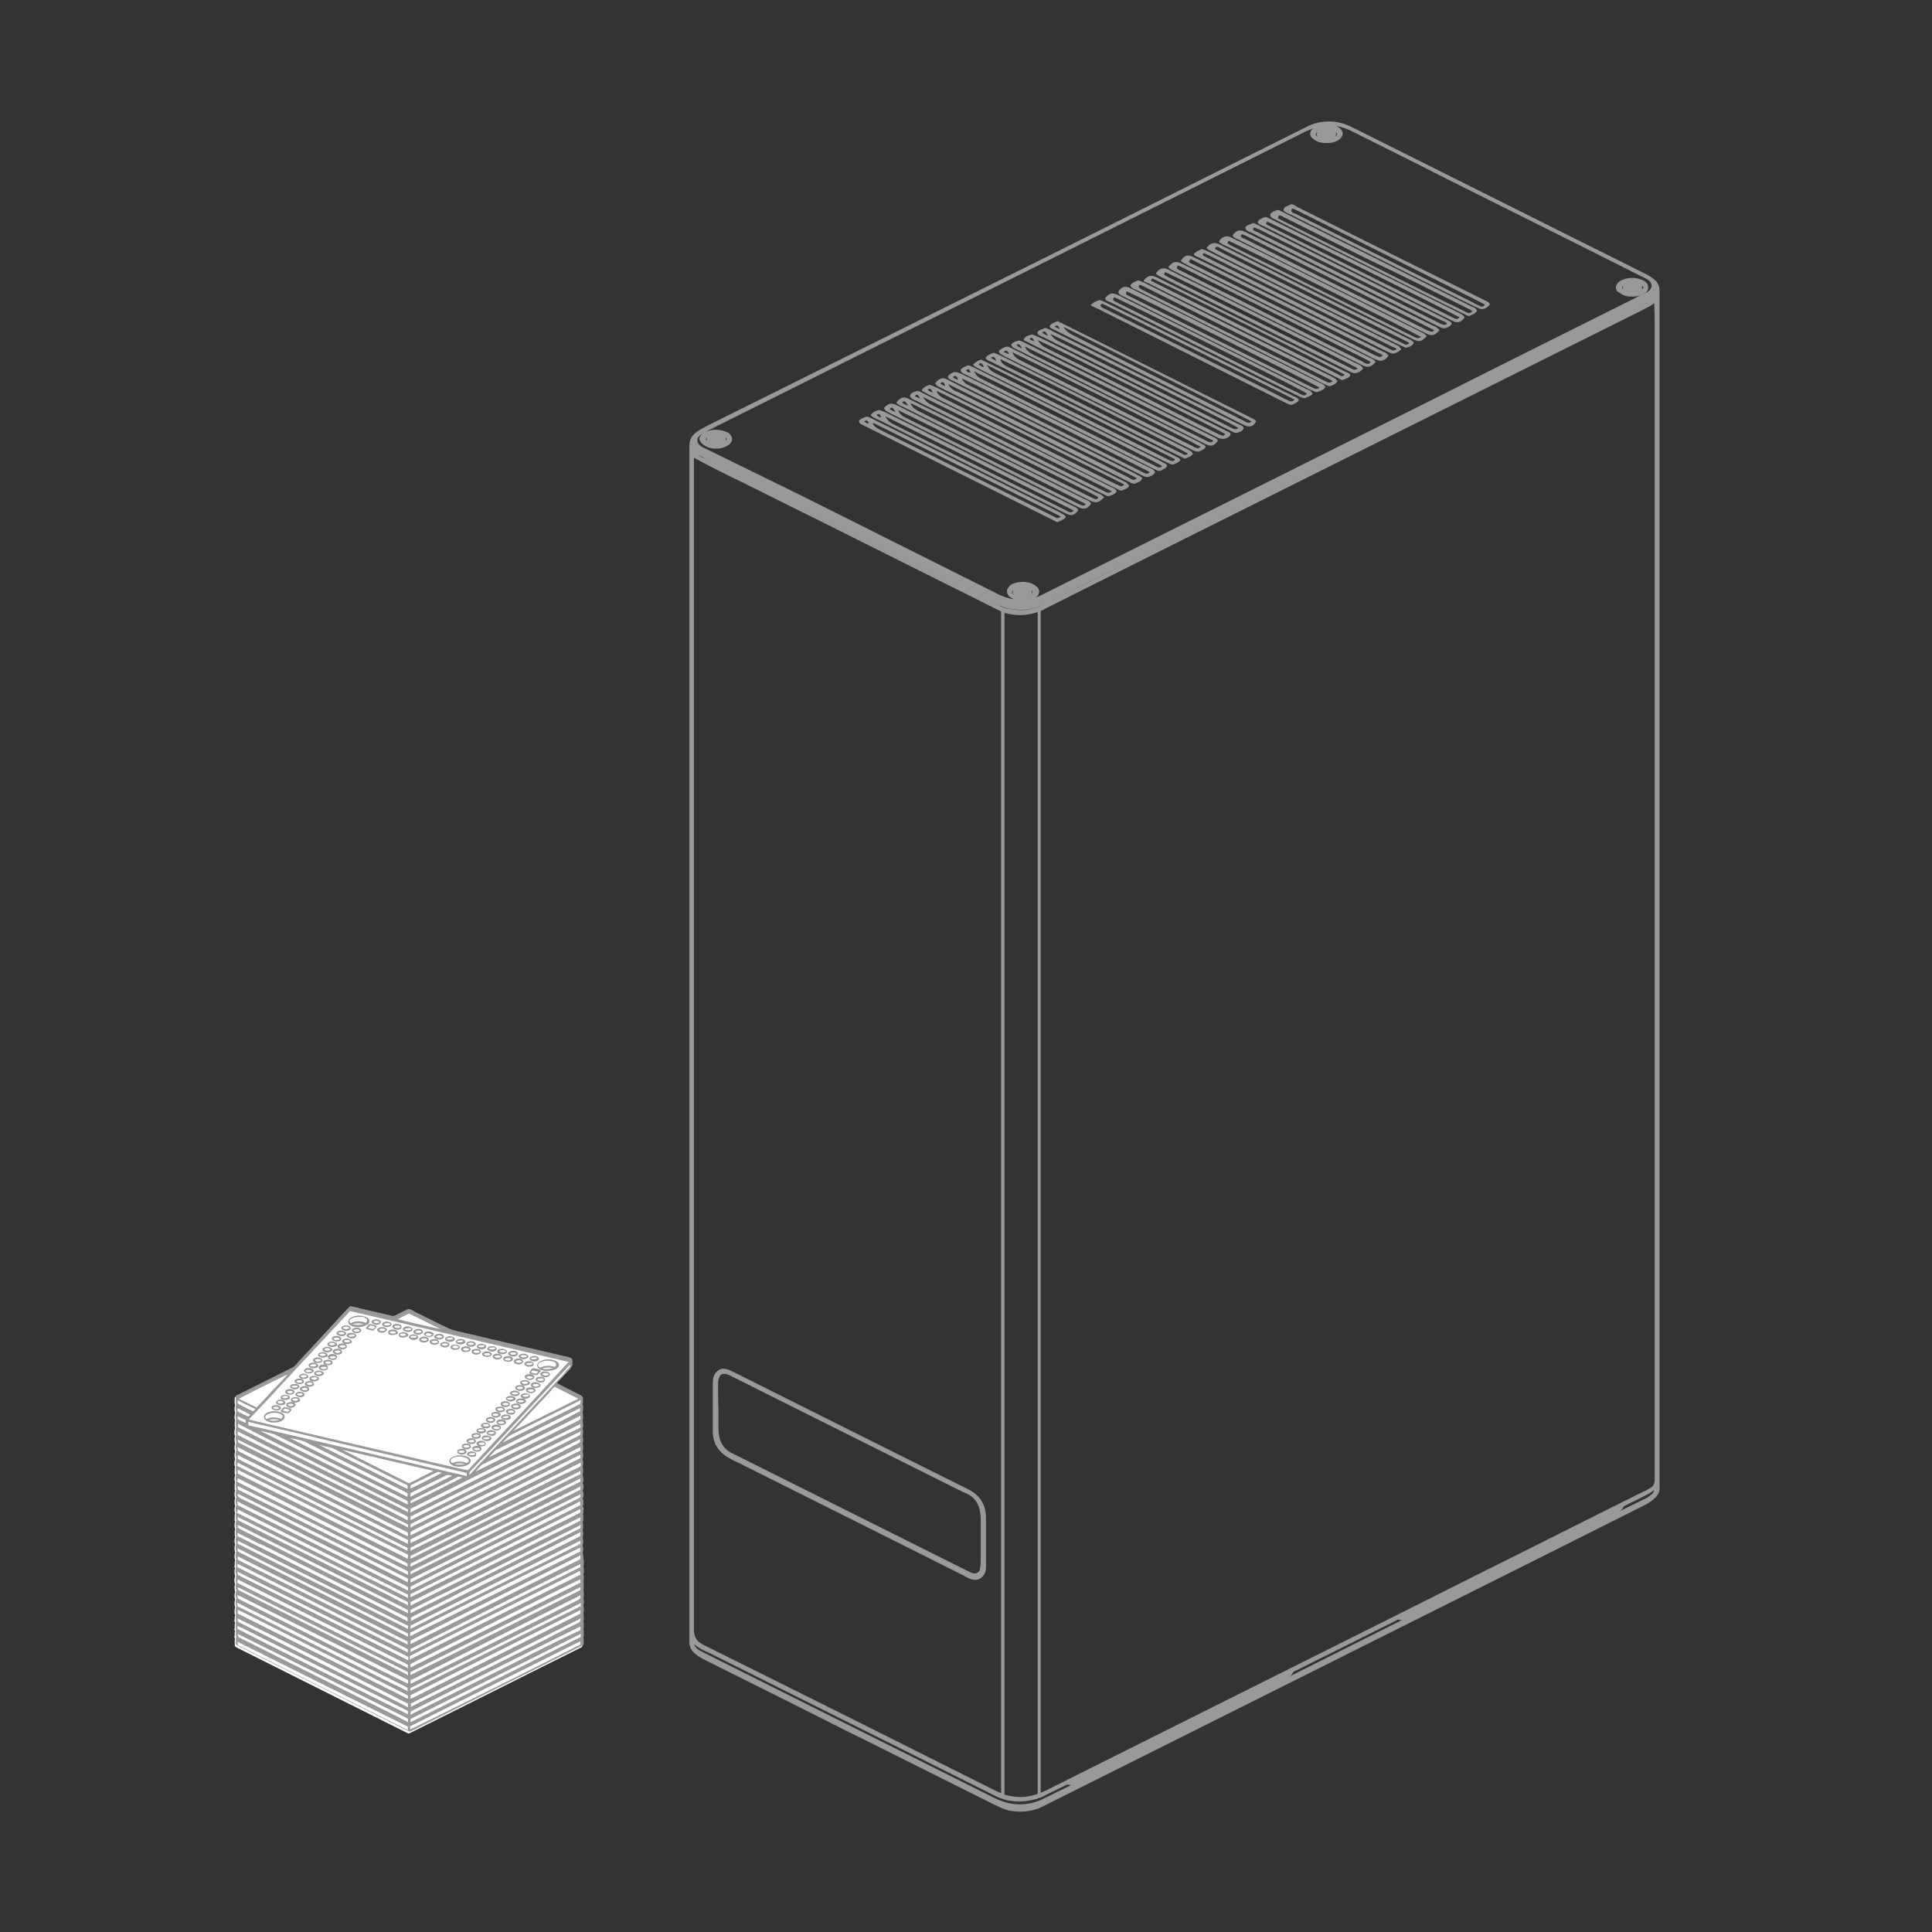 <?xml version="1.0" encoding="UTF-8"?> <!-- Generator: Adobe Illustrator 26.0.3, SVG Export Plug-In . SVG Version: 6.00 Build 0) --> <svg xmlns="http://www.w3.org/2000/svg" xmlns:xlink="http://www.w3.org/1999/xlink" id="Layer_1" x="0px" y="0px" viewBox="0 0 512 512" style="enable-background:new 0 0 512 512;" xml:space="preserve"><rect x="0" y="0" width="512" height="512" fill="#333333" stroke="none"/> <style type="text/css"> .st0{fill:#999999;} .st1{fill:#FFFFFF;} </style> <g> <path class="st0" d="M435.7,397.3l-6.5,3.2c0.4-0.2,0.7-0.6,1-1.1c0.1-0.2,0.3-0.3,0.5-0.4c0.1,0,0.2-0.1,0.2-0.1 c1.3-0.7,2.7-1.3,4-2l0.4-0.2c1-0.5,2.1-1,3-1.8c0,0,0,0.1,0,0.1l0,0.1c-0.2,0.6-0.6,1-1.1,1.3 C436.7,396.8,436.2,397.1,435.7,397.3 M187.4,437.8c0.3,0.1,0.6,0.3,0.9,0.4l28.2,14.1c15.7,7.8,31.4,15.7,47,23.5 c2.3,1.2,4.6,1.7,7,1.6c2.4-0.1,4.5-0.6,6.3-1.5c1.3-0.7,2.5-1.3,3.8-1.9l1.6-0.8c0.4-0.2,0.7-0.4,1.2-0.2c0.2,0.1,0.4,0.1,0.6,0 l-7.3,3.6c-4.3,2.1-8.6,2.1-12.9,0c-20-10-40-20-60-30l-17.4-8.7c-0.6-0.3-1.2-0.6-1.7-1c-0.4-0.4-0.6-0.7-0.8-1.2 C185.2,436.8,186.3,437.3,187.4,437.8 M273.3,156.4c0.2,0.1,0.3,0.3,0.3,0.5c0,0.2,0,0.4-0.2,0.5 C273.5,157,273.5,156.7,273.3,156.4 M268.6,157.5c-0.3-0.2-0.4-0.3-0.4-0.6c0-0.2,0.1-0.4,0.3-0.5 C268.3,156.8,268.3,157.1,268.6,157.5 M183.9,122c0-0.2,0-0.4,0-0.7c4.4,2.4,8.8,4.6,13.2,6.7c2.1,1.1,4.3,2.1,6.4,3.2 c4.6,2.3,9.2,4.6,13.9,6.9l32.2,16.1c4.7,2.3,9.4,4.7,14,7c0.6,0.3,1.1,0.5,1.7,0.8v313.2c-0.3-0.1-0.7-0.3-1-0.4 c-25.3-12.7-51.5-25.8-77.9-38.9c-1.8-0.9-2.5-2.1-2.5-4.1c0-82.8,0-165.6,0-248.4l0-60.9C183.9,122.3,183.9,122.2,183.9,122 M186.3,121.3c-0.5-0.2-0.9-0.5-1.3-0.8c0.7,0.4,1.3,0.7,2,1.1L186.3,121.3z M267.9,161.4c3.3,0.5,6.2,0.1,9.1-1.4 c11.7-5.9,23.4-11.7,35.1-17.5l123.8-61.9l0.5-0.3c0,0,0,0,0.1,0c-0.3,0.2-0.7,0.4-1,0.5c-38.4,19.2-76.8,38.4-115.3,57.6 l-21.6,10.8c-7.3,3.7-14.6,7.3-22,11c-3.2,1.6-6.6,1.9-10.3,0.9c-0.7-0.2-1.5-0.5-2.1-0.9c0,0-0.1,0-0.1,0 C265.2,160.7,266.5,161.1,267.9,161.4 M270,476.2c-1.4,0-2.7-0.3-3.8-0.6V162.4c1.4,0.4,2.8,0.6,4.2,0.6c1.6,0,3.1-0.3,4.6-0.8 v313.2C273.3,476,271.7,476.3,270,476.2 M342.7,443.2c0.1-0.2,0.4-0.4,0.8-0.5c0.1-0.1,0.3-0.1,0.4-0.2c6.3-3.2,12.7-6.3,19-9.5 l6.8-3.4l0.2-0.1c0.3-0.2,0.5-0.3,0.7-0.3c0.1,0,0.2,0,0.3,0.1c0.3,0.1,0.6,0,0.9-0.1l-30.3,15.2 C342,444.2,342.4,443.8,342.7,443.2 M438.5,85.4v305.1v0.4c0,0.5,0,1,0,1.5c0,0.8-0.4,1.5-1.1,1.9c-0.5,0.3-1.1,0.7-1.9,1 c-14.7,7.3-29.3,14.7-44,22l-27.9,14c-28.8,14.4-57.6,28.8-86.4,43.2c-0.5,0.2-0.9,0.4-1.4,0.6V161.9c0.4-0.2,0.8-0.3,1.2-0.6 c12.1-6.1,24.2-12.1,36.3-18.2l122.3-61.1l0.3-0.2c0.8-0.4,1.7-0.8,2.5-1.5c0,0.1,0,0.3,0,0.4c0,0.1,0,0.2,0,0.3 C438.5,82.5,438.5,83.9,438.5,85.4 M348.9,35.5c0,0.2,0.1,0.4,0.2,0.6c0,0,0,0-0.1,0c-0.2-0.1-0.3-0.3-0.3-0.5 c0-0.2,0.1-0.4,0.3-0.5c0,0,0,0,0.1,0c0,0.1-0.1,0.2-0.1,0.3L348.9,35.5L348.9,35.5z M353.9,35c0.3,0.1,0.4,0.3,0.4,0.6 c0,0.2-0.1,0.4-0.4,0.5c0.1-0.1,0.1-0.2,0.1-0.3C354.2,35.4,354.1,35.2,353.9,35 M187.4,114.2c18.9-9.4,37.7-18.9,56.6-28.3 l19.6-9.8c27.5-13.8,55-27.5,82.5-41.3c0.7-0.3,1.4-0.6,2-0.8c-0.1,0-0.1,0.1-0.2,0.1c-0.5,0.4-0.7,0.9-0.7,1.3 c0,0.5,0.2,0.9,0.7,1.3c0.4,0.4,0.8,0.6,1.5,0.9c0.7,0.3,1.4,0.3,2.4,0.3h0l0.2,0c0.3,0,0.6,0,1-0.1c1-0.2,1.8-0.6,2.3-1.2 c0.7-0.8,0.7-1.6,0-2.4c-0.2-0.2-0.4-0.4-0.6-0.5c-0.2-0.1-0.4-0.2-0.6-0.3c1.3,0.2,2.5,0.6,3.8,1.2c8.2,4.1,16.5,8.2,24.7,12.4 l13.4,6.7c13,6.5,26.1,13,39.1,19.6l0.1,0c0.6,0.3,1.1,0.6,1.6,0.9c0.6,0.4,0.9,1,0.9,1.5c0,0.5-0.3,1.1-0.9,1.5 c-0.4,0.3-1,0.6-1.5,0.8l-0.2,0.1c-18,9-36.1,18-54.1,27.1l-20,10c-28.1,14.1-56.3,28.1-84.4,42.2c-0.7,0.4-1.4,0.7-2.1,0.9 c0.7-0.5,0.9-1.1,0.9-1.5c0-0.6-0.4-1.2-1.1-1.7c-0.3-0.2-0.6-0.4-1-0.5c-0.8-0.3-1.5-0.4-2.2-0.4c-0.7,0-1.5,0.1-2.4,0.4 c-0.6,0.2-1.1,0.5-1.4,1c-0.6,0.7-0.6,1.5,0,2.3c0.2,0.2,0.4,0.4,0.6,0.5c0.2,0.1,0.5,0.2,0.7,0.4c-1.3-0.2-2.5-0.6-3.8-1.2 c-17.5-8.8-35-17.5-52.5-26.3L187.2,119c-0.5-0.2-1-0.5-1.5-0.8c-0.6-0.4-0.9-1-0.9-1.5c0-0.5,0.3-1.1,1-1.5c0.4-0.3,1-0.6,1.5-0.8 L187.4,114.2z M439.8,393.7c0-0.1,0-0.3,0-0.4l0-0.2l0-314.6l0-0.4c0-0.3,0-0.6,0-0.9c0-0.9-0.2-1.6-0.6-2.3l0-0.1l0,0.1 c-0.2-0.3-0.5-0.6-0.9-0.9c-0.9-0.8-2-1.3-2.8-1.7c-8.9-4.5-17.9-8.9-26.8-13.4l-16.2-8.1c-11.4-5.7-22.8-11.4-34.2-17.1 c-2.1-1-4.1-1.6-6.3-1.5c-2.1,0-4.1,0.5-6.1,1.6c-22.4,11.2-44.8,22.4-67.2,33.6L187.1,113c-0.8,0.4-1.7,0.9-2.5,1.5 c-1.4,1-2,2.3-1.9,3.9c0,0.2,0,0.4,0,0.6l0,0.3v314.4l0,0.4c0,0.3,0,0.5,0,0.8c-0.1,1.4,0.5,2.6,1.7,3.5c0.7,0.6,1.6,1.1,2.6,1.6 c12.4,6.2,24.9,12.4,37.3,18.7l5.1,2.5c11.6,5.8,23.2,11.6,34.8,17.4c1.1,0.5,2,0.9,3.1,1.2c1.1,0.2,2.2,0.3,3.2,0.3 c2.2,0,4.3-0.5,6.3-1.6c0.2-0.1,0.4-0.2,0.6-0.3l133.1-66.6c8.4-4.2,16.7-8.4,25.1-12.6c1.1-0.5,1.9-1.1,2.6-1.7 C439.5,396.3,440,395.1,439.8,393.7"></path> <path class="st0" d="M190.3,367.2c0-0.6,0-1.3,0.2-1.9c0.2-0.8,0.6-1.2,1.4-1.2c0.1,0,0.3,0,0.4,0c0.5,0.1,1,0.3,1.5,0.6l0.2,0.1 c2.3,1.1,4.6,2.3,6.8,3.4l54.6,27.3l0.1,0c0.1,0,0.1,0.1,0.2,0.1c2.8,1.1,4.1,3.3,4.2,6.7c0,1.4,0,2.7,0,4.1c0,0.6,0,1.2,0,1.9v0.3 h0l0,1.3c0,1.3,0,2.7,0,4c0,0.7-0.1,1.3-0.2,1.9c-0.1,0.5-0.4,0.8-0.7,1c-0.3,0.2-0.8,0.2-1.2,0.1c-0.4-0.1-0.8-0.3-1.2-0.5 l-0.2-0.1c-7.2-3.6-14.4-7.2-21.6-10.8l-40.2-20.1c-0.1,0-0.1-0.1-0.2-0.1c-2.6-1.1-3.9-3.2-4-6.4c0-0.6,0-1.3,0-1.9 c0-0.3,0-0.6,0-0.8v-3C190.3,371.2,190.3,369.2,190.3,367.2 M193.2,386.4c0.5,0.3,1,0.5,1.5,0.8c0.2,0.1,0.4,0.2,0.7,0.3l8,4 c17.4,8.7,34.8,17.4,52.1,26.1l0.1,0.1c0.6,0.3,1.1,0.6,1.8,0.8c0.4,0.1,0.7,0.2,1,0.2c1.1,0,2.1-0.7,2.6-1.8 c0.3-0.7,0.3-1.4,0.3-2.1c0-1.5,0-3.1,0-4.6l0-2.8c0-1.7,0-3.4,0-5.1c0-3.5-1.6-6.1-4.7-7.6c-20.9-10.4-41.8-20.9-62.6-31.3l-0.1,0 c-0.4-0.2-0.7-0.4-1.1-0.5c-1.3-0.4-2.3-0.1-3.2,1c-0.6,0.8-0.7,1.8-0.7,2.5c0,1.4,0,2.9,0,4.3c0,2.9,0,5.8,0,8.8 C188.9,382.4,190.4,384.8,193.2,386.4"></path> <path class="st0" d="M232.3,110c0.3-0.4,0.5-0.3,0.7-0.2c0.3,0.1,0.4,0.4,0.5,0.9l0,0C233.1,110.5,232.7,110.4,232.3,110 M234.7,110.4C234.7,110.4,234.7,110.4,234.7,110.4c0.1,0,0.1,0,0.1,0c16.4,8.2,32.8,16.4,49.2,24.6c0.1,0.1,0.2,0.2,0.4,0.2 l0.1,0.1c0,0,0,0,0,0c0,0,0,0,0,0.1c-0.4,0.4-0.8,0.5-1.2,0.3c-0.1-0.1-0.3-0.1-0.4-0.2c-0.1-0.1-0.2-0.1-0.3-0.2l-8.4-4.2 c-12.4-6.2-24.8-12.4-37.3-18.6c-0.8-0.4-1.6-0.9-2-1.7C234.7,110.6,234.7,110.5,234.7,110.4C234.7,110.4,234.7,110.4,234.7,110.4 M232.2,111c0.1,0,0.2,0.1,0.3,0.1c7.8,3.9,15.6,7.8,23.4,11.7l10,5c5.5,2.8,11.1,5.5,16.6,8.3c0.5,0.2,0.9,0.4,1.3,0.4 c0.7,0,1.3-0.4,1.9-1.2l0-0.1l0-0.1c-0.2-0.5-0.7-0.7-1.2-0.9c-0.1-0.1-0.2-0.1-0.4-0.2c-14-7-28-14-42-21l-7.6-3.8 c-0.1,0-0.2-0.1-0.3-0.1c-0.2-0.1-0.4-0.2-0.7-0.3c-0.2-0.1-0.5-0.2-0.8-0.1c-0.6,0.2-1.4,0.5-1.9,1.2l0,0.1l0,0.1 C231.3,110.6,231.8,110.8,232.2,111"></path> <path class="st0" d="M272.9,89.9c0.1-0.3,0.2-0.4,0.5-0.4c0.3,0.2,0.5,0.4,0.7,0.9C273.5,90.3,273.2,90.1,272.9,89.9 M275,90.1 c4.2,1.9,47.3,23.5,49.7,24.9c-0.3,0.5-0.5,0.5-0.9,0.4c-0.3-0.1-0.5-0.2-0.8-0.3l-10.6-5.3C300.9,104,288.9,98,277,92.1 C276.1,91.6,275.5,91,275,90.1 M272.7,90.8c0.1,0.1,0.2,0.1,0.3,0.2c8.4,4.2,16.9,8.4,25.3,12.7l6.3,3.2c1.5,0.8,3.1,1.5,4.6,2.3 c4.4,2.2,8.9,4.5,13.4,6.7c0.5,0.3,1,0.4,1.5,0.4c0.5,0,1.1-0.2,1.6-0.6c0.2-0.2,0.5-0.4,0.4-0.8l0,0c-0.3-0.4-0.7-0.5-1.1-0.7 c-0.1-0.1-0.3-0.1-0.4-0.2c-15.6-7.8-31.3-15.7-46.9-23.5l-2.5-1.2l-0.3-0.1c-0.3-0.2-0.6-0.3-0.9-0.4c-0.2-0.1-0.5-0.2-0.8-0.1 l0,0c-0.7,0.2-1.4,0.4-1.9,1.2l0,0.1l0,0.1C271.7,90.4,272.2,90.6,272.7,90.8"></path> <path class="st0" d="M256,98.2c0.2-0.2,0.3-0.3,0.6-0.4c0.3,0.2,0.5,0.5,0.6,0.9C256.7,98.8,256.4,98.6,256,98.2 M258.2,98.5 c0.2-0.1,0.3,0,0.4,0.1c0,0,0.1,0,0.1,0.1c8.3,3.9,46.8,23.3,49.3,24.8c-0.3,0.4-0.7,0.5-1.2,0.3c-0.2-0.1-0.4-0.2-0.6-0.3 l-9.4-4.7c-12-6-24.5-12.2-36.7-18.4C259.2,100,258.6,99.4,258.2,98.5 M255.7,99.2c0.1,0,0.2,0.1,0.3,0.1 c16.5,8.3,33,16.5,49.5,24.8c0.4,0.2,0.8,0.4,1.2,0.6c0.2,0.1,0.3,0.1,0.5,0.1c0.3,0,0.6-0.1,0.8-0.3c0.1-0.1,0.2-0.1,0.4-0.2 c0.4-0.2,0.8-0.4,0.9-1l0,0l0,0c-0.3-0.4-0.8-0.6-1.2-0.8c-0.1-0.1-0.2-0.1-0.3-0.2c-16.5-8.3-33-16.5-49.5-24.8 c-0.3-0.2-0.6-0.3-0.9-0.4l-0.1-0.1c-0.2-0.1-0.6-0.2-0.9-0.1c-0.1,0-0.2,0.1-0.3,0.1c-0.5,0.2-1.1,0.4-1.5,1l0,0.1l0,0.1 C254.8,98.8,255.3,99,255.7,99.2"></path> <path class="st0" d="M261.5,96.7l49.9,25c-0.2,0.4-0.6,0.6-1.1,0.4c-0.3-0.1-0.6-0.2-0.9-0.4l-12-6c-11.2-5.6-22.7-11.3-34-17 C262.6,98.3,262,97.7,261.5,96.7 M259.7,96.3c0.1,0,0.1,0,0.2-0.1c0.4,0.2,0.6,0.5,0.8,1c0,0,0,0.1,0.1,0.1c-0.6-0.1-1-0.3-1.4-0.7 C259.4,96.4,259.5,96.3,259.7,96.3 M259.4,97.7c0.1,0.1,0.2,0.1,0.4,0.2c13.9,7,27.9,13.9,41.8,20.9l7.5,3.7c0.1,0,0.2,0.1,0.3,0.1 c0.3,0.1,0.5,0.3,0.8,0.4c0.1,0,0.3,0.1,0.5,0.1c0.1,0,0.2,0,0.2,0l0.2-0.1c0.6-0.2,1.3-0.5,1.7-1l0,0l0,0c0-0.3-0.2-0.5-0.4-0.6 c-0.7-0.5-51.6-25.8-52.4-26.1l0,0l0,0c-0.6,0.2-1.3,0.5-2,1.2l-0.1,0.1l0,0.1C258.3,97.2,258.9,97.4,259.4,97.7"></path> <path class="st0" d="M265.1,95.3c0.2-0.1,0.3,0,0.5,0.1c0.1,0,0.1,0.1,0.2,0.1c8,3.7,46.8,23.3,49,24.7c-0.1,0.2-0.3,0.2-0.5,0.3 c-0.1,0-0.2,0.1-0.3,0.1l-0.4-0.2c-0.3-0.2-0.6-0.3-1-0.5l-10.1-5c-11.8-5.9-23.5-11.8-35.3-17.6c-0.8-0.4-1.6-0.8-2-1.7 C265.1,95.5,265.1,95.4,265.1,95.3 M263.8,95.5c-0.1-0.1-0.2-0.1-0.4-0.2c-0.3-0.1-0.6-0.3-0.8-0.5c0.4-0.2,0.7-0.3,0.8-0.2 c0.2,0.1,0.3,0.4,0.6,0.9C264,95.6,263.9,95.6,263.8,95.5 M262.5,95.8c0.1,0.1,0.3,0.1,0.4,0.2c15.5,7.8,31,15.5,46.5,23.3l3.1,1.5 c0.3,0.2,0.6,0.3,1,0.5c0.2,0.1,0.3,0.2,0.5,0.2c0.1,0,0.2,0,0.2,0l0.2-0.1c0.6-0.2,1.3-0.5,1.7-1.1l0,0l0-0.1 c-0.3-0.6-0.8-0.8-1.3-1.1c-0.1-0.1-0.2-0.1-0.4-0.2c-16.8-8.4-33.7-16.9-49.5-24.8c-0.1,0-0.2-0.1-0.3-0.1 c-0.4-0.2-0.8-0.4-1.3-0.5l0,0l0,0c-0.1,0.1-0.3,0.1-0.5,0.2c-0.6,0.2-1.2,0.5-1.6,1.1l0,0.1l0,0.1 C261.6,95.4,262.1,95.7,262.5,95.8"></path> <path class="st0" d="M245.8,103.3c0.3-0.2,0.6-0.3,0.7-0.3c0.2,0.1,0.4,0.4,0.7,1C246.6,103.9,246.2,103.6,245.8,103.3 M248.2,103.7C248.2,103.7,248.3,103.7,248.2,103.7c0.2,0,0.3,0,0.3,0c15.7,7.8,31.4,15.7,47.1,23.5l2.3,1.2 c-0.2,0.4-0.5,0.4-0.9,0.5l0,0c-0.1-0.1-0.2-0.1-0.4-0.2c-0.3-0.1-0.6-0.3-0.9-0.4l-11.2-5.6c-11.5-5.7-23-11.5-34.5-17.2 C249.3,105.1,248.6,104.7,248.2,103.7 M245.7,104.3c0.1,0.1,0.2,0.1,0.3,0.2c16.5,8.3,33,16.5,49.5,24.8l0,0c0.3,0.2,0.7,0.3,1,0.5 c0.2,0.1,0.4,0.2,0.6,0.2c0.1,0,0.2,0,0.4-0.1c0.1,0,0.2-0.1,0.3-0.1c0.5-0.2,1.1-0.4,1.4-1l0,0l0-0.1c-0.3-0.6-0.8-0.9-1.3-1.1 c-0.1-0.1-0.2-0.1-0.4-0.2c-17-8.5-34.5-17.3-49.5-24.8c-0.1,0-0.2-0.1-0.3-0.1c-0.4-0.2-0.8-0.4-1.4-0.5l0,0l0,0 c-0.2,0.1-0.3,0.1-0.5,0.2c-0.5,0.2-1.1,0.5-1.5,1.1l0,0.1l0,0.1C244.8,103.9,245.3,104.1,245.7,104.3"></path> <path class="st0" d="M242.5,105c0.1-0.3,0.3-0.4,0.6-0.4c0.3,0.2,0.5,0.5,0.7,0.9c0,0,0.1,0.1,0.1,0.1c-0.5-0.1-0.9-0.3-1.2-0.5 C242.6,105.1,242.5,105.1,242.5,105 M244.6,105.2C244.6,105.2,244.6,105.2,244.6,105.2C244.6,105.2,244.7,105.2,244.6,105.2 c16.6,8.2,33,16.5,49.5,24.7c0.1,0.1,0.2,0.1,0.3,0.2c0,0,0.1,0.1,0.2,0.1c-0.4,0.4-0.8,0.5-1.3,0.3c-0.3-0.1-0.5-0.2-0.8-0.4 l-9.6-4.8c-11.8-5.9-24-12-36-18C245.8,106.8,245.1,106.1,244.6,105.2 M242.4,106c0.1,0.1,0.2,0.1,0.4,0.2 c14.3,7.1,28.5,14.3,42.8,21.4l6.9,3.4c0.3,0.1,0.6,0.3,0.8,0.4c0.1,0.1,0.3,0.1,0.5,0.1c0.1,0,0.2,0,0.3-0.1 c0.1,0,0.2-0.1,0.3-0.1c0.6-0.2,1.2-0.5,1.5-1l0,0l0-0.1c-0.2-0.6-0.7-0.8-1.2-1c-0.1-0.1-0.2-0.1-0.4-0.2 c-8.7-4.4-17.4-8.7-26.2-13.1l-9.1-4.5c-4.9-2.5-9.9-4.9-14.8-7.4c-0.1,0-0.2-0.1-0.2-0.1c-0.4-0.2-0.8-0.4-1.2-0.2 c-0.1,0-0.2,0.1-0.3,0.1c-0.6,0.2-1.1,0.4-1.4,1.1l0,0l0,0C241.4,105.6,241.9,105.8,242.4,106"></path> <path class="st0" d="M231.4,112.2C231.4,112.2,231.4,112.2,231.4,112.2c0.1,0,0.1-0.1,0.1-0.1c16.4,8.2,32.9,16.4,49.3,24.6l0,0 c0.1,0.1,0.2,0.1,0.3,0.2c-0.2,0.3-0.5,0.3-0.9,0.4l-0.1,0l-0.4-0.2c-0.3-0.1-0.6-0.3-1-0.5l-10-5c-11.8-5.9-23.7-11.8-35.5-17.7 c-0.7-0.4-1.5-0.8-1.9-1.6C231.4,112.3,231.4,112.2,231.4,112.2 M229,111.7c0.6-0.4,0.6-0.3,0.9-0.1c0.1,0.1,0.2,0.2,0.2,0.3 c0.1,0.1,0.1,0.2,0.2,0.3C229.8,112.2,229.7,112.2,229,111.7 M228.2,112.4c17.3,8.7,34.6,17.3,52,26l0,0l0,0 c0.2-0.1,0.3-0.2,0.5-0.2c0.6-0.3,1.2-0.5,1.7-1.1l0-0.1l0-0.1c-0.3-0.5-0.8-0.7-1.2-0.9c-0.1-0.1-0.2-0.1-0.3-0.2 c-16.6-8.3-33.1-16.6-49.7-24.8c-0.3-0.2-0.7-0.3-1-0.5c-0.3-0.1-0.6-0.1-0.8,0c-0.1,0-0.2,0.1-0.3,0.1c-0.5,0.2-1.1,0.4-1.5,1l0,0 l0,0C227.7,112.1,228,112.3,228.2,112.4"></path> <path class="st0" d="M276.2,88.2c0.1-0.3,0.3-0.3,0.7-0.4c0.3,0.3,0.6,0.7,0.8,1.2C277.1,88.7,276.6,88.5,276.2,88.2 M278.4,88.5 c4,1.8,47.3,23.4,49.8,24.9c-0.3,0.3-0.6,0.4-1.1,0.3c-0.3-0.1-0.6-0.2-0.9-0.4l-11.1-5.6c-11.4-5.7-23.2-11.6-34.8-17.4 C279.5,89.9,278.9,89.4,278.4,88.5 M275.9,89.1c0.1,0,0.2,0.1,0.3,0.1c15.1,7.5,30.1,15.1,45.2,22.6l4.8,2.4c0.1,0,0.1,0.1,0.2,0.1 c0.2,0.1,0.4,0.2,0.6,0.3c0.2,0.1,0.4,0.1,0.6,0.1c0.1,0,0.1,0,0.2,0c0.7-0.2,1.4-0.4,1.8-1.1l0,0l0,0c0-0.3-0.2-0.6-0.4-0.7 c-0.4-0.2-0.8-0.4-1.2-0.6c-16.5-8.2-32.9-16.5-49.4-24.7l-0.1-0.1c-0.2-0.1-0.4-0.2-0.7-0.3c-0.4-0.2-0.8-0.4-1.3-0.1 c-0.1,0.1-0.3,0.1-0.5,0.2c-0.5,0.2-1,0.4-1.1,1l0,0l0,0C275.1,88.7,275.5,88.9,275.9,89.1"></path> <path class="st0" d="M305.4,73.8C305.4,73.8,305.4,73.8,305.4,73.8c2.3,0.9,48.4,24,51,25.5c-0.4,0.4-0.8,0.5-1.3,0.2 c-0.2-0.1-0.4-0.2-0.5-0.3c-0.1-0.1-0.3-0.1-0.4-0.2c-15.9-8-31.8-15.9-47.8-23.9c-0.3-0.2-0.6-0.3-1-0.5l-0.4-0.2 c0-0.1,0-0.1,0.1-0.2c0-0.1,0.1-0.2,0.1-0.3C305.2,74,305.3,73.9,305.4,73.8 M304.2,75c0.1,0.1,0.3,0.1,0.4,0.2 c11.3,5.7,22.7,11.3,34,17l8.4,4.2c2.6,1.3,5.2,2.6,7.8,3.9l0.1,0.1c0.2,0.1,0.5,0.3,0.8,0.3c0.1,0,0.3,0,0.4-0.1 c0.1-0.1,0.3-0.1,0.5-0.2c0.5-0.2,1-0.4,1.3-1l0,0l0,0c-0.3-0.5-0.7-0.6-1.1-0.8c-0.1,0-0.2-0.1-0.3-0.1c-4.8-2.4-9.6-4.8-14.3-7.2 l-1.5-0.7c-11.4-5.7-22.8-11.4-34.2-17.1c-1.4-0.7-2.3-0.5-3.4,0.8l0,0.1l0,0.1C303.3,74.6,303.7,74.8,304.2,75"></path> <path class="st0" d="M319.1,67.1c0.1,0,0.2,0,0.2,0.1c0.4,0.2,0.8,0.3,1.1,0.5l0.2,0.1c14.1,7,28.2,14.1,42.3,21.1l1.5,0.7 c1.6,0.8,3.2,1.6,4.8,2.4c0.1,0,0.2,0.1,0.3,0.1c0.2,0.1,0.5,0.2,0.6,0.4c-0.2,0.3-0.5,0.3-0.9,0.4l-0.1,0l-0.4-0.2 c-0.3-0.1-0.6-0.3-1-0.5c-15.9-7.9-31.7-15.9-47.6-23.8c-0.4-0.2-0.8-0.4-1.1-0.6c-0.3-0.1-0.3-0.3-0.2-0.6 C318.8,67.2,318.9,67.1,319.1,67.1 M317.6,68.2c0.1,0,0.2,0.1,0.3,0.1c15.3,7.6,30.5,15.3,45.8,22.9l4,2c0.1,0,0.2,0.1,0.2,0.1 c0.2,0.1,0.5,0.2,0.7,0.3c0.2,0.1,0.4,0.1,0.6,0.1c0.1,0,0.1,0,0.2,0c0.6-0.2,1.4-0.5,1.9-1.1l0,0l0-0.1c-0.3-0.6-0.8-0.9-1.3-1.1 c-0.1-0.1-0.2-0.1-0.4-0.2C353,83,336.7,74.9,320.1,66.6c-0.1,0-0.2-0.1-0.3-0.1c-0.4-0.2-0.8-0.4-1.3-0.5l0,0l0,0 c-0.1,0.1-0.3,0.1-0.4,0.2c-0.6,0.2-1.2,0.5-1.7,1.1l0,0.1l0,0.1C316.7,67.8,317.2,68,317.6,68.2"></path> <path class="st0" d="M378.9,87.8c-0.2-0.1-0.5-0.2-0.7-0.3c-0.1,0-0.1-0.1-0.2-0.1c-16-8-32.1-16-48.1-24.1 c-0.1-0.1-0.2-0.1-0.3-0.1c-0.3-0.1-0.6-0.3-0.8-0.5c0-0.2,0.1-0.4,0.2-0.6l0.1,0c0,0,0.1,0,0.1,0c0,0,0.1,0,0.1,0l0.2,0.1 c0.2,0.1,0.5,0.2,0.7,0.3c16.6,8.3,33.1,16.6,49.7,24.9c0,0,0.1,0.1,0.1,0.1c0,0,0.1,0.1,0.1,0.1C379.7,87.9,379.3,88,378.9,87.8 M327.8,63.3c0.1,0.1,0.3,0.1,0.4,0.2c8.3,4.2,16.6,8.3,25,12.5l10.2,5.1c4.9,2.4,9.7,4.9,14.6,7.3c0.6,0.3,1,0.4,1.4,0.4 c0.7,0,1.3-0.4,2-1.2l0.1-0.1l-0.1-0.1c-0.4-0.5-0.8-0.7-1.2-0.9c-0.1,0-0.2-0.1-0.3-0.1c-10.5-5.2-20.9-10.5-31.4-15.7l-9.6-4.8 c-3-1.5-6-3-9-4.5c-1.3-0.6-2.3-0.4-3.2,0.9l0,0.1l0,0.1C326.9,62.9,327.3,63.1,327.8,63.3"></path> <path class="st0" d="M335.5,59.3c0-0.1,0.1-0.3,0.3-0.6c2.2,0.9,47.8,23.6,51,25.4c-0.5,0.5-1,0.5-1.5,0.2 c-0.2-0.1-0.4-0.2-0.6-0.3c-0.1,0-0.2-0.1-0.2-0.1C368.7,76,352.8,68.1,337,60.2l-0.2-0.1c-0.4-0.2-0.8-0.4-1.1-0.6 C335.6,59.4,335.5,59.3,335.5,59.3 M334.5,59.8c0.1,0,0.2,0.1,0.3,0.1c7.5,3.7,14.9,7.5,22.4,11.2l14.7,7.4c4.3,2.2,8.6,4.3,13,6.5 c0.5,0.2,0.9,0.4,1.3,0.4c0.7,0,1.3-0.4,1.9-1.2l0-0.1l0-0.1c-0.3-0.5-0.8-0.7-1.3-1c-0.1-0.1-0.3-0.1-0.4-0.2 c-10.1-5.1-20.3-10.2-30.5-15.2l-7.5-3.7c-4-2-8-4-12-6c-0.1,0-0.1-0.1-0.2-0.1c-0.4-0.2-0.8-0.4-1.2-0.2c-0.1,0.1-0.3,0.1-0.4,0.2 c-0.5,0.2-1.1,0.4-1.3,1.1l0,0.1l0,0C333.6,59.4,334.1,59.6,334.5,59.8"></path> <path class="st0" d="M315.5,68.7c0,0,0.1,0,0.1,0c0.6,0.2,1,0.5,1.4,0.7c16.1,8,32.2,16.1,48.2,24.1c0.1,0,0.2,0.1,0.3,0.1 c0.3,0.2,0.7,0.3,1,0.6c-0.4,0.4-0.8,0.5-1.3,0.3c-0.2-0.1-0.5-0.2-0.7-0.3l-4.6-2.3c-14.5-7.3-29.1-14.5-43.6-21.8 c-0.1,0-0.2-0.1-0.3-0.1c-0.3-0.2-0.7-0.3-0.9-0.6C315.2,69,315.3,68.9,315.5,68.7C315.5,68.7,315.5,68.7,315.5,68.7 M314.3,70 c0.1,0.1,0.2,0.1,0.3,0.2c14.8,7.4,29.7,14.8,44.5,22.3l5.1,2.6c0.1,0,0.2,0.1,0.3,0.1c0.2,0.1,0.4,0.2,0.7,0.3 c0.2,0.1,0.4,0.1,0.6,0.1c0.1,0,0.1,0,0.2,0c0.8-0.2,1.4-0.5,1.9-1.2l0-0.1l0-0.1c-0.4-0.6-0.8-0.8-1.3-1c-0.1,0-0.2-0.1-0.3-0.1 c-7.9-4-15.8-7.9-23.7-11.9l-10.9-5.4c-5.2-2.6-10.3-5.2-15.5-7.7c-1.4-0.7-2.2-0.5-3.2,0.9l0,0.1l0,0.1 C313.4,69.6,313.8,69.8,314.3,70"></path> <path class="st0" d="M298.6,77.2c2,0.8,48.3,23.9,51.1,25.5c-0.3,0.3-0.7,0.4-1.2,0.3c-0.2-0.1-0.5-0.2-0.7-0.3l-0.2-0.1 c-16-8-32.1-16-48.1-24c-0.3-0.1-0.5-0.3-0.8-0.4c-0.1-0.1-0.2-0.1-0.3-0.2C298.4,77.5,298.5,77.3,298.6,77.2 M297.4,78.4 c0.1,0.1,0.2,0.1,0.4,0.2c14.8,7.4,29.5,14.8,44.3,22.1l5.4,2.7l0.3,0.1c0.2,0.1,0.4,0.2,0.6,0.3c0.2,0.1,0.4,0.1,0.6,0.1 c0.1,0,0.2,0,0.4-0.1c0.1,0,0.2-0.1,0.3-0.1c0.5-0.2,1.1-0.5,1.5-1l0-0.1l0-0.1c-0.3-0.6-0.8-0.8-1.2-1c-0.1,0-0.2-0.1-0.3-0.1 c-7.5-3.8-15-7.5-22.5-11.2l-9.9-5c-5.9-2.9-11.8-5.9-17.7-8.8c-1.4-0.7-2.2-0.5-3.2,0.8l0,0.1l0,0.1C296.5,78,297,78.2,297.4,78.4 "></path> <path class="st0" d="M332.3,60.3C332.3,60.3,332.4,60.3,332.3,60.3c0.1,0,0.2,0,0.2,0c0.5,0.2,0.8,0.4,1.2,0.5 c16.2,8.1,32.3,16.2,48.5,24.2c0.1,0,0.2,0.1,0.3,0.1c0.3,0.1,0.6,0.3,1,0.6c-0.3,0.4-0.7,0.5-1.2,0.3c-0.3-0.1-0.6-0.2-0.9-0.4 l-0.2-0.1c-16-8-32-16-48-24c-0.1,0-0.2-0.1-0.3-0.1c-0.3-0.2-0.6-0.3-0.8-0.5C332,60.7,332.1,60.5,332.3,60.3 M331.2,61.5 c0.1,0,0.2,0.1,0.3,0.1c14.5,7.3,29.1,14.5,43.6,21.8l5.9,3c0.1,0,0.2,0.1,0.3,0.1c0.2,0.1,0.5,0.3,0.8,0.4 c0.2,0.1,0.4,0.1,0.6,0.1c0.1,0,0.1,0,0.2,0c0.8-0.2,1.4-0.5,1.8-1.1l0,0l0,0c0-0.4-0.3-0.7-0.6-0.8c-0.4-0.2-0.7-0.4-1.1-0.6 l-49-24.5l-0.1-0.1c-0.3-0.2-0.7-0.3-1-0.5c-0.4-0.2-0.8-0.4-1.3-0.1c-0.1,0.1-0.3,0.1-0.5,0.2c-0.5,0.2-1,0.4-1.1,1l0,0l0,0 C330.3,61.1,330.7,61.3,331.2,61.5"></path> <path class="st0" d="M302.5,75.6c0.3,0.2,0.7,0.3,1,0.5c16.1,8.1,32.2,16.1,48.4,24.2c0.3,0.1,0.6,0.3,0.9,0.5 c0.1,0.1,0.2,0.1,0.4,0.2c-0.6,0.5-1.1,0.5-1.6,0.2c-1.7-0.8-3.3-1.7-5-2.5c-0.7-0.3-1.3-0.7-2-1l-6.9-3.4 c-11.4-5.7-22.8-11.4-34.2-17.1l-0.2-0.1c-0.4-0.2-0.8-0.4-1.2-0.7c-0.2-0.1-0.3-0.2-0.3-0.4c0-0.1,0-0.3,0.1-0.4 C302.1,75.5,302.3,75.5,302.5,75.6 M300.8,76.7c0.1,0,0.2,0.1,0.3,0.1c14.9,7.5,29.9,14.9,44.8,22.4l4.7,2.4 c0.4,0.2,0.8,0.4,1.2,0.6c0.2,0.1,0.3,0.1,0.5,0.1c0.1,0,0.2,0,0.3,0c0.1,0,0.2-0.1,0.2-0.1c0.6-0.2,1.2-0.5,1.6-1.1l0,0l0-0.1 c-0.3-0.6-0.8-0.8-1.3-1.1c-0.1-0.1-0.2-0.1-0.4-0.2c-18.1-9-36-18-49.5-24.8c-0.1,0-0.2-0.1-0.3-0.1c-0.4-0.2-0.8-0.4-1.3-0.5l0,0 l0,0c-0.1,0.1-0.3,0.1-0.5,0.2c-0.5,0.2-1.2,0.5-1.5,1.1l0,0.1l0,0.1C299.9,76.3,300.3,76.5,300.8,76.7"></path> <path class="st0" d="M249.2,101.7c0.1-0.3,0.3-0.4,0.6-0.4c0.3,0,0.4,0.2,0.7,1C250,102.2,249.6,101.9,249.2,101.7 M251.3,101.8 C251.3,101.8,251.3,101.8,251.3,101.8L251.3,101.8c16.5,8.2,32.9,16.4,49.4,24.6c0.1,0.1,0.3,0.2,0.4,0.2l0.1,0c0,0,0,0,0,0.1 c0,0,0,0,0,0.1c0,0,0,0,0,0c-0.4,0.4-0.8,0.5-1.3,0.2c-0.2-0.1-0.4-0.2-0.6-0.3c-0.1-0.1-0.2-0.1-0.3-0.2l-8.7-4.4 c-11.9-6-24.2-12.1-36.4-18.2C252.9,103.6,251.9,103,251.3,101.8 M249,102.6c0.1,0.1,0.3,0.1,0.4,0.2c14.9,7.4,29.7,14.9,44.6,22.3 l5,2.5l0.2,0.1c0.2,0.1,0.4,0.2,0.5,0.3l0.1,0c0.2,0.1,0.5,0.2,0.7,0.2c0.1,0,0.3,0,0.4-0.1c0.1-0.1,0.3-0.1,0.5-0.2 c0.5-0.2,1-0.4,1.3-1.1l0-0.1l0,0c-0.3-0.4-0.8-0.6-1.2-0.8c-0.1,0-0.2-0.1-0.3-0.2c-7.3-3.6-14.5-7.3-21.8-10.9l-15.6-7.8 c-4.2-2.1-8.5-4.2-12.7-6.4c-1.3-0.7-2.2-0.4-3.2,0.9l0,0.1l0,0.1C248.1,102.2,248.6,102.4,249,102.6"></path> <path class="st0" d="M266,93.3c0.1-0.3,0.3-0.3,0.7-0.4c0.3,0.2,0.6,0.5,0.7,0.9h0c-0.4,0-0.7-0.2-1.1-0.4 C266.2,93.4,266.1,93.3,266,93.3 M268.3,93.4c0.2,0,0.4,0.1,0.5,0.2c0.1,0,0.1,0.1,0.2,0.1c14.4,7,47,23.4,49.2,24.7 c-0.2,0.2-0.4,0.3-0.7,0.4c0,0-0.1,0-0.1,0c-0.4-0.1-0.7-0.2-1.1-0.4c-0.1-0.1-0.2-0.1-0.3-0.2c-4.8-2.4-9.7-4.8-14.5-7.2 c-10.3-5.1-20.6-10.3-30.9-15.4C269.6,95.1,268.7,94.5,268.3,93.4 M265.9,94.2c0.1,0.1,0.2,0.1,0.3,0.2c14.7,7.3,29.4,14.7,44.1,22 l5.8,2.9c0.2,0.1,0.3,0.2,0.5,0.2c0.3,0.1,0.5,0.2,0.8,0.2c0.2,0,0.4,0,0.5-0.1c0.1-0.1,0.3-0.1,0.4-0.2c0.5-0.2,1-0.4,1.2-1l0-0.1 l0,0c-0.3-0.4-0.8-0.6-1.2-0.8c-0.1,0-0.2-0.1-0.3-0.2c-14.8-7.4-29.6-14.8-44.3-22.2l-5.4-2.7c-0.3-0.1-0.5-0.3-0.8-0.4 c-0.3-0.1-0.6-0.2-0.9-0.1c-0.1,0-0.2,0.1-0.3,0.1c-0.5,0.2-1.1,0.5-1.6,1l0,0.1l0,0.1C265,93.8,265.5,94,265.9,94.2"></path> <path class="st0" d="M239.1,106.7c0-0.2,0.2-0.3,0.4-0.3c0.1,0,0.2-0.1,0.2-0.1c0.4,0.3,0.7,0.7,0.9,1.2 C240,107.3,239.5,107.1,239.1,106.7 M290.1,132.2c-0.3-0.1-0.6-0.2-0.9-0.4l-10.5-5.2c-11.6-5.8-23.6-11.8-35.4-17.7 c-1-0.5-1.6-1.1-2-2c0.2,0,0.4,0.1,0.6,0.2c0.1,0,0.1,0.1,0.2,0.1c3.9,1.9,7.8,3.9,11.6,5.8l8.7,4.4c9.1,4.5,18.2,9.1,27.3,13.6 c0.1,0.1,0.2,0.1,0.4,0.2c0.4,0.2,0.7,0.3,1,0.7C290.8,132.3,290.5,132.4,290.1,132.2 M238.8,107.6c0.1,0,0.2,0.1,0.3,0.1 c8,4,15.9,8,23.9,12l9.6,4.8c5.5,2.7,10.9,5.5,16.4,8.2c0.6,0.3,1,0.4,1.4,0.4c0.7,0,1.3-0.4,2.1-1.2l0.1-0.1l-0.1-0.1 c-0.4-0.5-0.8-0.7-1.3-0.9c-0.1,0-0.2-0.1-0.3-0.1c-8.7-4.4-17.5-8.7-26.2-13.1l-13-6.5c-3.6-1.8-7.3-3.6-10.9-5.4 c-1.3-0.7-2.2-0.4-3.2,0.9l0,0.1l0,0.1C238,107.2,238.4,107.4,238.8,107.6"></path> <path class="st0" d="M235.8,108.4c0.1-0.3,0.3-0.3,0.6-0.4c0.3,0.2,0.5,0.5,0.8,1c0,0,0.1,0.1,0.1,0.2 C236.6,108.9,236.1,108.7,235.8,108.4 M286.6,133.9c-0.2-0.1-0.4-0.2-0.7-0.3l-9-4.5c-12.1-6-24.6-12.3-36.9-18.4 c-0.9-0.4-1.6-1-2-2c3.7,1.7,47.1,23.4,49.8,24.9C287.4,134,287,134.1,286.6,133.9 M235.5,109.3c0.1,0.1,0.2,0.1,0.4,0.2 c5.8,2.9,11.6,5.8,17.5,8.7l11.2,5.6c7.1,3.5,14.1,7.1,21.2,10.6c0.6,0.3,1,0.4,1.4,0.4c0.7,0,1.3-0.4,1.9-1.2l0-0.1l0-0.1 c-0.2-0.5-0.7-0.7-1.1-0.9c-0.1,0-0.2-0.1-0.3-0.1c-7.2-3.6-14.4-7.2-21.6-10.8l-9.2-4.6c-6.4-3.2-12.8-6.4-19.2-9.6 c-1.5-0.7-2.2-0.6-3.4,0.7l0,0l0,0.1C234.6,108.9,235.1,109.1,235.5,109.3"></path> <path class="st0" d="M331.7,111.7c-0.5,0.4-0.9,0.5-1.4,0.2c-0.2-0.1-0.4-0.2-0.5-0.3l-9-4.5c-12-6-24.5-12.2-36.7-18.4 c-1-0.5-1.7-1.2-2.3-2.1C286.1,88.7,329,110.2,331.7,111.7 M280.3,86.3c0.2,0.1,0.3,0.4,0.5,0.9c-0.5-0.2-0.9-0.4-1.4-0.7 C279.9,86.3,280.1,86.2,280.3,86.3 M279.4,87.4c0.1,0.1,0.3,0.1,0.4,0.2c9.9,4.9,19.7,9.9,29.6,14.8l9.9,5c3.5,1.8,7,3.5,10.5,5.3 c0.4,0.2,0.8,0.3,1.2,0.3c0.8,0,1.4-0.4,1.9-1.3l0,0l0,0c-0.1-0.3-0.3-0.4-0.6-0.6c-17.3-8.6-34.5-17.3-51.8-25.9l-0.2-0.1l0,0 c-0.2,0.1-0.4,0.2-0.5,0.2c-0.7,0.3-1.3,0.5-1.6,1.1l0,0.1l0,0.1C278.4,87,278.9,87.2,279.4,87.4"></path> <path class="st0" d="M252.6,100c0.1-0.3,0.2-0.4,0.6-0.4c0,0,0,0,0,0c0.4,0.2,0.6,0.6,0.7,1C253.4,100.5,252.9,100.3,252.6,100 M254.9,100.3c3.7,1.6,47,23.3,49.8,24.8c-0.3,0.4-0.7,0.5-1.1,0.4c-0.3-0.1-0.5-0.2-0.8-0.4c-0.1,0-0.2-0.1-0.2-0.1l-9.4-4.7 c-12.1-6-24.1-12.1-36.2-18.1C256,101.8,255.3,101.3,254.9,100.3 M252.5,100.9c0.1,0.1,0.3,0.1,0.4,0.2c14.7,7.4,29.4,14.7,44.1,22 l5.3,2.7l0.2,0.1c0.3,0.1,0.6,0.3,0.9,0.4c0.2,0.1,0.4,0.1,0.6,0.1c0.1,0,0.1,0,0.2,0l0.1,0c0.7-0.2,1.3-0.4,1.8-1.2l0-0.1l0-0.1 c-0.4-0.6-0.9-0.8-1.4-1c-0.1-0.1-0.2-0.1-0.4-0.2c-13.3-6.7-26.6-13.3-39.9-20l-7.7-3.8c-0.2-0.1-0.5-0.2-0.7-0.3 c-0.5-0.3-1.1-0.6-1.7-0.8c-1.2-0.6-2.2-0.3-3.1,0.9l0,0.1l0,0.1C251.5,100.5,252,100.7,252.5,100.9"></path> <path class="st0" d="M320.3,117.1c-0.3-0.1-0.6-0.3-0.8-0.4l-9.7-4.8c-11.8-5.9-24-12-36.1-18c-1-0.5-1.7-1.1-2-1.9l0.1-0.1 l49.8,24.9C321.2,117.2,320.8,117.3,320.3,117.1 M269.4,91.5C269.4,91.5,269.4,91.5,269.4,91.5c0.1-0.1,0.1-0.2,0.2-0.2 c0.1-0.1,0.3-0.1,0.4-0.1l0.1,0.1c0.5,0.5,0.6,0.6,0.7,1.1c-0.1-0.1-0.2-0.1-0.3-0.2C270.1,92,269.7,91.8,269.4,91.5 M268.5,92.1 c0.5,0.3,1,0.5,1.4,0.7c10.5,5.3,21,10.5,31.5,15.8l4,2c4.7,2.4,9.4,4.7,14.1,7.1c0.5,0.2,0.9,0.4,1.3,0.4c0.7,0,1.3-0.4,1.9-1.2 l0-0.1l0-0.1c-0.2-0.5-0.7-0.7-1.2-0.9c-0.1-0.1-0.2-0.1-0.4-0.2c-14.9-7.5-29.8-14.9-44.8-22.4l-4.6-2.3c-0.3-0.2-0.7-0.3-1-0.5 c-0.3-0.1-0.6-0.2-0.9-0.1l0,0c-0.7,0.2-1.4,0.4-1.8,1l0,0l0,0C268.1,91.7,268.2,91.9,268.5,92.1"></path> <path class="st0" d="M312.3,70.4l0.2,0.1c0.2,0.1,0.3,0.1,0.5,0.2c16.6,8.3,33.3,16.6,49.9,25c0.1,0,0.1,0.1,0.2,0.2 c0,0,0.1,0.1,0.1,0.1c-0.2,0.4-0.6,0.5-1,0.4c-0.3-0.1-0.6-0.2-0.9-0.4l-0.1-0.1c-4.3-2.2-8.7-4.3-13-6.5 c-6.4-3.2-12.8-6.4-19.1-9.6c-2.7-1.3-5.4-2.7-8.1-4c-2.6-1.3-5.2-2.6-7.8-3.9c-0.1-0.1-0.2-0.1-0.4-0.2c-0.4-0.2-0.7-0.3-0.9-0.6 c0-0.3,0.1-0.5,0.2-0.7l0,0C312.2,70.4,312.2,70.4,312.3,70.4C312.3,70.4,312.3,70.4,312.3,70.4 M310.9,71.7 c0.1,0.1,0.2,0.1,0.4,0.2c8.2,4.1,16.5,8.3,24.8,12.4l10.4,5.2c4.9,2.4,9.7,4.9,14.6,7.3c0.5,0.3,1,0.4,1.4,0.4 c0.7,0,1.3-0.4,2-1.2l0.1-0.1l-0.1-0.1c-0.4-0.5-0.8-0.7-1.2-0.9c-0.1,0-0.2-0.1-0.3-0.1c-11.7-5.9-23.5-11.7-35.2-17.6l-8-4 c-2.3-1.2-4.7-2.4-7-3.5c-1.2-0.6-2.2-0.2-3.1,1l0,0.1l0,0.1C310,71.3,310.5,71.5,310.9,71.7"></path> <path class="st0" d="M342.5,55.3C342.5,55.3,342.5,55.3,342.5,55.3c0.1,0,0.2,0,0.2,0c0.5,0.2,0.9,0.4,1.3,0.6 c16.1,8,32.2,16.1,48.2,24.1c0.1,0.1,0.2,0.1,0.3,0.2c0.3,0.1,0.7,0.3,1,0.6c-0.4,0.5-0.9,0.6-1.5,0.2c-0.2-0.1-0.3-0.2-0.5-0.2 c-0.1,0-0.2-0.1-0.3-0.2l-5.6-2.8c-14.1-7-28.1-14.1-42.2-21.1c-0.1-0.1-0.2-0.1-0.3-0.1c-0.4-0.2-0.7-0.3-0.9-0.6 C342.2,55.6,342.3,55.4,342.5,55.3 M340.5,56.1c0.3,0.2,0.7,0.4,1.2,0.6c12.1,6.1,24.3,12.1,36.4,18.2l3.6,1.8 c3.3,1.6,6.6,3.3,9.9,4.9c0.4,0.2,0.9,0.3,1.2,0.3c0.7,0,1.4-0.4,2-1.2l0-0.1l0-0.1c-0.3-0.5-0.8-0.7-1.3-0.9 c-0.1-0.1-0.3-0.1-0.4-0.2C378.6,72.2,364,65,349.5,57.7l-5.6-2.8c-0.2-0.1-0.3-0.2-0.5-0.3c-0.2-0.1-0.3-0.2-0.5-0.3 c-0.3-0.1-0.6-0.3-0.9-0.1c-0.1,0.1-0.3,0.1-0.4,0.2c-0.5,0.2-1.1,0.4-1.4,0.9l0,0l0,0C340.1,55.8,340.3,56,340.5,56.1"></path> <path class="st0" d="M322,66c0-0.2,0.1-0.4,0.3-0.6c0.4-0.1,0.7,0.1,1,0.3c0.1,0.1,0.2,0.1,0.3,0.2c3.5,1.8,7.1,3.5,10.6,5.3 l2.8,1.4c11.8,5.9,23.6,11.8,35.4,17.7c0.3,0.1,0.5,0.3,0.8,0.4l0.3,0.2c-0.2,0.2-0.4,0.3-0.6,0.4c-0.1,0-0.2,0.1-0.3,0.1 C370.4,90.4,323.7,67,322,66 M320.3,66.2c1.5,0.9,51.3,25.7,52.3,26l0,0l0,0c0.2-0.1,0.4-0.2,0.6-0.2c0.6-0.2,1.1-0.4,1.4-1.1 l0-0.1l0-0.1c-0.3-0.4-0.7-0.6-1.1-0.8c-0.1,0-0.2-0.1-0.3-0.1c-3.9-2-7.9-4-11.8-5.9l-2.3-1.1c-12-6-24-12-35.9-18 c-1.4-0.7-2.3-0.5-3.4,0.8l0,0l0,0.1C319.9,65.9,320.1,66.1,320.3,66.2"></path> <path class="st0" d="M389.1,81.8c0.3,0.1,0.6,0.3,0.8,0.5c0.1,0.1,0.2,0.1,0.3,0.2c-0.5,0.5-1,0.6-1.7,0.2 c-1.1-0.6-2.2-1.1-3.2-1.6c-0.4-0.2-0.9-0.4-1.3-0.6l-6.3-3.1c-12.5-6.3-25.1-12.5-37.6-18.8c-0.1-0.1-0.2-0.1-0.4-0.2 c-0.4-0.2-0.7-0.3-1-0.6c0-0.3,0.1-0.5,0.3-0.7c0.4,0,0.8,0.2,1.1,0.4c0.1,0.1,0.2,0.1,0.4,0.2c5.3,2.6,10.5,5.3,15.8,7.9l5.6,2.8 C371,72.7,380.1,77.3,389.1,81.8 M337,57.7c10.9,5.5,22,11.1,32.7,16.4c6.4,3.2,13,6.5,19.5,9.7l0,0l0,0c0.2-0.1,0.4-0.2,0.5-0.2 c0.7-0.3,1.3-0.5,1.7-1.2l0-0.1l0-0.1c-0.3-0.5-0.7-0.7-1.2-0.9c-0.1,0-0.2-0.1-0.3-0.1c-15.1-7.6-30.2-15.1-45.4-22.7l-4.5-2.3 c-0.3-0.1-0.6-0.3-0.8-0.4c-0.2-0.1-0.5-0.2-0.8-0.1c-0.1,0-0.2,0.1-0.3,0.1c-0.6,0.2-1.1,0.4-1.5,1l0,0l0,0 C336.7,57.4,336.8,57.6,337,57.7"></path> <path class="st0" d="M292,80.5c0,0,0.1,0,0.1,0c0.5,0.2,0.9,0.4,1.3,0.6c16.1,8,32.2,16.1,48.3,24.1c0.3,0.2,0.6,0.3,1,0.5 c0.1,0.1,0.3,0.1,0.4,0.2c-0.5,0.5-1,0.6-1.6,0.3c-0.2-0.1-0.3-0.2-0.5-0.3c-0.1,0-0.2-0.1-0.3-0.1l-6.3-3.2 c-13.8-6.9-27.5-13.8-41.3-20.6c-0.1-0.1-0.2-0.1-0.4-0.2c-0.4-0.2-0.8-0.3-1-0.7C291.6,80.9,291.7,80.7,292,80.5 C291.9,80.5,292,80.5,292,80.5 M290.6,81.7c0.1,0,0.2,0.1,0.3,0.1c16.5,8.3,33,16.5,49.5,24.8c0.1,0.1,0.3,0.1,0.4,0.2 c0.2,0.1,0.4,0.2,0.6,0.3c0.2,0.1,0.5,0.2,0.7,0.2c0.2,0,0.5-0.1,0.7-0.2c0.1-0.1,0.3-0.1,0.4-0.2c0.4-0.2,0.9-0.4,1-1l0,0l0,0 c-0.3-0.4-0.7-0.6-1.1-0.8c-0.1,0-0.2-0.1-0.3-0.1c-16.6-8.3-33.1-16.6-49.7-24.8c-0.3-0.2-0.7-0.3-1.1-0.5 c-0.3-0.2-0.7-0.2-0.9-0.1l-0.2,0.1c-0.6,0.2-1.2,0.5-1.7,1l-0.1,0.1l0,0.1C289.7,81.3,290.2,81.5,290.6,81.7"></path> <path class="st0" d="M295.3,78.8c2.2,0.8,43.4,21.3,50.4,25.1c0,0,0.1,0,0.1,0.1c0.2,0.1,0.4,0.2,0.5,0.4c-0.4,0.4-0.8,0.5-1.3,0.2 c-0.3-0.1-0.7-0.3-1-0.5l-2.5-1.2c-15.1-7.5-30.1-15.1-45.2-22.6c-0.1-0.1-0.2-0.1-0.4-0.2c-0.4-0.2-0.7-0.3-0.9-0.6 C295,79.2,295,79,295.3,78.8 M294,80c0.1,0,0.2,0.1,0.3,0.1c16.5,8.3,33.1,16.6,49.7,24.8c0.3,0.2,0.7,0.3,1.1,0.5 c0.2,0.1,0.4,0.1,0.6,0.1c0.1,0,0.2,0,0.4-0.1c0.1,0,0.2-0.1,0.2-0.1c0.5-0.2,1.1-0.4,1.5-0.9l0,0l0-0.1c-0.2-0.6-0.6-0.8-1.1-1 c-0.1,0-0.2-0.1-0.3-0.1c-5.1-2.6-10.3-5.1-15.4-7.7l-9.8-4.9c-8.3-4.1-16.6-8.3-24.9-12.4c-1.5-0.7-2.3-0.6-3.4,0.8l0,0.1l0,0.1 C293.1,79.7,293.5,79.8,294,80"></path> <path class="st0" d="M375.3,89.5c-0.2-0.1-0.3-0.1-0.5-0.2c-0.2-0.1-0.4-0.2-0.6-0.3c-15.8-7.9-31.7-15.8-47.5-23.7l-0.2-0.1 c-0.3-0.2-0.6-0.3-0.9-0.5c-0.2-0.1-0.3-0.2-0.3-0.3c0-0.1,0.1-0.3,0.3-0.6c2.4,1,48.3,23.9,51,25.5 C376.2,89.6,375.8,89.7,375.3,89.5 M324.3,64.9c0.1,0,0.2,0.1,0.3,0.1c4.1,2,8.1,4.1,12.2,6.1l13.1,6.5c8.2,4.1,16.4,8.2,24.6,12.3 c0.6,0.3,1.1,0.5,1.5,0.5c0.7,0,1.2-0.4,2-1.2l0.1-0.1l-0.1-0.1c-0.4-0.5-0.9-0.8-1.4-1c-0.1-0.1-0.2-0.1-0.4-0.2 c-13.9-7-27.8-13.9-41.8-20.9l-5.7-2.8c-0.2-0.1-0.4-0.2-0.7-0.3c-0.6-0.3-1.2-0.6-1.8-0.9c-1.2-0.6-2.3-0.2-3.1,1l0,0.1l0,0.1 C323.5,64.5,323.9,64.7,324.3,64.9"></path> <path class="st0" d="M308.5,72.7c0-0.1,0.1-0.3,0.3-0.6c2.4,1,48.3,23.9,51,25.5c-0.4,0.4-0.9,0.5-1.4,0.2 c-0.2-0.1-0.4-0.2-0.6-0.3c-0.1-0.1-0.2-0.1-0.4-0.2c-15.8-7.9-31.7-15.8-47.5-23.7l-0.2-0.1c-0.3-0.2-0.6-0.3-0.9-0.5 C308.6,72.9,308.6,72.8,308.5,72.7 M307.5,73.3c0.1,0.1,0.2,0.1,0.4,0.2c15.8,7.9,31.7,15.9,47.5,23.8l2.2,1.1 c0.3,0.1,0.6,0.3,0.8,0.4c0.2,0.1,0.4,0.1,0.6,0.1c0.1,0,0.1,0,0.2,0l0.1,0c0.7-0.2,1.3-0.4,1.9-1.2l0-0.1l0-0.1 c-0.4-0.6-0.9-0.8-1.3-1c-0.1,0-0.2-0.1-0.3-0.1c-11.7-5.9-23.5-11.7-35.2-17.6l-6.4-3.2c-0.8-0.4-1.6-0.8-2.5-1.2c-2-1-4-2-6-3 c-1.2-0.6-2.2-0.3-3.1,0.9l0,0.1l0,0.1C306.6,72.9,307.1,73.1,307.5,73.3"></path> <path class="st0" d="M190.6,116.5l-0.3,0L190.6,116.5C190.6,116.5,190.6,116.5,190.6,116.5 M192.3,115.9c0.2,0.1,0.2,0.2,0.3,0.4 c0,0.1,0,0.3-0.3,0.6c0-0.1,0.1-0.2,0.1-0.3C192.4,116.4,192.4,116.1,192.3,115.9 M189,116.5c0,0,0.1,0,0.1,0 C189.2,116.5,189.2,116.6,189,116.5C189.1,116.6,189.1,116.6,189,116.5 M187.3,116.8C187.3,116.8,187.3,116.8,187.3,116.8 c-0.2-0.1-0.2-0.3-0.2-0.4c0-0.1,0.1-0.3,0.2-0.4c0,0,0.1-0.1,0.1-0.1c-0.1,0.1-0.1,0.3-0.1,0.5 C187.2,116.6,187.3,116.7,187.3,116.8 M186.1,117.6c0.3,0.3,0.6,0.5,1,0.7c0.8,0.4,1.6,0.6,2.5,0.6c0,0,0.1,0,0.1,0 c1,0,1.9-0.2,2.7-0.6c0.6-0.3,1.6-0.8,1.6-2c-0.1-1.3-1.3-1.8-1.7-1.9c-1.8-0.7-3.5-0.7-5.2,0c-0.4,0.2-0.8,0.4-1.1,0.7 c-0.4,0.4-0.7,0.8-0.7,1.3C185.5,116.8,185.7,117.3,186.1,117.6"></path> <path class="st0" d="M432,76.3C431.9,76.3,431.9,76.3,432,76.3C431.9,76.3,432,76.3,432,76.3C432,76.3,432,76.3,432,76.3L432,76.3z M430.2,76.6c-0.2-0.1-0.3-0.3-0.3-0.5c0-0.2,0.1-0.4,0.3-0.5c-0.1,0.1-0.2,0.3-0.1,0.6C430.1,76.3,430.2,76.5,430.2,76.6 M435.1,75.6C435.1,75.6,435.1,75.6,435.1,75.6c0.2,0.2,0.4,0.4,0.4,0.6c0,0.2-0.2,0.3-0.3,0.4c0,0,0,0-0.1,0.1 C435.2,76.3,435.2,76,435.1,75.6 M433.4,76.2L433.4,76.2L433.4,76.2C433.4,76.2,433.4,76.2,433.4,76.2 M433.5,76.3 C433.5,76.3,433.5,76.3,433.5,76.3L433.5,76.3C433.5,76.3,433.5,76.3,433.5,76.3 M430.2,78.2c0.7,0.3,1.4,0.4,2.1,0.4 c0.1,0,0.2,0,0.2,0c1,0,1.9-0.1,2.7-0.5c0.8-0.4,1.6-0.9,1.6-1.9c0-1.3-1.1-1.8-1.6-2c-1.7-0.7-3.5-0.8-5.3,0c-0.5,0.2-1,0.5-1.3,1 c-0.5,0.6-0.5,1.4,0,2C429.1,77.5,429.6,77.9,430.2,78.2"></path> </g> <g> <path class="st1" d="M154.4,393c0.2,0.6,0.2,1.2,0,2.1c0.2,0.7,0.2,1.4,0,2.1c0.1,0.2,0.1,0.4,0.1,0.6c0,0.1,0,0.3,0,0.4 c0,0.3,0,0.6-0.1,1c0.2,0.4,0.2,0.8,0.1,1.2c0,0.2,0,0.3,0,0.5c0,0.1,0,0.3-0.1,0.4c0,0,0,0,0,0v0c0.1,0.1,0.1,0.3,0.1,0.5 c0,0.2,0,0.3,0,0.5c0,0.4,0,0.7-0.2,1.1c0,0,0,0,0,0c0.2,0.5,0.1,1.1,0.1,1.6l0,0.2c0,0.1,0,0.1-0.1,0.2c0.2,0.7,0.2,1.3,0,2.1 c0.2,0.6,0.2,1.2,0,2.1c0.2,0.6,0.2,1.3,0,2c0.2,0.6,0.2,1.2,0,2.1c0.2,0.6,0.2,1.3,0,2.1l0,0c0,0.1,0.1,0.2,0.1,0.4 c0,0.2,0,0.3,0,0.5c0,0.4,0,0.7-0.1,1.1c0,0,0,0.1,0,0.1c0.2,0.5,0.1,1.1,0.1,1.6l0,0.1c0,0.1-0.1,0.2-0.1,0.2 c0.1,0.2,0.2,0.4,0.1,0.7c0,0.1,0,0.3,0,0.4c0,0.3,0,0.6-0.1,0.9c0,0.1,0,0.1,0,0.1c0.2,0.6,0.1,1.1,0.1,1.7c0,0.1-0.1,0.2-0.1,0.3 c0.2,0.6,0.2,1.5,0,2.1c0.2,0.5,0.2,1.5,0,2.1c0.1,0.2,0.2,0.4,0.1,0.7c0,0.1,0,0.3,0,0.4c0,0.3,0,0.6-0.1,1c0.2,0.3,0.1,0.7,0.1,1 c0,0.2,0,0.3,0,0.5c0,0.2-0.1,0.4-0.1,0.5c0,0,0,0,0,0.1c0,0,0,0,0,0c0,0.1,0.1,0.2,0.1,0.4c0,0.2,0,0.3,0,0.5c0,0.4,0,0.7-0.1,1.1 c0.2,0.4,0.2,0.8,0.1,1.1c0,0.2,0,0.3,0,0.5c0,0.3-0.1,0.5-0.4,0.7l-0.4,0.2c-14.9,7.4-29.7,14.9-44.6,22.3l-0.2,0.1 c-0.2,0.1-0.4,0.2-0.5,0.2s-0.3-0.1-0.5-0.2l-0.2-0.1c-14.8-7.4-29.7-14.9-44.5-22.3l-0.2-0.1c-0.6-0.3-0.7-0.4-0.7-1.2v-0.2 c0-0.2,0-0.4,0-0.6c0-0.1,0.1-0.2,0.1-0.3c0,0,0,0,0,0c-0.2-0.4-0.2-0.7-0.1-1.1c0-0.1,0-0.3,0-0.4c0-0.2,0-0.4,0.1-0.6 c-0.2-0.3-0.2-0.6-0.1-0.9V431c0-0.3,0-0.6,0.1-0.9c-0.2-0.4-0.2-0.8-0.1-1.1c0-0.1,0-0.3,0-0.4c0-0.2,0.1-0.4,0.1-0.5 c-0.2-0.5-0.2-1.5,0-2.1c-0.2-0.8-0.2-1.4,0-2.1c-0.2-0.6-0.2-1.3,0-2.1c-0.2-0.7-0.2-1.4,0-2c-0.3-0.7-0.2-1.4,0-2.1 c-0.1-0.5-0.3-1.3,0-2.1c-0.2-0.2-0.2-0.6-0.1-0.8c0-0.1,0-0.1,0-0.2c0-0.1,0-0.1,0-0.2c0-0.3,0-0.6,0.1-0.9 c-0.2-0.7-0.2-1.4,0-2.1c-0.2-0.7-0.2-1.4,0-2.1c-0.2-0.6-0.2-1.3,0-2c-0.1-0.3-0.1-0.6-0.1-0.8v-0.4c0-0.3,0-0.6,0.1-0.9 c-0.2-0.6-0.2-1.3,0-2c-0.2-0.3-0.1-0.6-0.1-1c0-0.1,0-0.2,0-0.4c0-0.2,0-0.5,0.1-0.7c-0.2-0.7-0.2-1.5,0-2c-0.2-0.7-0.2-1.3,0-2.1 c-0.2-0.7-0.2-1.4,0-2.1c-0.1-0.1-0.2-0.3-0.1-0.5c0-0.2,0-0.3,0-0.5c0-0.2,0-0.4,0-0.7c0-0.1,0.1-0.2,0.1-0.3 c-0.2-0.6-0.2-1.3,0-2.1c-0.2-0.3-0.1-0.7-0.1-1.1c0-0.1,0-0.3,0-0.4c0-0.2,0-0.4,0.1-0.5c-0.3-0.7-0.2-1.4,0-2.1 c-0.2-0.7-0.2-1.4,0-2c-0.2-0.7-0.2-1.4,0-2.1c-0.2-0.8-0.2-1.4,0-2c-0.3-0.7-0.2-1.4,0-2.1l0,0c0-0.1-0.1-0.3-0.1-0.5 c0-0.2,0-0.3,0-0.5c0-0.2,0-0.5,0-0.7c0-0.1,0.1-0.2,0.1-0.3c-0.2-0.6-0.2-1.2,0-2.1c-0.2-0.7-0.2-1.3,0-2.1 c-0.2-0.5-0.1-0.9-0.1-1.3c0-0.1,0-0.2,0-0.4c0-0.2,0.1-0.4,0.3-0.5c0.2-0.1,0.3-0.2,0.5-0.2l2.6-1.3c3.8-1.9,7.6-3.8,11.4-5.7 c0.5-0.2,0.9-0.5,1.2-0.9c0.7-0.7,1.3-1.5,2-2.2c0.4-0.5,0.9-0.9,1.3-1.4c0.4-0.4,0.8-0.9,1.2-1.3c1.2-1.3,2.4-2.6,3.6-3.9l4.5-4.9 c0.4-0.5,0.9-0.9,1.3-1.4c0.3-0.3,0.5-0.4,0.9-0.3c1.5,0.4,3,0.7,4.5,1.1l2.7,0.6c1.1,0.3,2.3,0.5,3.4,0.8c0.3,0.1,0.5,0,0.8-0.1 c0.7-0.3,1.3-0.7,2-1l0.9-0.4c0,0,0.1,0,0.1-0.1c0.5-0.4,1-0.2,1.3,0c1.2,0.6,2.5,1.2,3.7,1.9l2.6,1.3c1,0.5,2,1,3.1,1.5 c0.8,0.4,1.5,0.7,2.5,0.9c1.6,0.3,3.1,0.7,4.7,1.1l25.3,5.9c0.1,0,0.2,0,0.2,0.1c0.5,0.2,0.6,0.3,0.6,0.8c0,0.1,0,0.3,0,0.4 c0,0.2,0,0.3,0,0.5c0,0.3-0.1,0.5-0.3,0.8c-1.1,1.1-2.1,2.2-3.2,3.4c-0.2,0.2-0.4,0.4-0.5,0.6l-0.1,0.2c0.1,0,0.1,0.1,0.2,0.1 c0,0,0.1,0,0.1,0c1.5,0.8,3,1.5,4.5,2.3l1.3,0.6c0,0,0.1,0,0.2,0.1c0.5,0.2,0.7,0.6,0.7,1.1c0,0.2,0,0.3,0,0.5l0,0.2 c0,0.2,0,0.4-0.1,0.6c0.2,0.6,0.2,1.3,0,2.1c0.1,0.3,0.1,0.6,0.1,1c0,0.2,0,0.3,0,0.5c0,0.2,0,0.4-0.1,0.6c0,0,0,0,0,0.1 c0.1,0.1,0.1,0.2,0.1,0.4c0,0.2,0,0.3,0,0.5c0,0.4,0,0.7-0.1,1.1c0,0,0,0.1,0,0.1c0.2,0.5,0.1,1.1,0.1,1.6l0,0.2 c0,0.1-0.1,0.2-0.1,0.2c0.2,0.6,0.2,1.5,0,2c0.2,0.5,0.2,1.5,0,2c0.2,0.7,0.2,1.4,0,2.1c0.2,0.7,0.2,1.4,0,2.1c0.2,0.7,0.2,1.3,0,2 C154.6,391.7,154.6,392.4,154.4,393z"></path> <g> <path class="st0" d="M105.4,349.6c0.8-0.4,2.3-1.2,3-1.5l8.3,4.1C113.7,351.6,107.2,350.1,105.4,349.6 M63,435.9 c0-0.1,0-0.3,0-0.5c0-0.1,0-0.2,0-0.3c0,0,0,0,0-0.1c0,0,0.1,0,0.1,0.1c0,0,0.1,0,0.1,0.1c0.9,0.4,1.7,0.9,2.6,1.3l41.7,20.8 l0.2,0.1c0.4,0.2,0.4,0.2,0.4,0.6l0,0.3l0,0.1c0,0,0,0.1,0,0.1L63.1,436C63.1,436,63,435.9,63,435.9 M74.6,366 c-0.7,0.8-1.5,1.6-2.2,2.3c-0.8,0.9-1.6,1.7-2.4,2.6l-1.7,1.8c-0.1,0.1-0.2,0.2-0.3,0.3c-1.2-0.6-2.4-1.2-3.7-1.8l-1-0.5 c1.8-1,10.2-5.2,12.9-6.5C75.8,364.8,75.2,365.4,74.6,366 M142.5,369.8c-0.6,0.6-1.1,1.2-1.7,1.8l-1,1.1c-0.5,0.5-1,1.1-1.5,1.6 c-1.1,1.2-2.3,2.4-3.4,3.6l-9.1,9.8c-0.4,0.4-0.8,0.9-1.2,1.3l-0.6,0.6c-0.2,0-0.4,0-0.6-0.1c-0.1,0-0.1,0-0.2,0 c-2.6-0.6-5.2-1.2-7.8-1.8l-44.8-10.4c-1.5-0.4-3-0.7-4.6-1.1c0,0-0.1,0-0.1,0c0,0,0,0,0,0c0,0,0,0,0,0c0,0,0.1,0,0.1-0.1l3.9-4.1 c1.3-1.4,2.6-2.7,3.8-4.1l18-19.3c0.3-0.3,0.6-0.6,0.9-1c0.1-0.1,0.2-0.2,0.4-0.1c1,0.2,2,0.5,3,0.7l54.6,12.7c0,0,0.1,0,0.1,0 c0,0,0,0,0,0L142.5,369.8z M153.3,370.6c0,0-0.1,0-0.1,0.1c-1.9,0.9-3.8,1.9-5.6,2.8l-1.3,0.6c-3.4,1.7-6.8,3.4-10.3,5.1 c0.4-0.4,0.8-0.8,1.2-1.2l5.9-6.3c0.6-0.6,1.1-1.2,1.7-1.8l1.1-1.2c0.1-0.1,0.2-0.3,0.3-0.4c0.2-0.3,0.5-0.6,0.8-0.8l6.3,3.2 C153.4,370.6,153.3,370.6,153.3,370.6 M63,397.9c0.1,0,0.1,0,0.2,0.1c0,0,0.1,0,0.1,0.1c1.7,0.9,3.4,1.7,5.2,2.6l38.9,19.5 c0.2,0.1,0.4,0.2,0.5,0.3l0.2,0.1c0,0.3,0.1,0.6,0,0.9c-1.2-0.6-43-21.5-45.1-22.6C62.9,398.5,62.9,398.2,63,397.9 M67.2,373.9 c0,0-0.1,0.1-0.1,0.1c-0.8-0.3-3.5-1.7-4.1-2.1c0-0.3,0-0.5,0-0.8c1.6,0.8,3.1,1.6,4.7,2.3C67.5,373.6,67.4,373.8,67.2,373.9 M153.8,372c-0.1,0.1-0.2,0.2-0.4,0.2c0,0-0.1,0-0.1,0.1c-3.7,1.9-7.5,3.7-11.2,5.6l-8.9,4.4l0,0c0.4-0.4,0.8-0.9,1.2-1.3 c0.2-0.2,0.5-0.4,0.8-0.6c4.3-2.2,8.6-4.3,13-6.5l3.6-1.8c0.6-0.3,1.2-0.6,1.8-0.9l0.1-0.1c0.1,0,0.1-0.1,0.2-0.1 C153.8,371.4,153.8,371.7,153.8,372 M153.8,396.7L153.8,396.7c-0.1,0.2-0.2,0.2-0.4,0.3c0,0-0.1,0-0.1,0.1c-4.7,2.3-9.3,4.7-14,7 l-30.1,15.1c-0.1,0.1-0.3,0.1-0.4,0.2c0-0.2,0-0.4,0-0.6c0-0.1,0-0.2,0-0.3l45-22.5C153.8,396.1,153.8,396.4,153.8,396.7 M153.9,426.5L153.9,426.5L153.9,426.5L153.9,426.5L153.9,426.5z M153.8,429.7c-0.1,0.1-0.2,0.1-0.3,0.2c0,0-0.1,0-0.1,0.1 c-3,1.5-6.1,3-9.1,4.6l-35,17.5l-0.1,0.1c-0.1,0.1-0.2,0.1-0.3,0.1c0-0.2,0-0.5,0-0.7l0-0.1c0,0,0-0.1,0.1-0.1 c0.1-0.1,0.3-0.1,0.4-0.2c14.8-7.4,29.5-14.8,44.3-22.2c0,0,0.1,0,0.1-0.1c0.1,0,0.1-0.1,0.1-0.1 C153.8,429.1,153.8,429.4,153.8,429.7 M108.8,456.4c0-0.2,0-0.4,0-0.6c0-0.1,0-0.1,0-0.2l0.1-0.1c0,0,0.1-0.1,0.2-0.1 c14.9-7.5,29.9-14.9,44.8-22.4c0,0.3,0,0.5,0,0.8C151.6,435,110.2,455.7,108.8,456.4C108.8,456.4,108.8,456.4,108.8,456.4 M63,433 C63,433,63,433,63,433c14.9,7.4,29.9,14.9,44.8,22.3c0.1,0.1,0.2,0.1,0.3,0.2c0,0.3,0,0.6,0,0.9c-0.1,0-0.1-0.1-0.2-0.1 c0,0-0.1,0-0.1-0.1c-1.1-0.6-2.2-1.1-3.3-1.7l-40.8-20.4l-0.2-0.1c-0.4-0.2-0.4-0.2-0.4-0.7C63,433.3,63,433.2,63,433L63,433z M63,430.9C63,430.9,63,430.9,63,430.9c0.3,0.2,0.6,0.3,0.9,0.4l43.6,21.8l0.2,0.1c0.4,0.2,0.4,0.2,0.4,0.6l0,0.3 c0,0.1,0,0.1,0,0.2c-3.4-1.6-43.1-21.5-45.1-22.6C62.9,431.4,62.9,431.1,63,430.9 M107.5,447l0.1,0.1c0.1,0.1,0.3,0.1,0.4,0.2 c0,0.3,0,0.6,0,0.9c-0.1,0-0.1-0.1-0.2-0.1c0,0-0.1,0-0.1-0.1c-1.2-0.6-2.3-1.2-3.5-1.7l-40.6-20.3l-0.2-0.1 c-0.5-0.2-0.5-0.2-0.5-0.7c0-0.1,0-0.2,0-0.3c0-0.1,0-0.1,0-0.2c0,0,0.1,0,0.2,0.1c0,0,0.1,0,0.1,0.1c1.9,1,3.8,1.9,5.8,2.9 L107.5,447z M63,400c1.8,0.9,42.8,21.4,45.1,22.6c0,0.3,0,0.6,0,0.9c0,0-0.1,0-0.2-0.1c0,0-0.1,0-0.1-0.1 c-3.8-1.9-7.5-3.8-11.3-5.6l-2.4-1.2c-10.2-5.1-20.4-10.2-30.7-15.3c0,0-0.1,0-0.2-0.1c-0.1-0.1-0.3-0.1-0.4-0.2 C63,400.6,62.9,400.3,63,400 M63,395.9L63,395.9C63,395.9,63,395.9,63,395.9c0.2,0,0.3,0.1,0.5,0.2l44.1,22 c0.1,0.1,0.3,0.1,0.4,0.2l0.1,0.1c0,0.3,0,0.6,0,0.9c0,0,0,0,0,0c0,0-0.1,0-0.1,0c-0.9-0.5-1.8-0.9-2.7-1.4l-18.1-9.1 c-1.5-0.7-3-1.5-4.5-2.2c-2.2-1.1-4.3-2.2-6.5-3.3l-4.3-2.2c-2.8-1.4-5.5-2.8-8.3-4.1c0,0-0.1,0-0.1-0.1c-0.1-0.1-0.2-0.1-0.3-0.2 C62.9,396.5,63,396.2,63,395.9 M153.8,384.4C153.8,384.4,153.7,384.4,153.8,384.4c-15.1,7.6-30,15-45,22.5c0-0.3,0-0.6,0-0.9 c0.1-0.1,0.2-0.1,0.3-0.2c0,0,0.1,0,0.1-0.1c2.6-1.3,5.1-2.6,7.7-3.8l36.5-18.2c0.1-0.1,0.3-0.1,0.4-0.2c0,0.2,0,0.5,0,0.7 L153.8,384.4z M153.8,386.4c-2.2,1.2-42.7,21.5-44.9,22.5c0,0-0.1,0-0.1,0c0,0,0,0,0,0c0-0.3,0-0.6,0-0.9c0.1-0.1,0.2-0.2,0.4-0.2 c0,0,0.1,0,0.1-0.1l44.1-22c0.1-0.1,0.3-0.1,0.4-0.2l0,0C153.8,385.9,153.8,386.1,153.8,386.4 M153.8,392.4c0,0.1,0,0.2,0,0.2 c-0.1,0.1-0.2,0.2-0.4,0.2c0,0-0.1,0-0.1,0.1c-4.6,2.3-9.3,4.6-13.9,7l-30.2,15.1c-0.1,0.1-0.3,0.1-0.4,0.2c0-0.2,0-0.4,0-0.6 c0-0.1,0-0.1,0-0.2c2.2-1.2,42.3-21.3,45-22.6c0,0,0,0,0,0C153.8,391.9,153.8,392.2,153.8,392.4 M109.2,417l-0.1,0.1 c-0.1,0-0.2,0.1-0.3,0.1c0-0.2,0-0.5,0-0.7l0-0.1c0,0,0,0,0.1,0c0.1-0.1,0.3-0.2,0.4-0.2c14.7-7.4,29.4-14.7,44.2-22.1 c0,0,0.1,0,0.1-0.1c0.1,0,0.1-0.1,0.2-0.1c0,0.3,0,0.6,0,0.9c-0.1,0.1-0.2,0.1-0.4,0.2c-0.1,0-0.1,0-0.2,0.1L109.2,417z M141.6,433.8l-32.3,16.2l-0.5,0.2c0-0.3,0-0.6,0-0.9l0.1-0.1c0.1,0,0.1-0.1,0.2-0.1l44.7-22.4c0,0,0,0,0,0c0,0.3,0,0.5,0,0.8 l0,0.1c-0.1,0.1-0.2,0.2-0.4,0.2c-0.1,0-0.1,0-0.1,0.1C149.4,429.9,145.5,431.8,141.6,433.8 M140.7,438.4l-3.9,2 c-9.2,4.6-18.4,9.2-27.6,13.8l-0.1,0.1c-0.1,0.1-0.2,0.1-0.3,0.1c0-0.3,0-0.6,0-0.8c2.1-1.2,42.3-21.3,44.9-22.5l0.1,0 c0,0,0,0,0,0c0,0.3,0,0.6,0,0.9v0c-0.1,0.1-0.2,0.2-0.4,0.2c-0.1,0-0.1,0-0.2,0.1C149.1,434.2,144.9,436.3,140.7,438.4 M63,387.6 c0.1,0,0.1,0.1,0.2,0.1c0,0,0.1,0,0.1,0.1c1.2,0.6,2.5,1.2,3.7,1.9l40.4,20.2l0.2,0.1c0.4,0.2,0.4,0.2,0.4,0.6c0,0.1,0,0.2,0,0.3 c0,0,0,0.1,0,0.1c-15-7.5-29.9-14.9-44.9-22.4c-0.1,0-0.1-0.1-0.2-0.1l0,0C63,388.2,62.9,387.9,63,387.6 M123.7,391.2 c-0.1,0-0.2,0-0.3-0.1l-54.5-12.7c-0.9-0.2-1.8-0.4-2.8-0.6c-0.1,0-0.2-0.1-0.3-0.1l0,0c0-0.3,0-0.6,0-0.9c0.1,0,0.3,0,0.4,0.1 l13,3c1.9,0.5,3.9,0.9,5.8,1.4l37.2,8.7c0.4,0.1,0.8,0.2,1.2,0.3c0.1,0,0.2,0,0.3,0.1l0,0.1C123.7,390.7,123.7,391,123.7,391.2 M142.9,383.7l-2.9,1.5c-10.3,5.1-20.5,10.3-30.8,15.4l-0.1,0.1c-0.1,0-0.2,0.1-0.3,0.1c0-0.2,0-0.5,0-0.7c0-0.1,0-0.1,0-0.2l0,0 c0,0,0.1-0.1,0.1-0.1c15-7.5,29.9-15,44.9-22.4c0,0.3,0,0.6,0,0.9c-0.1,0.1-0.2,0.1-0.3,0.2c-0.1,0-0.1,0-0.2,0.1 C149.8,380.2,146.3,381.9,142.9,383.7 M142.8,387.8l-33.6,16.8l-0.1,0.1c-0.1,0.1-0.2,0.1-0.3,0.1c0-0.2,0-0.4,0-0.5 c0-0.1,0-0.2,0-0.2c0,0,0-0.1,0.1-0.2l0.3-0.2c14.8-7.4,29.5-14.8,44.3-22.2c0,0,0.1,0,0.1-0.1c0.1,0,0.1-0.1,0.1-0.1 c0,0.3,0,0.6,0,0.9c-0.1,0.1-0.2,0.1-0.3,0.2c-0.1,0-0.1,0-0.2,0.1C149.8,384.3,146.3,386.1,142.8,387.8 M153.8,390.6l-0.1,0.1 c-0.1,0.1-0.3,0.2-0.4,0.2c-14.8,7.4-29.6,14.8-44.5,22.2c0-0.2,0-0.5,0-0.7l0-0.1c0,0,0,0,0.1,0c0.1-0.1,0.3-0.2,0.4-0.2 l44.2-22.1l0.1-0.1c0.1,0,0.1-0.1,0.2-0.1C153.8,389.9,153.8,390.2,153.8,390.6 M63,394.2c0-0.1,0-0.2,0-0.4c0,0,0,0,0,0 c3.6,1.7,43.1,21.5,45.1,22.6c0,0.3,0,0.6,0,0.9c0,0,0,0,0,0l-0.1,0c-0.5-0.2-1-0.5-1.4-0.7L63.6,395l-0.3-0.1 C63,394.7,63,394.7,63,394.2 M63,391.8c0,0,0-0.1,0-0.1C63,391.7,63,391.7,63,391.8c0.1,0,0.2,0,0.3,0.1l44.1,22.1 c0.2,0.1,0.3,0.2,0.5,0.3c0.1,0.1,0.1,0.1,0.1,0.2v0.7c-3.8-1.8-43.1-21.4-45.1-22.5C62.9,392.3,63,392.1,63,391.8 M108,413.1 c0,0-0.1,0-0.2-0.1c0,0-0.1,0-0.1-0.1c-1-0.5-2-1-3-1.5l-41.1-20.6l-0.2-0.1c-0.4-0.2-0.4-0.2-0.4-0.7c0-0.1,0-0.2,0-0.3 c0,0,0-0.1,0-0.1c0,0,0-0.1,0-0.1l45.1,22.5C108.1,412.5,108.1,412.8,108,413.1 M63.1,385.6c0,0,0.1,0.1,0.1,0.1 c1.9,1,3.9,1.9,5.8,2.9l38.5,19.2c0.1,0,0.1,0,0.2,0.1c0.1,0.1,0.3,0.1,0.4,0.2c0,0.1,0,0.3,0,0.5c0,0.1,0,0.2,0,0.3l0,0.1 c0,0,0,0.1,0,0.1c0,0,0,0-0.1,0c-0.5-0.2-1-0.5-1.4-0.7l-43-21.5l-0.2-0.1c-0.4-0.2-0.4-0.2-0.4-0.6v-0.3l0-0.1c0-0.1,0-0.1,0-0.1 C63,385.5,63.1,385.6,63.1,385.6 M63,383.5L63,383.5c0.1,0,0.1,0,0.2,0.1c0,0,0.1,0,0.1,0.1c1.5,0.7,2.9,1.5,4.4,2.2l39.7,19.9 l0.2,0.1c0.2,0.1,0.3,0.2,0.5,0.3c0,0.3,0,0.6,0,0.9c0,0,0,0,0,0c0,0-0.1,0-0.1,0c-0.8-0.4-1.7-0.8-2.5-1.3l-0.8-0.4 c-13.6-6.8-27.3-13.6-40.9-20.5c-0.1,0-0.1-0.1-0.2-0.1c-0.2-0.1-0.3-0.2-0.5-0.3C62.9,384.1,63,383.8,63,383.5 M65.1,376.3 c0,0.2,0,0.4,0,0.5c0,0.1,0,0.2,0,0.3c-0.5-0.2-1.6-0.7-2.1-1c0-0.3,0-0.6,0-0.8c0.2,0.1,0.4,0.2,0.6,0.3c0.1,0.1,0.3,0.1,0.4,0.2 c0.3,0.1,0.6,0.3,0.9,0.4L65.1,376.3z M153.8,380.2c-0.1,0.1-0.2,0.1-0.3,0.2c0,0-0.1,0-0.1,0.1c-2.3,1.1-4.5,2.3-6.8,3.4 l-1.6,0.8c-11.9,6-23.8,11.9-35.7,17.9c-0.1,0-0.1,0.1-0.2,0.1c-0.1,0.1-0.2,0.1-0.3,0.1c0-0.3,0-0.5,0-0.9 c0.1-0.1,0.2-0.1,0.4-0.2c0.1,0,0.1,0,0.2-0.1c3.6-1.8,7.2-3.6,10.8-5.4l33.1-16.6l0.2-0.1c0.1-0.1,0.2-0.1,0.4-0.2 C153.8,379.7,153.8,379.9,153.8,380.2 M108.1,400.8c0,0-0.1,0-0.1-0.1c0,0-0.1,0-0.1-0.1c-4.4-2.2-8.8-4.4-13.3-6.6 c-10.3-5.2-20.7-10.3-31-15.5l-0.1-0.1c-0.1-0.1-0.3-0.1-0.4-0.2c0-0.2,0-0.5,0-0.8c0,0,0-0.1,0-0.1c0,0,0.1,0,0.2,0.1 c0,0,0.1,0,0.1,0.1c1.9,1,3.8,1.9,5.7,2.9l38.5,19.3l0.1,0.1c0.1,0.1,0.3,0.1,0.4,0.2V400.8z M63,381.5 c3.8,1.8,43.1,21.5,45.1,22.5c0,0.4,0.1,0.6,0,0.8c-0.1,0-0.1-0.1-0.2-0.1c0,0-0.1,0-0.1-0.1c-1.3-0.7-2.7-1.3-4-2l-40-20 l-0.2-0.1c-0.1-0.1-0.2-0.1-0.3-0.2c-0.2-0.1-0.2-0.2-0.2-0.3C63,381.9,63,381.7,63,381.5 M107.4,401.6c0.2,0.1,0.3,0.2,0.5,0.3 l0.1,0.1c0.1,0.3,0.1,0.6,0,0.9c-0.1,0-0.1-0.1-0.2-0.1c0,0-0.1,0-0.1-0.1c-1.6-0.8-3.2-1.6-4.7-2.4l-7-3.5 c-10.8-5.4-21.6-10.8-32.4-16.2c-0.1,0-0.1-0.1-0.2-0.1c-0.2-0.1-0.3-0.1-0.4-0.3c0-0.3,0-0.6,0-0.9l0,0c0.1,0,0.1,0.1,0.2,0.1 l0.1,0.1c2,1,4.1,2,6.1,3.1L107.4,401.6z M108.8,397.8c0.1-0.1,0.2-0.1,0.3-0.2c0,0,0.1,0,0.1-0.1c2.1-1.1,4.2-2.1,6.4-3.2 l2.6-1.3c1-0.5,2-1,2.9-1.5c0.3-0.2,0.5-0.2,0.8-0.1c0.2,0.1,0.4,0.1,0.6,0.1c0.1,0,0.1,0,0.2,0c-2.1,1.1-12.1,6.1-13.9,6.9 C108.8,398.3,108.8,398,108.8,397.8 M108,395.8c0,0.3,0,0.6,0,0.9c-10.4-5.2-20.8-10.4-31.2-15.6l1.1,0.2c0.6,0.1,1.2,0.3,1.8,0.4 c0.3,0.1,0.6,0.2,0.9,0.3l27,13.5l0.1,0.1C107.8,395.6,108,395.7,108,395.8 M108,393.7c0.1,0.3,0,0.5,0,0.8c0,0,0,0,0,0.1 l-23.5-11.7l1.6,0.4c0.5,0.1,0.9,0.2,1.4,0.3c0.2,0.1,0.5,0.1,0.7,0.2l19.5,9.7C107.8,393.5,107.9,393.6,108,393.7L108,393.7z M108.4,393.1l-17.7-8.9l24.2,5.6L108.4,393.1z M108.8,394.5c0,0,0-0.1,0-0.1c0-0.1,0-0.1,0-0.2c0-0.1,0-0.3,0-0.4l0-0.1 c0.1-0.1,0.1-0.1,0.2-0.2l1.9-0.9c1.6-0.8,3.2-1.6,4.8-2.4c0.2-0.1,0.4-0.1,0.5-0.1c0.2,0,0.3,0.1,0.5,0.1c0.1,0,0.2,0.1,0.4,0.1 C115.4,391.2,109.9,394,108.8,394.5 M119.8,391.1c-0.9,0.4-1.7,0.9-2.6,1.3l-8.1,4.1c0,0-0.1,0-0.1,0.1c-0.1,0-0.1,0.1-0.2,0.1 c-0.1-0.3,0-0.6,0-0.9c0.1-0.1,0.1-0.1,0.2-0.2l2.8-1.4c2.1-1.1,4.3-2.1,6.4-3.2c0.3-0.1,0.5-0.2,0.7-0.1c0.2,0,0.3,0.1,0.5,0.1 C119.6,391,119.8,391,119.8,391.1C119.9,391.1,119.8,391.1,119.8,391.1 M108,397.8c0,0.3,0.1,0.6,0,0.9c-13-6.5-25.9-13-39-19.5 l0.6,0.1c0.8,0.2,1.6,0.4,2.4,0.6c0.3,0.1,0.6,0.2,0.9,0.3l34.6,17.3l0.1,0.1C107.8,397.7,107.9,397.7,108,397.8 M108.2,411.3 L108.2,411.3L108.2,411.3L108.2,411.3z M146,392.4l-6.4,3.2c-10.2,5.1-20.3,10.2-30.5,15.2c0,0-0.1,0.1-0.1,0.1 c-0.1,0-0.1,0.1-0.2,0.1c0-0.3,0-0.6,0-0.9l0.1,0c0.1,0,0.1-0.1,0.2-0.1l44.8-22.4c0,0,0,0,0,0c0,0.3,0,0.6,0,0.9 c-0.1,0.1-0.2,0.1-0.3,0.2c0,0-0.1,0-0.1,0.1C150.9,390,148.4,391.2,146,392.4 M153.8,398.8l-0.1,0.1c-0.1,0.1-0.2,0.1-0.3,0.2 l-44.6,22.3c0-0.3,0-0.6,0-0.9c0.1-0.1,0.2-0.2,0.4-0.2c0,0,0.1,0,0.1-0.1l19.3-9.7c8.2-4.1,16.5-8.2,24.7-12.4l0.1-0.1 c0.1-0.1,0.2-0.1,0.3-0.1C153.8,398.3,153.8,398.6,153.8,398.8 M108.7,421.6L108.7,421.6L108.7,421.6L108.7,421.6 C108.7,421.6,108.7,421.6,108.7,421.6 M153.8,400.7l0,0.1c-0.1,0.1-0.2,0.2-0.4,0.2c-0.1,0-0.1,0-0.1,0.1 c-3.7,1.9-7.5,3.7-11.2,5.6l-32.9,16.4c-0.1,0.1-0.3,0.1-0.4,0.2c0-0.3,0-0.6,0-0.8l0-0.1c0,0,0,0,0.1,0c0.1-0.1,0.3-0.2,0.4-0.2 l4-2c13.4-6.7,26.7-13.4,40.1-20.1l0.1-0.1c0.1,0,0.2-0.1,0.2-0.1C153.8,400.2,153.8,400.5,153.8,400.7 M63,420.6L63,420.6 l45.1,22.5c0,0.3,0.1,0.6,0,0.9c0,0-0.1,0-0.1-0.1c0,0-0.1,0-0.1-0.1c-0.8-0.4-1.5-0.8-2.3-1.2l-42-21l-0.1-0.1 c-0.1-0.1-0.3-0.1-0.4-0.2C63,421.2,63,420.9,63,420.6 M63,418.6C63,418.6,63,418.6,63,418.6c0.1-0.1,0.1,0,0.2,0 c0,0,0.1,0,0.1,0.1c1.5,0.8,3,1.5,4.6,2.3l39.7,19.9l0.1,0.1c0.1,0.1,0.3,0.1,0.4,0.2c0,0.2,0,0.5,0,0.8c0,0,0,0.1,0,0.1 c-0.1,0-0.1,0-0.2-0.1c0,0-0.1,0-0.1-0.1c-1-0.5-2-1-3.1-1.5l-41.2-20.6l-0.2-0.1c-0.1-0.1-0.3-0.1-0.4-0.2 C62.9,419.1,63,418.9,63,418.6 M63,416.6c0,0,0-0.1,0-0.1c0,0,0.1,0,0.2,0.1c0,0,0.1,0,0.1,0.1c2.2,1.1,4.4,2.2,6.6,3.3l37.7,18.8 l0.2,0.1c0.1,0.1,0.3,0.1,0.4,0.2c0,0.3,0,0.6,0,0.9c-0.1,0-0.1-0.1-0.2-0.1c-15-7.5-29.9-15-44.9-22.5 C62.9,417.1,63,416.8,63,416.6 M63,414.4c0.1,0,0.1,0,0.2,0.1c0,0,0.1,0,0.1,0.1c1.5,0.7,2.9,1.5,4.4,2.2l39.7,19.9 c0.2,0.1,0.3,0.2,0.5,0.2l0.1,0.1c0.1,0.3,0.1,0.6,0,0.9c-0.1,0-0.1,0-0.2-0.1c0,0-0.1,0-0.1-0.1c-1.5-0.7-2.9-1.5-4.4-2.2 l-39.8-19.9c-0.1,0-0.1-0.1-0.2-0.1c-0.2-0.1-0.3-0.1-0.4-0.3C62.9,415,62.9,414.7,63,414.4 M68.2,404.6 c13.1,6.5,26.2,13.1,39.2,19.6l0.2,0.1c0.2,0.1,0.3,0.2,0.5,0.3c0,0.2,0,0.5,0,0.7c0,0.1,0,0.1,0,0.2c0,0-0.1,0-0.1-0.1 c0,0-0.1,0-0.1-0.1c-1.4-0.7-2.9-1.4-4.3-2.2l-0.2-0.1c-13.2-6.6-26.4-13.2-39.7-19.8c-0.1,0-0.1-0.1-0.2-0.1 c-0.2-0.1-0.3-0.2-0.5-0.3c0-0.3,0-0.6,0-0.9c0,0,0.1,0,0.1,0.1c0,0,0.1,0,0.1,0.1c1.5,0.8,3.1,1.5,4.6,2.3L68.2,404.6z M153.8,402.8l0,0.1l-0.1,0.1c-0.1,0.1-0.2,0.1-0.3,0.2l-44.6,22.3c0-0.3,0-0.6,0-0.9l0.1-0.1c0.1,0,0.2-0.1,0.2-0.1l44.7-22.3 C153.8,402.3,153.8,402.5,153.8,402.8 M153.8,415.3C153.8,415.3,153.7,415.3,153.8,415.3c-15,7.5-30,15-45,22.5c0-0.2,0-0.4,0-0.5 c0-0.1,0-0.2,0-0.3c2.3-1.2,41.6-20.9,45-22.5C153.8,414.7,153.8,414.9,153.8,415.3L153.8,415.3z M153.8,417.3 c-0.1,0.1-0.2,0.1-0.4,0.2c-0.1,0-0.1,0-0.2,0.1c-4.3,2.2-8.7,4.3-13,6.5l-4.5,2.2c-8.9,4.4-17.8,8.9-26.7,13.3l-0.1,0.1 c-0.1,0-0.2,0.1-0.3,0.1c0-0.2,0-0.4,0-0.6c0-0.1,0-0.2,0-0.2c0,0,0-0.1,0.1-0.2l3.8-1.9c13.6-6.8,27.2-13.6,40.8-20.4 c0,0,0.1-0.1,0.1-0.1c0.1,0,0.1-0.1,0.2-0.1C153.8,416.7,153.8,417,153.8,417.3 M153.8,419.4c-0.1,0.1-0.2,0.2-0.4,0.2 c0,0-0.1,0-0.1,0.1c-4.8,2.4-9.6,4.8-14.4,7.2l-29.7,14.8c-0.1,0.1-0.3,0.1-0.4,0.2l0,0c0-0.3,0-0.6,0-0.9 c0.7-0.4,1.4-0.7,2.1-1.1c0.3-0.2,0.7-0.3,1-0.5c1.1-0.5,2.2-1.1,3.2-1.6l33.6-16.8c0.7-0.3,1.4-0.7,2-1l1.1-0.5 c0.6-0.3,1.3-0.6,1.9-1C153.8,418.8,153.8,419.1,153.8,419.4 M108.8,443.1L108.8,443.1C108.8,443.1,108.9,443.1,108.8,443.1 c15-7.5,30-15,45-22.5c0,0.3,0,0.5,0,0.8c-2.1,1.1-41.5,20.8-45,22.5C108.7,443.7,108.8,443.4,108.8,443.1 M63,410.4 c0,0,0-0.1,0-0.1c0.1,0,0.1,0.1,0.2,0.1c0,0,0.1,0,0.1,0.1c1.5,0.7,3,1.5,4.5,2.3l39.7,19.8c0.2,0.1,0.3,0.2,0.5,0.2l0.1,0.1 c0,0.3,0,0.6,0,0.9c-0.1,0-0.1-0.1-0.2-0.1c0,0-0.1,0-0.1-0.1c-1.7-0.9-3.4-1.7-5.1-2.6l-39-19.5c-0.2-0.1-0.3-0.2-0.5-0.3 l-0.2-0.1C62.9,410.9,63,410.7,63,410.4 M69.7,409.5c12.6,6.3,25.2,12.6,37.7,18.9c0.1,0,0.1,0.1,0.2,0.1c0.2,0.1,0.3,0.1,0.4,0.3 c0,0.3,0,0.6,0,0.9c-0.1,0-0.1-0.1-0.2-0.1c0,0-0.1,0-0.1-0.1c-1.5-0.8-3-1.5-4.5-2.3l-39.6-19.8c-0.2-0.1-0.3-0.2-0.5-0.2 l-0.1-0.1c-0.1-0.2-0.1-0.5,0-0.8c0,0,0-0.1,0-0.1c0.1,0,0.1,0.1,0.2,0.1c0,0,0.1,0,0.1,0.1c1.6,0.8,3.3,1.6,4.9,2.5L69.7,409.5z M63,404.1c0,0,0.1,0,0.1,0.1l0.1,0c0.8,0.4,1.6,0.8,2.4,1.2l42,21l0.1,0.1c0.1,0.1,0.3,0.1,0.4,0.2c0,0.3,0,0.5,0,0.8 c0,0,0,0.1,0,0.1c0,0-0.1,0-0.1-0.1c0,0-0.1,0-0.1-0.1c-2.1-1-4.1-2.1-6.2-3.1c-12.7-6.3-25.4-12.7-38.1-19.1l-0.1-0.1 c-0.1-0.1-0.3-0.1-0.4-0.2C63,404.7,63,404.4,63,404.1 M153.8,411.1L153.8,411.1c-0.1,0.1-0.1,0.2-0.3,0.2l-18.1,9 c-1.3,0.6-2.5,1.3-3.8,1.9l-21.1,10.5c-0.6,0.3-1.2,0.6-1.8,0.9c0,0,0,0,0,0c0-0.3,0-0.6,0-0.9c2.1-1.2,42.3-21.3,44.9-22.5 c0,0,0.1,0,0.1,0c0,0,0,0,0,0C153.8,410.6,153.8,410.8,153.8,411.1 M63,412.4c0,0,0.1,0,0.1,0.1c15,7.5,29.9,15,44.9,22.5l0,0 c0,0.2,0,0.4,0,0.7c0,0.1,0,0.2,0,0.2c0,0-0.1,0-0.1-0.1c0,0-0.1,0-0.1-0.1c-1.5-0.7-3-1.5-4.5-2.2l-39.8-19.9l-0.1-0.1 c-0.1-0.1-0.3-0.1-0.4-0.2V412.4z M153.8,405c-2.1,1.1-41.6,20.9-45,22.5c0-0.2,0-0.5,0-0.7l0-0.1c0.1-0.1,0.2-0.2,0.4-0.2 c0,0,0.1,0,0.1-0.1c3.1-1.6,6.3-3.2,9.5-4.7l34.8-17.4l0.1-0.1c0.1,0,0.1-0.1,0.2-0.1C153.8,404.4,153.8,404.7,153.8,405 M153.8,406.9l0,0.1c-0.1,0.1-0.2,0.1-0.3,0.2c0,0-0.1,0-0.1,0.1c-2.7,1.3-5.3,2.7-8,4l-36.2,18.1c0,0-0.1,0-0.1,0.1 c-0.1,0-0.2,0.1-0.2,0.1c0-0.2,0-0.4,0-0.6c0-0.1,0-0.2,0-0.3c0.1-0.1,0.2-0.2,0.4-0.2c0,0,0.1,0,0.1-0.1c4-2,8-4,11.9-6l0.9-0.5 c10.4-5.2,20.9-10.4,31.3-15.7c0,0,0.1,0,0.1-0.1c0.1,0,0.2-0.1,0.2-0.1C153.8,406.4,153.8,406.7,153.8,406.9 M153.8,409.1 c-0.1,0.1-0.2,0.2-0.4,0.2c-0.1,0-0.1,0-0.1,0.1c-3.6,1.8-7.1,3.6-10.7,5.4l-3.1,1.5c-10.1,5.1-20.3,10.1-30.4,15.2 c0,0-0.1,0.1-0.1,0.1c-0.1,0-0.1,0.1-0.2,0.1c0-0.3,0-0.6,0-0.9c2.1-1.1,41.5-20.8,45-22.5C153.8,408.5,153.8,408.8,153.8,409.1 M108.8,435.7c0-0.2,0-0.4,0-0.6c0-0.1,0-0.2,0-0.3c0.1-0.1,0.2-0.2,0.4-0.2c0,0,0.1,0,0.1-0.1c2.9-1.5,5.9-2.9,8.8-4.4l35.3-17.7 l0.1-0.1c0.1,0,0.2-0.1,0.3-0.1c0,0.3,0,0.6,0,0.9l-0.1,0.1c-0.1,0.1-0.2,0.1-0.3,0.2L108.8,435.7z M108.1,430.8 c0,0.3,0,0.5,0,0.8v0.1c0,0-0.1,0-0.2-0.1c0,0-0.1,0-0.1-0.1c-2.4-1.2-4.8-2.4-7.2-3.6c-12.3-6.2-24.7-12.3-37-18.5 c-0.1,0-0.1-0.1-0.2-0.1c-0.2-0.1-0.3-0.1-0.4-0.2c0-0.2,0-0.5,0-0.7c0,0,0-0.1,0-0.1c15,7.5,30,15,45,22.5 C108,430.7,108,430.8,108.1,430.8L108.1,430.8z M108.8,448.1C108.8,448.1,108.8,448.1,108.8,448.1c-0.1-0.2-0.1-0.5,0-0.7l0-0.1 c0,0,0,0,0.1,0c0.1-0.1,0.3-0.1,0.4-0.2l44.3-22.1c0,0,0.1,0,0.1-0.1c0.1,0,0.1-0.1,0.2-0.1c0,0.3,0,0.6,0,0.9l-0.1,0 c-0.1,0-0.1,0.1-0.2,0.1L108.8,448.1z M63,429.1c0-0.1,0-0.1,0-0.2c3.4,1.6,43.1,21.5,45.1,22.6c0,0.3,0,0.6,0,0.9c0,0,0,0-0.1,0 c-0.3-0.2-0.6-0.3-0.9-0.5L63.5,430l-0.1-0.1c-0.4-0.2-0.4-0.2-0.4-0.6V429.1z M107.5,449l0.2,0.1c0.4,0.2,0.4,0.2,0.4,0.6 c0,0.1,0,0.2,0,0.3c0,0.1,0,0.1,0,0.2l-44.9-22.5c-0.1,0-0.1-0.1-0.2-0.1c0-0.1,0-0.3,0-0.5c0-0.1,0-0.2,0-0.3c0,0,0,0,0-0.1 c0,0,0,0,0.1,0c0,0,0.1,0,0.1,0c0.7,0.3,1.4,0.7,2.1,1L107.5,449z M153.8,423.5L153.8,423.5c-0.1,0.1-0.2,0.2-0.3,0.3 c0,0-0.1,0-0.1,0.1c-2.2,1.1-4.3,2.2-6.5,3.3l-1.8,0.9c-11.9,6-23.9,12-35.8,17.9c-0.1,0-0.1,0.1-0.2,0.1c-0.1,0-0.2,0.1-0.3,0.1 c0-0.2,0-0.5,0-0.7c0-0.1,0-0.1,0-0.2c0.1-0.1,0.3-0.2,0.4-0.2l44.2-22.1l0.1-0.1c0.1,0,0.2-0.1,0.3-0.1 C153.8,422.9,153.8,423.2,153.8,423.5 M143.3,379.3l-13.7,6.9c0.3-0.3,0.6-0.7,0.9-1l0.5-0.6c0.1-0.1,0.3-0.2,0.4-0.3l22-11 l0.1-0.1c0.1,0,0.1-0.1,0.2-0.1c0,0.3,0,0.6,0,0.9c-0.1,0.1-0.2,0.2-0.4,0.2c-0.1,0-0.1,0.1-0.2,0.1 C149.9,376,146.6,377.7,143.3,379.3 M153.8,376.1c-0.1,0.1-0.2,0.1-0.3,0.2c0,0-0.1,0-0.1,0.1c-2.5,1.3-5.1,2.5-7.6,3.8L126,390 c0.1-0.1,0.1-0.1,0.2-0.2c0.3-0.4,0.7-0.7,1-1.1c0.2-0.3,0.5-0.5,0.9-0.7c3.4-1.7,6.7-3.4,10.1-5l15.2-7.6l0.1-0.1 c0.1,0,0.2-0.1,0.3-0.1C153.8,375.6,153.8,375.8,153.8,376.1 M63,373.2c1.1,0.5,2.2,1.1,3.3,1.7c0,0,0,0,0,0l0,0 c-0.1,0.2-0.2,0.3-0.4,0.4c0,0-0.1,0.1-0.1,0.1c-0.5-0.2-2.2-1-2.8-1.4C62.9,373.8,62.9,373.5,63,373.2 M63,422.7l45.1,22.5 c0.1,0.3,0,0.6,0,0.9c0,0,0,0,0,0.1c-1.4-0.6-42.8-21.4-45.1-22.6v0C63,423.2,62.9,422.9,63,422.7 M151,362.2 c0,0.1-0.1,0.2-0.2,0.3c-0.5,0.5-1,1-1.4,1.6l-5.5,5.9c-0.5,0.6-1.1,1.1-1.6,1.7l-13.8,14.8c-1,1-2,2.1-2.9,3.1l-1.2,1.3 c0,0,0,0,0,0v-0.6c0-0.1,0-0.1,0.1-0.2l0.3-0.4c0.2-0.2,0.3-0.4,0.5-0.5l1.8-1.9c0.8-0.8,1.5-1.6,2.3-2.4c1.3-1.4,2.7-2.9,4-4.3 l17.6-18.9C151.1,361.9,151.1,362.1,151,362.2 M153.8,435.7v0.1c-0.1,0.1-0.2,0.1-0.3,0.2l-0.1,0c-6.5,3.4-41.2,20.7-44.7,22.3 c0-0.3,0-0.5,0-0.8c2.1-1.1,42.1-21.1,45-22.5v0C153.8,435.3,153.8,435.5,153.8,435.7 M154.4,411.6c0.2-0.7,0.2-1.4,0-2 c0.2-0.8,0.2-1.5,0-2.1c0.2-0.7,0.2-1.4,0-2.1c0-0.1,0.1-0.1,0.1-0.2l0-0.2c0-0.5,0.1-1-0.1-1.6c0,0,0,0,0,0 c0.2-0.4,0.2-0.7,0.1-1.1c0-0.2,0-0.3,0-0.5c0-0.2-0.1-0.4-0.1-0.5l0,0c0,0,0,0,0,0c0-0.1,0.1-0.2,0.1-0.4c0-0.2,0-0.3,0-0.5 c0-0.4,0-0.8-0.1-1.2c0.2-0.3,0.2-0.7,0.1-1c0-0.1,0-0.3,0-0.4c0-0.3,0-0.5-0.1-0.7c0.2-0.7,0.2-1.4,0-2.1c0.2-0.8,0.2-1.4,0-2.1 c0.2-0.6,0.2-1.3,0-2.1c0.2-0.7,0.2-1.4,0-2c0.2-0.7,0.2-1.4,0-2.1c0.2-0.7,0.2-1.4,0-2.1c0.2-0.5,0.2-1.5,0-2 c0.2-0.5,0.2-1.5,0-2c0-0.1,0.1-0.1,0.1-0.3l0-0.2c0-0.5,0.1-1-0.1-1.6c0,0,0-0.1,0-0.1c0.2-0.4,0.2-0.7,0.1-1.1 c0-0.2,0-0.3,0-0.5c0-0.2,0-0.3-0.1-0.4c0,0,0,0,0-0.1c0.1-0.2,0.1-0.4,0.1-0.6c0-0.2,0-0.3,0-0.5c0-0.3,0-0.7-0.1-1 c0.2-0.8,0.2-1.5,0-2.1c0.1-0.2,0.1-0.4,0.1-0.6l0-0.2c0-0.2,0-0.3,0-0.5c0.1-0.5-0.2-0.9-0.7-1.1c-0.1,0-0.1,0-0.1-0.1l-1.3-0.6 c-1.5-0.8-3-1.5-4.5-2.3c0,0-0.1,0-0.1-0.1c-0.1,0-0.1-0.1-0.2-0.1l0.1-0.2c0.2-0.2,0.4-0.4,0.5-0.6c1-1.1,2.1-2.3,3.2-3.4 c0.2-0.2,0.3-0.5,0.3-0.8c0-0.2,0-0.3,0-0.5c0-0.1,0-0.3,0-0.4c0-0.5-0.1-0.6-0.6-0.8c-0.1,0-0.2,0-0.2-0.1l-25.3-5.9 c-1.6-0.4-3.1-0.7-4.7-1.1c-0.9-0.2-1.7-0.5-2.5-0.9c-1-0.5-2.1-1-3.1-1.5l-2.6-1.3c-1.2-0.6-2.5-1.2-3.7-1.9 c-0.3-0.2-0.8-0.3-1.3,0c0,0-0.1,0.1-0.1,0.1l-0.9,0.4c-0.7,0.3-1.3,0.7-2,1c-0.3,0.1-0.5,0.2-0.8,0.1c-1.1-0.3-2.3-0.5-3.4-0.8 l-2.7-0.6c-1.5-0.4-3-0.7-4.5-1.1c-0.4-0.1-0.7,0-0.9,0.3c-0.4,0.5-0.8,0.9-1.3,1.4l-4.5,4.9c-1.2,1.3-2.4,2.6-3.6,3.9 c-0.4,0.4-0.8,0.9-1.2,1.3c-0.4,0.5-0.9,0.9-1.3,1.4c-0.7,0.7-1.3,1.4-2,2.2c-0.3,0.4-0.7,0.7-1.2,0.9c-3.8,1.9-7.6,3.8-11.4,5.7 l-2.6,1.3c-0.2,0.1-0.3,0.2-0.5,0.2c-0.2,0.1-0.3,0.3-0.3,0.5c0,0.1,0,0.2,0,0.4c0,0.4-0.1,0.9,0.1,1.3c-0.2,0.7-0.2,1.4,0,2.1 c-0.2,0.8-0.2,1.5,0,2.1c0,0,0,0,0,0c-0.1,0.1-0.1,0.2-0.1,0.3c0,0.2,0,0.4,0,0.7c0,0.2,0,0.3,0,0.5c0,0.2,0.1,0.4,0.1,0.5l0,0 c-0.2,0.7-0.2,1.4,0,2.1c-0.2,0.6-0.2,1.3,0,2c-0.1,0.7-0.2,1.4,0,2.1c-0.2,0.6-0.2,1.3,0,2c-0.1,0.7-0.2,1.4,0,2.1 c-0.1,0.2-0.2,0.3-0.1,0.5c0,0.1,0,0.3,0,0.4c0,0.4,0,0.7,0.1,1.1c-0.2,0.8-0.2,1.5,0,2.1c-0.1,0.1-0.1,0.2-0.1,0.3 c0,0.2,0,0.4,0,0.7c0,0.2,0,0.3,0,0.5c0,0.2,0.1,0.4,0.1,0.6c-0.2,0.7-0.2,1.4,0,2.1c-0.2,0.8-0.2,1.4,0,2.1c-0.2,0.5-0.2,1.4,0,2 c-0.1,0.2-0.1,0.5-0.1,0.7c0,0.1,0,0.2,0,0.3c0,0.3,0,0.7,0.1,1c-0.2,0.8-0.2,1.4,0,2.1c-0.2,0.3-0.1,0.6-0.1,0.9l0,0.2l0,0.2 c0,0.3,0,0.6,0.1,0.8c-0.2,0.8-0.2,1.4,0,2c-0.2,0.7-0.2,1.4,0,2.1c-0.2,0.7-0.2,1.4,0,2.1c-0.2,0.3-0.1,0.6-0.1,0.8 c0,0.1,0,0.1,0,0.2c0,0.1,0,0.1,0,0.2c0,0.2,0,0.5,0.1,0.8c-0.3,0.8-0.2,1.5,0,2.1c-0.1,0.6-0.2,1.3,0,2.1c-0.2,0.6-0.2,1.3,0,2 c-0.2,0.8-0.2,1.4,0,2.1c-0.2,0.6-0.2,1.3,0,2.1c-0.2,0.6-0.2,1.5,0,2c-0.1,0.1-0.2,0.3-0.1,0.5c0,0.1,0,0.3,0,0.4 c0,0.4,0,0.8,0.1,1.1c-0.2,0.3-0.1,0.6-0.1,0.9l0,0.2l0,0.2c0,0.3,0,0.6,0.1,0.9c-0.1,0.2-0.2,0.3-0.1,0.6c0,0.1,0,0.3,0,0.4 c0,0.3,0,0.7,0.1,1.1c0,0,0,0,0,0c0,0.1-0.1,0.2-0.1,0.3c0,0.2,0,0.4,0,0.6l0,0.2c0,0.8,0,0.9,0.7,1.2l0.2,0.1 c14.8,7.4,29.7,14.8,44.5,22.3l0.2,0.1c0.2,0.1,0.4,0.2,0.5,0.2c0.1,0,0.3-0.1,0.5-0.2l0.2-0.1c14.9-7.4,29.7-14.9,44.6-22.3 l0.4-0.2c0.3-0.1,0.4-0.4,0.4-0.7c0-0.2,0-0.3,0-0.5c0-0.4,0-0.7-0.1-1.1c0.2-0.4,0.1-0.8,0.1-1.1c0-0.2,0-0.3,0-0.5 c0-0.2-0.1-0.3-0.1-0.4c0,0,0,0,0,0c0,0,0,0,0-0.1c0.1-0.1,0.1-0.3,0.1-0.5c0-0.2,0-0.3,0-0.5c0-0.3,0-0.7-0.1-1 c0.2-0.3,0.1-0.7,0.1-1c0-0.1,0-0.3,0-0.4c0-0.3,0-0.5-0.1-0.7c0.2-0.6,0.2-1.5,0-2.1c0.2-0.6,0.2-1.5,0-2.1 c0-0.1,0.1-0.1,0.1-0.3c0-0.6,0.1-1.1-0.1-1.7c0,0,0,0,0-0.1c0.1-0.3,0.1-0.7,0.1-1c0-0.1,0-0.3,0-0.4c0-0.3,0-0.5-0.1-0.7 c0-0.1,0.1-0.1,0.1-0.2l0-0.2c0-0.5,0.1-1-0.1-1.6c0,0,0-0.1,0-0.1c0.2-0.4,0.2-0.8,0.1-1.1c0-0.2,0-0.3,0-0.5 c0-0.2-0.1-0.3-0.1-0.4c0,0,0,0,0,0c0.2-0.7,0.2-1.4,0-2.1C154.6,412.8,154.6,412.2,154.4,411.6"></path> <path class="st0" d="M99.8,350c-0.3,0-0.7,0.1-0.8,0.2c-0.1,0.1,0,0.1,0,0.1c0,0.1,0.2,0.2,0.4,0.3c0.5,0.1,1,0,1.1-0.2 c0,0,0.1-0.1,0-0.1c0-0.1-0.2-0.2-0.4-0.2C100,350,99.9,350,99.8,350 M99.8,351.1c-0.2,0-0.3,0-0.5-0.1c-0.4-0.1-0.7-0.3-0.8-0.5 c-0.1-0.2,0-0.4,0.1-0.5c0.3-0.3,1-0.5,1.6-0.3c0.4,0.1,0.7,0.3,0.7,0.5c0.1,0.2,0,0.4-0.1,0.5C100.6,351,100.2,351.1,99.8,351.1 M95,349c-0.9,0-1.8,0.3-2.2,0.7c-0.2,0.2-0.2,0.4-0.2,0.5c0.1,0.4,0.6,0.7,1.2,0.8c1.2,0.3,2.8,0,3.3-0.6l0,0 c0.1-0.1,0.2-0.3,0.2-0.6c-0.1-0.4-0.6-0.7-1.3-0.8C95.7,349,95.3,349,95,349 M95,351.7c-0.4,0-0.8,0-1.2-0.1 c-0.8-0.2-1.4-0.6-1.5-1.1c-0.1-0.3,0-0.7,0.3-1c0.7-0.7,2.3-1.1,3.7-0.7c0.9,0.2,1.5,0.6,1.6,1.1c0.1,0.3,0,0.7-0.3,1 C97,351.3,96,351.7,95,351.7 M101.8,350.9c-0.1,0.1,0,0.1,0,0.1c0,0.1,0.2,0.2,0.4,0.2c0.5,0.1,1,0,1.2-0.2c0.1-0.1,0-0.1,0-0.1 c0-0.1-0.2-0.2-0.4-0.2C102.4,350.6,101.9,350.7,101.8,350.9 M102.5,351.7c-0.2,0-0.3,0-0.5-0.1c-0.4-0.1-0.7-0.3-0.7-0.5 c-0.1-0.2,0-0.4,0.1-0.5c0.3-0.3,1-0.5,1.6-0.3c0.4,0.1,0.7,0.3,0.7,0.5c0.1,0.2,0,0.4-0.1,0.5C103.4,351.6,103,351.7,102.5,351.7 M105.3,351.3c-0.4,0-0.7,0.1-0.8,0.2c0,0.1,0,0.1,0,0.1c0,0.1,0.2,0.2,0.4,0.3c0.5,0.1,1,0,1.2-0.2c0.1-0.1,0-0.1,0-0.1 c0-0.1-0.2-0.2-0.4-0.3C105.6,351.3,105.4,351.3,105.3,351.3 M105.3,352.4c-0.2,0-0.3,0-0.5-0.1c-0.4-0.1-0.7-0.3-0.8-0.6 c-0.1-0.2,0-0.4,0.1-0.5c0.3-0.3,1-0.5,1.6-0.3c0.4,0.1,0.7,0.3,0.7,0.6c0.1,0.2,0,0.4-0.1,0.5 C106.2,352.3,105.8,352.4,105.3,352.4 M97.5,351.9c0.4,0.1,0.8,0.2,1.2,0.3c0.2,0,0.3,0,0.3-0.1c0.1-0.1,0.1-0.1,0.2-0.2l0.3-0.3 c0,0,0,0,0,0c-0.4-0.1-0.7-0.2-1.1-0.3c-0.3-0.1-0.3,0-0.3,0C97.8,351.6,97.7,351.7,97.5,351.9 M98.8,352.6c-0.1,0-0.1,0-0.2,0 c-0.4-0.1-0.8-0.2-1.2-0.3c-0.2-0.1-0.3-0.2-0.4-0.3c0-0.1,0-0.2,0.1-0.3c0.2-0.2,0.4-0.4,0.5-0.6c0.2-0.2,0.4-0.2,0.7-0.2 c0.4,0.1,0.8,0.2,1.1,0.3c0.1,0,0.3,0.1,0.4,0.3c0,0.1,0,0.2-0.1,0.3l-0.4,0.4c-0.1,0.1-0.1,0.1-0.2,0.2 C99.2,352.6,99,352.6,98.8,352.6 M91.3,352.2c0.5,0.1,1,0,1.2-0.2c0.1-0.1,0-0.1,0-0.1c0-0.1-0.2-0.2-0.4-0.3 c-0.5-0.1-1,0-1.2,0.2c-0.1,0.1,0,0.1,0,0.1C90.9,352,91.1,352.1,91.3,352.2 M91.7,352.7c-0.2,0-0.4,0-0.5-0.1 c-0.4-0.1-0.6-0.3-0.7-0.5c-0.1-0.2,0-0.4,0.1-0.5c0.3-0.3,1-0.5,1.6-0.3c0.4,0.1,0.7,0.3,0.7,0.6c0.1,0.2,0,0.4-0.1,0.5 C92.6,352.5,92.2,352.7,91.7,352.7 M108.1,352c-0.3,0-0.7,0.1-0.8,0.2c0,0-0.1,0.1,0,0.1c0,0.1,0.1,0.2,0.5,0.2 c0.5,0.1,1,0,1.2-0.2c0.1-0.1,0-0.1,0-0.1c0-0.1-0.2-0.2-0.4-0.3l0,0C108.3,352,108.2,352,108.1,352 M108.1,353 c-0.2,0-0.3,0-0.5-0.1c-0.4-0.1-0.7-0.3-0.8-0.5c-0.1-0.2,0-0.4,0.1-0.5c0.3-0.4,1.1-0.5,1.6-0.3c0.4,0.1,0.7,0.3,0.8,0.5 c0.1,0.2,0,0.4-0.1,0.5C109,352.9,108.5,353,108.1,353 M101.3,352.1c-0.4,0-0.7,0.1-0.8,0.2c0,0.1,0,0.1,0,0.1 c0,0.1,0.2,0.2,0.4,0.3c0.5,0.1,1,0,1.2-0.2c0.1-0.1,0-0.1,0-0.1c0-0.1-0.2-0.2-0.4-0.3C101.5,352.1,101.4,352.1,101.3,352.1 M101.2,353.2c-0.2,0-0.3,0-0.5-0.1c-0.4-0.1-0.6-0.3-0.7-0.5c-0.1-0.2,0-0.4,0.1-0.5c0.2-0.3,0.9-0.5,1.6-0.4 c0.4,0.1,0.7,0.3,0.8,0.5c0.1,0.2,0,0.4-0.1,0.5v0C102.2,353,101.7,353.2,101.2,353.2 M94.5,352.3c-0.4,0-0.7,0.1-0.8,0.2 c0,0,0,0.1,0,0.1c0,0.1,0.2,0.2,0.4,0.3c0.5,0.1,1,0,1.2-0.2c0-0.1,0-0.1,0-0.1c0-0.1-0.2-0.2-0.4-0.3 C94.8,352.3,94.6,352.3,94.5,352.3 M94.5,353.3c-0.2,0-0.3,0-0.4,0c-0.4-0.1-0.7-0.3-0.8-0.6c-0.1-0.2,0-0.4,0.1-0.5 c0.3-0.3,1-0.5,1.6-0.3c0.4,0.1,0.7,0.3,0.7,0.5c0.1,0.2,0,0.4-0.1,0.5C95.4,353.2,94.9,353.3,94.5,353.3 M110.9,352.6 c-0.3,0-0.6,0.1-0.8,0.3c-0.1,0.1,0,0.1,0,0.1c0,0.1,0.2,0.2,0.4,0.2c0.5,0.1,1,0,1.2-0.2l0,0c0,0,0,0,0-0.1 c0-0.1-0.2-0.2-0.4-0.3C111.1,352.6,111,352.6,110.9,352.6 M110.8,353.7c-0.2,0-0.3,0-0.5-0.1c-0.4-0.1-0.7-0.3-0.7-0.5 c-0.1-0.2,0-0.4,0.1-0.5c0.3-0.3,0.9-0.5,1.6-0.4c0.4,0.1,0.7,0.3,0.8,0.6c0,0.2,0,0.4-0.2,0.5 C111.7,353.5,111.3,353.7,110.8,353.7 M104.1,352.8c-0.4,0-0.7,0.1-0.8,0.2c0,0,0,0.1,0,0.1c0,0.1,0.2,0.2,0.4,0.3 c0.5,0.1,1,0,1.2-0.2c0,0,0-0.1,0-0.1c0-0.1-0.2-0.2-0.5-0.3C104.3,352.8,104.2,352.8,104.1,352.8 M104,353.8c-0.2,0-0.3,0-0.4,0 c-0.4-0.1-0.7-0.3-0.7-0.6c-0.1-0.2,0-0.4,0.1-0.5c0.3-0.3,1.1-0.5,1.6-0.3c0.4,0.1,0.7,0.3,0.8,0.6c0.1,0.2,0,0.4-0.1,0.5 C104.9,353.7,104.4,353.8,104,353.8 M90.5,353c-0.4,0-0.7,0.1-0.8,0.2c0,0,0,0.1,0,0.1c0,0.1,0.2,0.2,0.4,0.3c0.5,0.1,1,0,1.2-0.2 c0-0.1,0-0.1,0-0.1c0-0.1-0.2-0.2-0.4-0.3C90.7,353.1,90.6,353,90.5,353 M90.5,354.1c-0.2,0-0.3,0-0.5-0.1 c-0.4-0.1-0.7-0.3-0.8-0.5c-0.1-0.2,0-0.4,0.1-0.5c0.3-0.3,0.9-0.5,1.6-0.3c0.4,0.1,0.7,0.3,0.8,0.5c0.1,0.2,0,0.4-0.1,0.5 C91.4,354,91,354.1,90.5,354.1 M113.6,353.3c-0.4,0-0.7,0.1-0.8,0.3c0,0.1,0,0.1,0,0.1c0,0.1,0.2,0.2,0.4,0.3c0.6,0.1,1,0,1.2-0.2 c0,0,0-0.1,0-0.1c0-0.1-0.2-0.2-0.5-0.3C113.9,353.3,113.8,353.3,113.6,353.3 M113.7,354.3c-0.2,0-0.3,0-0.5-0.1 c-0.4-0.1-0.7-0.3-0.8-0.5c-0.1-0.2,0-0.4,0.1-0.5c0.3-0.3,1-0.5,1.6-0.3c0.4,0.1,0.7,0.3,0.8,0.6c0.1,0.2,0,0.4-0.1,0.5 C114.5,354.2,114.2,354.3,113.7,354.3 M106.8,353.4c-0.4,0-0.7,0.1-0.8,0.2c0,0,0,0.1,0,0.1c0,0.1,0.2,0.2,0.4,0.3 c0.5,0.1,1,0,1.2-0.2v0c0-0.1,0-0.1,0-0.1c0-0.1-0.2-0.2-0.5-0.3C107.1,353.4,107,353.4,106.8,353.4 M106.8,354.5 c-0.2,0-0.3,0-0.4,0c-0.4-0.1-0.7-0.3-0.7-0.6c-0.1-0.2,0-0.4,0.1-0.5c0.3-0.3,1.1-0.5,1.6-0.3c0.4,0.1,0.7,0.3,0.8,0.5 c0.1,0.2,0,0.4-0.1,0.5C107.7,354.3,107.3,354.5,106.8,354.5 M93.2,353.7c-0.3,0-0.7,0.1-0.8,0.2c0,0.1,0,0.1,0,0.1 c0,0.1,0.2,0.2,0.4,0.2l0,0c0.5,0.1,1,0,1.2-0.2c0,0,0-0.1,0-0.1c0-0.1-0.2-0.2-0.4-0.3C93.5,353.7,93.3,353.7,93.2,353.7 M93.2,354.7c-0.2,0-0.3,0-0.5-0.1c-0.4-0.1-0.7-0.3-0.8-0.5c-0.1-0.2,0-0.4,0.1-0.5c0.3-0.4,1-0.5,1.6-0.3 c0.4,0.1,0.7,0.3,0.8,0.5c0.1,0.2,0,0.4-0.1,0.5C94.1,354.6,93.7,354.7,93.2,354.7 M116.4,353.9c-0.4,0-0.7,0.1-0.8,0.2 c0,0,0,0.1,0,0.1c0,0.1,0.2,0.2,0.4,0.3c0.5,0.1,1,0,1.2-0.2c0-0.1,0-0.1,0-0.1c0-0.1-0.2-0.2-0.5-0.3 C116.7,353.9,116.5,353.9,116.4,353.9 M116.4,355c-0.2,0-0.3,0-0.5-0.1c-0.4-0.1-0.7-0.3-0.8-0.5c-0.1-0.2,0-0.4,0.1-0.5 c0.3-0.3,1-0.5,1.6-0.4c0.4,0.1,0.7,0.3,0.8,0.6c0.1,0.2,0,0.4-0.1,0.5C117.3,354.8,116.9,355,116.4,355 M109.6,354 c-0.4,0-0.7,0.1-0.8,0.2c-0.1,0.1-0.1,0.1,0,0.1c0,0.1,0.2,0.2,0.4,0.2c0.5,0.1,1,0,1.2-0.2c0.1-0.1,0-0.1,0-0.1 c0-0.1-0.2-0.2-0.4-0.2C109.8,354,109.7,354,109.6,354 M109.6,355.1c-0.2,0-0.3,0-0.5-0.1c-0.4-0.1-0.7-0.3-0.7-0.5 c-0.1-0.2,0-0.4,0.1-0.5c0.3-0.3,1-0.5,1.6-0.3c0.4,0.1,0.7,0.3,0.7,0.5c0.1,0.2,0,0.4-0.1,0.5C110.5,355,110,355.1,109.6,355.1 M89.2,354.5c-0.4,0-0.7,0.1-0.8,0.2c0,0.1,0,0.1,0,0.1c0,0.1,0.2,0.2,0.4,0.3c0.5,0.1,1,0,1.2-0.2c0-0.1,0-0.1,0-0.1 c0-0.1-0.2-0.2-0.4-0.3C89.5,354.5,89.4,354.5,89.2,354.5 M89.2,355.5c-0.2,0-0.3,0-0.5-0.1c-0.4-0.1-0.6-0.3-0.7-0.5 c-0.1-0.2,0-0.4,0.1-0.5c0.3-0.3,1-0.5,1.6-0.3c0.4,0.1,0.7,0.3,0.7,0.6c0.1,0.2,0,0.4-0.1,0.5C90.1,355.4,89.7,355.5,89.2,355.5 M119.2,354.5c-0.3,0-0.7,0.1-0.8,0.2c0,0-0.1,0.1,0,0.1c0,0.1,0.2,0.2,0.4,0.2c0.5,0.1,1,0,1.2-0.2c0.1-0.1,0-0.1,0-0.1 c0-0.1-0.2-0.2-0.4-0.3C119.5,354.6,119.3,354.5,119.2,354.5 M119.2,355.6c-0.2,0-0.3,0-0.5-0.1c-0.4-0.1-0.7-0.3-0.7-0.5 c-0.1-0.2,0-0.4,0.1-0.5c0.3-0.3,1-0.5,1.6-0.3c0.4,0.1,0.7,0.3,0.8,0.5c0.1,0.2,0,0.4-0.1,0.5 C120.1,355.5,119.7,355.6,119.2,355.6 M111.6,354.9c-0.1,0.1,0,0.1,0,0.1c0,0.1,0.2,0.2,0.4,0.3c0.4,0.1,1,0,1.2-0.2 c0,0,0-0.1,0-0.1c0-0.1-0.2-0.2-0.4-0.3C112.3,354.6,111.8,354.7,111.6,354.9 M112.3,355.8c-0.2,0-0.3,0-0.5-0.1 c-0.4-0.1-0.6-0.3-0.7-0.6c-0.1-0.2,0-0.4,0.2-0.5c0.3-0.3,1-0.5,1.6-0.3c0.4,0.1,0.7,0.3,0.7,0.6c0.1,0.2,0,0.4-0.1,0.5 C113.2,355.6,112.8,355.8,112.3,355.8 M92,355.1c-0.4,0-0.7,0.1-0.8,0.2c0,0,0,0.1,0,0.1c0,0.1,0.2,0.2,0.4,0.3 c0.5,0.1,1,0,1.2-0.2c0-0.1,0-0.1,0-0.1c0-0.1-0.2-0.2-0.4-0.3C92.2,355.1,92.1,355.1,92,355.1 M91.9,356.2c-0.1,0-0.3,0-0.4,0 c-0.4-0.1-0.7-0.3-0.8-0.6c-0.1-0.2,0-0.4,0.1-0.5c0.3-0.3,1-0.5,1.6-0.3c0.4,0.1,0.7,0.3,0.8,0.6c0.1,0.2,0,0.4-0.1,0.5 C92.9,356,92.4,356.2,91.9,356.2 M122,355.2c-0.3,0-0.6,0.1-0.8,0.2h0c0,0-0.1,0.1-0.1,0.1c0,0.1,0.1,0.2,0.4,0.2 c0.5,0.1,1,0,1.2-0.2c0,0,0.1-0.1,0-0.1c0-0.1-0.1-0.2-0.4-0.2C122.3,355.2,122.1,355.2,122,355.2 M122,356.3 c-0.2,0-0.4,0-0.5-0.1c-0.4-0.1-0.6-0.3-0.7-0.5c-0.1-0.2,0-0.4,0.2-0.5c0.3-0.3,1-0.5,1.6-0.3c0.4,0.1,0.6,0.3,0.7,0.5 c0.1,0.2,0,0.4-0.1,0.5C122.9,356.1,122.4,356.3,122,356.3 M115.2,355.3c-0.4,0-0.7,0.1-0.8,0.2c0,0.1,0,0.1,0,0.1 c0,0.1,0.2,0.2,0.4,0.3c0.4,0.1,1,0,1.2-0.2c0,0,0-0.1,0-0.1c0-0.1-0.2-0.2-0.4-0.3C115.4,355.3,115.3,355.3,115.2,355.3 M115.1,356.4c-0.2,0-0.3,0-0.5-0.1c-0.4-0.1-0.7-0.3-0.7-0.6c-0.1-0.2,0-0.4,0.1-0.5c0.3-0.3,1.1-0.4,1.6-0.3 c0.4,0.1,0.6,0.3,0.7,0.6c0.1,0.2,0,0.4-0.1,0.5C116,356.3,115.5,356.4,115.1,356.4 M124.8,355.8c-0.4,0-0.7,0.1-0.8,0.2 c0,0.1,0,0.1,0,0.1c0,0.1,0.2,0.2,0.4,0.3c0.5,0.1,1,0,1.2-0.2c0,0,0-0.1,0-0.1c0-0.1-0.2-0.2-0.5-0.3 C125,355.9,124.9,355.8,124.8,355.8 M124.8,356.9c-0.2,0-0.3,0-0.5-0.1c-0.4-0.1-0.7-0.3-0.7-0.5c-0.1-0.2,0-0.4,0.1-0.5 c0.3-0.3,1-0.5,1.6-0.3c0.4,0.1,0.7,0.3,0.8,0.6c0,0.2,0,0.4-0.2,0.5C125.6,356.8,125.2,356.9,124.8,356.9 M87.2,356.1 c0,0.1,0,0.1,0,0.1c0,0.1,0.2,0.2,0.4,0.3c0.5,0.1,1,0,1.2-0.2c0,0,0-0.1,0-0.1c0-0.1-0.2-0.2-0.4-0.3 C87.9,355.8,87.4,355.9,87.2,356.1 M88,357c-0.2,0-0.3,0-0.5-0.1c-0.4-0.1-0.7-0.3-0.7-0.5c-0.1-0.2,0-0.4,0.1-0.5h0 c0.3-0.3,1.1-0.5,1.6-0.3c0.4,0.1,0.7,0.3,0.8,0.6c0.1,0.2,0,0.4-0.1,0.5C88.9,356.8,88.4,357,88,357 M117.9,356 c-0.4,0-0.7,0.1-0.8,0.2c0,0.1,0,0.1,0,0.1c0,0.1,0.2,0.2,0.4,0.3c0.5,0.1,1,0,1.2-0.2v0c0.1-0.1,0-0.1,0-0.1 c0-0.1-0.2-0.2-0.4-0.3C118.2,356,118.1,356,117.9,356 M117.9,357.1c-0.2,0-0.3,0-0.5-0.1c-0.4-0.1-0.6-0.3-0.7-0.5 c-0.1-0.2,0-0.4,0.1-0.5c0.3-0.3,1-0.5,1.6-0.3c0.4,0.1,0.7,0.3,0.7,0.5c0.1,0.2,0,0.4-0.1,0.5 C118.8,356.9,118.3,357.1,117.9,357.1 M127.6,356.5c-0.4,0-0.7,0.1-0.8,0.2c0,0-0.1,0.1,0,0.1c0,0.1,0.1,0.2,0.4,0.2l0,0 c0.5,0.1,1,0,1.2-0.2c0.1-0.1,0.1-0.1,0-0.1c0-0.1-0.2-0.2-0.4-0.2C127.8,356.5,127.7,356.5,127.6,356.5 M127.6,357.6 c-0.2,0-0.3,0-0.5-0.1c-0.4-0.1-0.7-0.3-0.7-0.5c-0.1-0.2,0-0.4,0.1-0.5c0.3-0.4,1.1-0.5,1.6-0.3c0.4,0.1,0.7,0.3,0.7,0.5 c0.1,0.2,0,0.4-0.1,0.5C128.4,357.4,128,357.6,127.6,357.6 M90.8,356.5c-0.4,0-0.7,0.1-0.8,0.2c0,0,0,0.1,0,0.1 c0,0.1,0.2,0.2,0.4,0.3c0.5,0.1,1,0,1.2-0.2c0,0,0-0.1,0-0.1c0-0.1-0.2-0.2-0.4-0.3C91,356.5,90.9,356.5,90.8,356.5 M90.7,357.6 c-0.2,0-0.3,0-0.5-0.1c-0.4-0.1-0.7-0.3-0.7-0.6c-0.1-0.2,0-0.4,0.1-0.5c0.3-0.3,1-0.5,1.6-0.3c0.4,0.1,0.6,0.3,0.7,0.6 c0.1,0.2,0,0.4-0.1,0.5C91.6,357.4,91.2,357.6,90.7,357.6 M120.7,356.6c-0.4,0-0.7,0.1-0.8,0.3h0c-0.1,0.1,0,0.1,0,0.1 c0,0.1,0.2,0.2,0.4,0.3c0.5,0.1,1,0,1.2-0.2c0-0.1,0-0.1,0-0.1c0-0.1-0.2-0.2-0.4-0.3C121,356.6,120.8,356.6,120.7,356.6 M120.7,357.7c-0.2,0-0.3,0-0.5,0c-0.4-0.1-0.7-0.3-0.8-0.5c-0.1-0.2,0-0.4,0.1-0.5c0.3-0.3,1-0.5,1.6-0.3 c0.4,0.1,0.7,0.3,0.7,0.5c0.1,0.2,0,0.4-0.1,0.5C121.6,357.5,121.1,357.7,120.7,357.7 M130.4,357.1c-0.4,0-0.7,0.1-0.8,0.2 c-0.1,0.1,0,0.1,0,0.1c0,0.1,0.2,0.2,0.4,0.2c0.5,0.1,1,0,1.2-0.2c0,0,0.1-0.1,0.1-0.1c0-0.1-0.2-0.2-0.4-0.2 C130.6,357.1,130.5,357.1,130.4,357.1 M130.4,358.2c-0.2,0-0.3,0-0.5-0.1c-0.4-0.1-0.7-0.3-0.7-0.5c-0.1-0.2,0-0.4,0.1-0.5 c0.3-0.3,1-0.5,1.6-0.3c0.4,0.1,0.7,0.3,0.7,0.5c0.1,0.2,0,0.4-0.1,0.5C131.2,358.1,130.8,358.2,130.4,358.2 M122.7,357.5 C122.6,357.6,122.6,357.6,122.7,357.5c0,0.2,0.2,0.3,0.4,0.4c0.5,0.1,1,0,1.2-0.2c0,0,0-0.1,0-0.1c0-0.1-0.2-0.2-0.5-0.3 C123.4,357.2,122.8,357.3,122.7,357.5 M123.4,358.3c-0.1,0-0.3,0-0.4,0c-0.4-0.1-0.7-0.3-0.8-0.6c-0.1-0.2,0-0.4,0.1-0.5v0 c0.3-0.3,1.1-0.5,1.6-0.4c0.4,0.1,0.7,0.3,0.8,0.6c0.1,0.2,0,0.4-0.1,0.5C124.4,358.2,123.9,358.3,123.4,358.3 M86.3,357.9 c0.5,0.1,1,0,1.2-0.2c0-0.1,0-0.1,0-0.1c0-0.1-0.2-0.2-0.4-0.3c-0.5-0.1-1,0-1.1,0.2c-0.1,0.1,0,0.1,0,0.1 C85.9,357.7,86.1,357.8,86.3,357.9 M86.7,358.4c-0.2,0-0.3,0-0.5-0.1c-0.4-0.1-0.7-0.3-0.7-0.5c-0.1-0.2,0-0.4,0.1-0.5 c0.3-0.3,1-0.5,1.6-0.3c0.4,0.1,0.7,0.3,0.8,0.5c0.1,0.2,0,0.4-0.1,0.5C87.6,358.2,87.2,358.4,86.7,358.4 M132.4,358 C132.3,358.1,132.3,358.1,132.4,358c0,0.2,0.1,0.3,0.4,0.4c0.5,0.1,1,0,1.2-0.2c0.1-0.1,0-0.1,0-0.1c0-0.1-0.2-0.2-0.4-0.3 C133,357.7,132.5,357.8,132.4,358 M133.1,358.9c-0.2,0-0.3,0-0.5-0.1c-0.4-0.1-0.7-0.3-0.8-0.5c-0.1-0.2,0-0.4,0.1-0.5 c0.3-0.3,1-0.5,1.6-0.3c0.4,0.1,0.7,0.3,0.8,0.5c0.1,0.2,0,0.4-0.1,0.5C134,358.7,133.6,358.9,133.1,358.9 M126.3,357.9 c-0.4,0-0.7,0.1-0.8,0.2c0,0,0,0.1,0,0.1c0,0.1,0.2,0.2,0.4,0.3c0.4,0.1,1,0,1.2-0.2c0,0,0-0.1,0-0.1c0-0.1-0.2-0.2-0.4-0.3 C126.5,357.9,126.4,357.9,126.3,357.9 M126.2,359c-0.2,0-0.3,0-0.5-0.1c-0.4-0.1-0.7-0.3-0.7-0.6c-0.1-0.2,0-0.4,0.1-0.5 c0.3-0.3,1-0.4,1.6-0.3c0.4,0.1,0.7,0.3,0.7,0.6c0.1,0.2,0,0.4-0.1,0.5C127.2,358.8,126.7,359,126.2,359 M89.5,357.9 c-0.3,0-0.7,0.1-0.8,0.2c0,0.1,0,0.1,0,0.1c0,0.1,0.2,0.2,0.4,0.3c0.5,0.1,1,0,1.1-0.2c0.1-0.1,0-0.1,0-0.1c0-0.1-0.2-0.2-0.4-0.3 C89.7,358,89.6,357.9,89.5,357.9 M89.5,359c-0.2,0-0.3,0-0.5-0.1c-0.4-0.1-0.7-0.3-0.8-0.6c-0.1-0.2,0-0.4,0.1-0.5 c0.3-0.3,1-0.5,1.6-0.3c0.4,0.1,0.7,0.3,0.7,0.6c0.1,0.2,0,0.4-0.1,0.5C90.4,358.9,89.9,359,89.5,359 M136,358.4 c-0.4,0-0.7,0.1-0.8,0.2c0,0,0,0.1,0,0.1c0,0.1,0.2,0.2,0.4,0.3c0.5,0.1,1,0,1.2-0.2c0-0.1,0-0.1,0-0.1c0-0.1-0.2-0.2-0.5-0.3 C136.2,358.4,136.1,358.4,136,358.4 M136,359.5c-0.2,0-0.3,0-0.5-0.1c-0.4-0.1-0.7-0.3-0.8-0.5c-0.1-0.2,0-0.4,0.1-0.5 c0.3-0.3,1-0.5,1.6-0.4c0.4,0.1,0.7,0.3,0.8,0.6c0.1,0.2,0,0.4-0.1,0.5C136.9,359.4,136.4,359.5,136,359.5 M129.1,358.6 c-0.4,0-0.7,0.1-0.8,0.2c-0.1,0.1,0,0.1,0,0.1c0,0.1,0.2,0.2,0.4,0.3c0.5,0.1,1,0,1.2-0.2c0.1-0.1,0-0.1,0-0.1 c0-0.1-0.2-0.2-0.4-0.3C129.3,358.6,129.2,358.6,129.1,358.6 M129,359.6c-0.2,0-0.3,0-0.5-0.1c-0.4-0.1-0.7-0.3-0.7-0.5 c-0.1-0.2,0-0.4,0.1-0.5c0.3-0.3,1-0.5,1.6-0.3c0.4,0.1,0.7,0.3,0.8,0.5c0.1,0.2,0,0.4-0.1,0.5C129.9,359.5,129.5,359.6,129,359.6 M85.5,358.7c-0.3,0-0.7,0.1-0.8,0.2c0,0,0,0.1,0,0.1c0,0.1,0.2,0.2,0.4,0.3c0.5,0.1,1,0,1.2-0.2c0,0,0-0.1,0-0.1 c0-0.1-0.2-0.2-0.5-0.3C85.7,358.7,85.6,358.7,85.5,358.7 M85.5,359.8c-0.2,0-0.3,0-0.5-0.1c-0.4-0.1-0.7-0.3-0.7-0.5 c-0.1-0.2,0-0.3,0.1-0.5c0.3-0.3,1-0.5,1.6-0.3c0.4,0.1,0.7,0.3,0.8,0.6c0.1,0.2,0,0.4-0.1,0.5C86.4,359.6,85.9,359.8,85.5,359.8 M138.8,359.1c-0.4,0-0.7,0.1-0.8,0.2c0,0.1,0,0.1,0,0.1c0,0.1,0.2,0.2,0.4,0.3c0.5,0.1,1,0,1.2-0.2c0,0,0.1-0.1,0-0.1 c0-0.1-0.1-0.2-0.4-0.2C139,359.1,138.9,359.1,138.8,359.1 M138.7,360.2c-0.2,0-0.3,0-0.5-0.1c-0.4-0.1-0.7-0.3-0.7-0.5 c-0.1-0.2,0-0.4,0.1-0.5c0.3-0.3,1-0.5,1.6-0.3c0.4,0.1,0.7,0.3,0.8,0.5c0.1,0.2,0,0.4-0.1,0.5C139.6,360,139.2,360.2,138.7,360.2 M131.9,359.2c-0.4,0-0.7,0.1-0.8,0.2c-0.1,0.1,0,0.1,0,0.1c0,0.1,0.2,0.2,0.4,0.3c0.5,0.1,1,0,1.2-0.2c0-0.1,0-0.1,0-0.1 c0-0.1-0.2-0.2-0.4-0.3C132.1,359.2,132,359.2,131.9,359.2 M131.8,360.3c-0.2,0-0.3,0-0.5-0.1c-0.4-0.1-0.7-0.3-0.7-0.6 c-0.1-0.2,0-0.4,0.1-0.5c0.3-0.3,1-0.5,1.6-0.3c0.4,0.1,0.6,0.3,0.7,0.6c0.1,0.2,0,0.4-0.1,0.5 C132.7,360.1,132.3,360.3,131.8,360.3 M88.2,359.4c-0.3,0-0.6,0.1-0.8,0.2c0,0,0,0.1,0,0.1c0,0.1,0.2,0.2,0.4,0.3 c0.5,0.1,1,0,1.2-0.2c0,0,0-0.1,0-0.1c0-0.1-0.2-0.2-0.4-0.3C88.5,359.4,88.3,359.4,88.2,359.4 M88.2,360.4c-0.2,0-0.3,0-0.5-0.1 c-0.4-0.1-0.7-0.3-0.8-0.6c-0.1-0.2,0-0.4,0.1-0.5c0.3-0.3,1-0.5,1.6-0.3c0.4,0.1,0.7,0.3,0.7,0.5c0.1,0.2,0,0.4-0.1,0.5 C89.1,360.3,88.7,360.4,88.2,360.4 M141.6,359.7c-0.4,0-0.7,0.1-0.8,0.2c0,0-0.1,0.1-0.1,0.1c0,0.1,0.2,0.2,0.4,0.2 c0.5,0.1,1,0,1.2-0.2c0,0,0.1-0.1,0-0.1c0-0.1-0.2-0.2-0.4-0.2C141.8,359.7,141.7,359.7,141.6,359.7 M141.6,360.8 c-0.2,0-0.3,0-0.5-0.1c-0.4-0.1-0.7-0.3-0.7-0.5c-0.1-0.2,0-0.4,0.1-0.5c0.3-0.3,1-0.5,1.6-0.3c0.4,0.1,0.6,0.3,0.7,0.5 c0.1,0.2,0,0.4-0.1,0.5C142.4,360.7,142,360.8,141.6,360.8 M134.7,359.9c-0.4,0-0.7,0.1-0.9,0.2c0,0.1,0,0.1,0,0.1 c0,0.1,0.2,0.2,0.4,0.3c0.4,0.1,1,0,1.2-0.2c0,0,0-0.1,0-0.1c0-0.1-0.2-0.2-0.4-0.3C134.9,359.9,134.8,359.9,134.7,359.9 M134.6,360.9c-0.2,0-0.3,0-0.5-0.1c-0.4-0.1-0.7-0.3-0.7-0.6c-0.1-0.2,0-0.4,0.1-0.5c0.3-0.3,1.1-0.4,1.6-0.3 c0.4,0.1,0.7,0.3,0.8,0.6c0.1,0.2,0,0.4-0.1,0.5C135.6,360.8,135.1,360.9,134.6,360.9 M83.5,360.4 C83.4,360.4,83.4,360.5,83.5,360.4c0,0.2,0.1,0.3,0.4,0.4c0.4,0.1,1,0,1.2-0.2c0,0,0-0.1,0-0.1c0-0.1-0.2-0.2-0.4-0.3 C84.2,360.1,83.6,360.2,83.5,360.4 M84.2,361.2c-0.2,0-0.3,0-0.5,0c-0.4-0.1-0.7-0.3-0.7-0.6c-0.1-0.2,0-0.4,0.1-0.5h0 c0.3-0.3,1-0.5,1.6-0.3c0.4,0.1,0.6,0.3,0.7,0.6c0.1,0.2,0,0.4-0.1,0.5C85.1,361.1,84.7,361.2,84.2,361.2 M137.5,360.5 c-0.4,0-0.7,0.1-0.8,0.2c-0.1,0.1,0,0.1,0,0.1c0,0.1,0.2,0.2,0.4,0.3c0.5,0.1,1,0,1.2-0.2c0.1-0.1,0-0.1,0-0.1 c0-0.1-0.2-0.2-0.4-0.3C137.7,360.5,137.6,360.5,137.5,360.5 M137.4,361.6c-0.2,0-0.3,0-0.5-0.1c-0.4-0.1-0.7-0.3-0.7-0.6 c-0.1-0.2,0-0.4,0.1-0.5c0.3-0.3,1-0.5,1.6-0.3c0.4,0.1,0.7,0.3,0.7,0.6c0.1,0.2,0,0.4-0.2,0.5 C138.3,361.5,137.9,361.6,137.4,361.6 M87,360.8c-0.4,0-0.7,0.1-0.8,0.2c0,0,0,0.1,0,0.1c0,0.1,0.2,0.2,0.4,0.3 c0.4,0.1,1,0,1.1-0.2c0,0,0-0.1,0-0.1c0-0.1-0.2-0.2-0.4-0.3C87.3,360.8,87.1,360.8,87,360.8 M86.9,361.8c-0.2,0-0.3,0-0.4,0 c-0.4-0.1-0.7-0.3-0.8-0.6c-0.1-0.2,0-0.4,0.1-0.5c0.3-0.3,1.1-0.5,1.6-0.3c0.4,0.1,0.7,0.3,0.7,0.6c0.1,0.2,0,0.4-0.1,0.5 C87.8,361.7,87.4,361.8,86.9,361.8 M140.3,361.2c-0.4,0-0.7,0.1-0.8,0.2c-0.1,0.1-0.1,0.1,0,0.1c0,0.1,0.2,0.2,0.4,0.2 c0.5,0.1,1,0,1.2-0.2c0.1-0.1,0-0.1,0-0.1c0-0.1-0.2-0.2-0.4-0.3C140.5,361.2,140.4,361.2,140.3,361.2 M140.2,362.2 c-0.2,0-0.3,0-0.5-0.1c-0.4-0.1-0.7-0.3-0.7-0.5c-0.1-0.2,0-0.4,0.1-0.5c0.3-0.3,1-0.5,1.6-0.3c0.4,0.1,0.7,0.3,0.7,0.6 c0.1,0.2,0,0.4-0.1,0.5C141.1,362.1,140.7,362.2,140.2,362.2 M82.2,361.8L82.2,361.8C82.2,361.8,82.2,361.9,82.2,361.8 c0,0.2,0.1,0.3,0.4,0.3c0.5,0.1,1,0,1.2-0.2c0,0,0-0.1,0-0.1c0-0.1-0.2-0.2-0.4-0.3C82.9,361.5,82.4,361.6,82.2,361.8 M83,362.6 c-0.2,0-0.3,0-0.5-0.1c-0.4-0.1-0.7-0.3-0.7-0.5c-0.1-0.2,0-0.4,0.1-0.5h0c0.3-0.3,1-0.5,1.6-0.3c0.4,0.1,0.7,0.3,0.8,0.6 c0.1,0.2,0,0.4-0.1,0.5C83.9,362.5,83.5,362.6,83,362.6 M85.8,362.2c-0.4,0-0.7,0.1-0.8,0.2c0,0,0,0.1,0,0.1 c0,0.1,0.2,0.2,0.4,0.3c0.5,0.1,1,0,1.2-0.2c0-0.1,0-0.1,0-0.1c0-0.1-0.2-0.2-0.4-0.3C86,362.2,85.9,362.2,85.8,362.2 M85.7,363.2 c-0.2,0-0.3,0-0.5-0.1c-0.4-0.1-0.6-0.3-0.7-0.6c-0.1-0.2,0-0.4,0.1-0.5c0.3-0.4,1.1-0.5,1.6-0.3c0.4,0.1,0.7,0.3,0.7,0.6 c0.1,0.2,0,0.4-0.1,0.5C86.6,363.1,86.2,363.2,85.7,363.2 M145.1,360.6c-0.9,0-1.9,0.3-2.3,0.7c-0.2,0.2-0.2,0.4-0.2,0.6 c0.1,0.4,0.7,0.7,1.3,0.8l0,0c1,0.3,2.7,0.1,3.3-0.6c0.2-0.2,0.2-0.4,0.2-0.6c-0.1-0.4-0.6-0.7-1.3-0.8 C145.9,360.7,145.5,360.6,145.1,360.6 M145.1,363.3c-0.4,0-0.8,0-1.1-0.1c-0.7-0.1-1.4-0.5-1.6-1.1c-0.1-0.2-0.1-0.6,0.3-1 c0.7-0.7,2.4-1.1,3.8-0.7c0.9,0.2,1.5,0.6,1.6,1.1c0.1,0.3,0,0.7-0.3,1C147.2,363,146.1,363.3,145.1,363.3 M81.7,363 c-0.3,0-0.6,0.1-0.7,0.2c0,0.1,0,0.1,0,0.1c0,0.1,0.2,0.2,0.4,0.3c0.4,0.1,1,0,1.2-0.2c0.1-0.1,0-0.1,0-0.1c0-0.1-0.2-0.2-0.4-0.2 l0,0C82,363,81.9,363,81.7,363 M81.8,364c-0.2,0-0.3,0-0.5-0.1c-0.4-0.1-0.6-0.3-0.7-0.5c-0.1-0.2,0-0.3,0.1-0.5 c0.3-0.3,0.9-0.5,1.6-0.3c0.4,0.1,0.7,0.3,0.8,0.5c0.1,0.2,0,0.4-0.1,0.5C82.6,363.9,82.2,364,81.8,364 M140.7,363.7 C140.8,363.7,140.8,363.7,140.7,363.7c0.4,0.1,0.8,0.2,1.1,0.3c0.2,0,0.3,0,0.4,0c0.2-0.2,0.3-0.3,0.4-0.5 c-0.4-0.1-0.8-0.2-1.2-0.3c-0.2,0-0.3,0-0.3,0c-0.1,0.1-0.1,0.1-0.2,0.2L140.7,363.7z M142.1,364.4c-0.1,0-0.2,0-0.3,0 c-0.4-0.1-0.7-0.2-1.1-0.3c-0.2,0-0.4-0.1-0.4-0.3c0-0.1,0-0.2,0.1-0.4l0.3-0.4c0.1-0.1,0.1-0.1,0.2-0.2c0.2-0.2,0.5-0.2,0.7-0.2 c0.4,0.1,0.8,0.2,1.3,0.3c0.1,0,0.3,0.1,0.4,0.3c0,0.1,0,0.2-0.1,0.3c-0.2,0.2-0.3,0.4-0.5,0.6 C142.5,364.4,142.3,364.4,142.1,364.4 M84.5,363.6c-0.3,0-0.7,0.1-0.8,0.2c0,0,0,0.1,0,0.1c0,0.1,0.2,0.2,0.4,0.3h0 c0.5,0.1,1,0,1.2-0.2c0-0.1,0-0.1,0-0.1c0-0.1-0.2-0.2-0.4-0.3C84.7,363.6,84.6,363.6,84.5,363.6 M84.5,364.7 c-0.2,0-0.3,0-0.5-0.1c-0.4-0.1-0.7-0.3-0.7-0.5c-0.1-0.2,0-0.4,0.1-0.5c0.3-0.3,1-0.5,1.6-0.3c0.4,0.1,0.7,0.3,0.8,0.5 c0.1,0.2,0,0.4-0.1,0.5C85.4,364.5,85,364.7,84.5,364.7 M144.2,364.5c0.5,0.1,1,0,1.2-0.2c0-0.1,0-0.1,0-0.1 c0-0.1-0.2-0.2-0.5-0.3c-0.5-0.1-1,0-1.2,0.2c0,0,0,0.1,0,0.1C143.7,364.3,143.9,364.4,144.2,364.5 M144.5,365 c-0.2,0-0.3,0-0.5-0.1c-0.4-0.1-0.7-0.3-0.8-0.6c-0.1-0.2,0-0.3,0.1-0.5c0.3-0.3,1-0.5,1.6-0.3c0.4,0.1,0.7,0.3,0.8,0.6 c0.1,0.2,0,0.4-0.1,0.5C145.4,364.8,145,365,144.5,365 M80.5,364.4c-0.3,0-0.7,0.1-0.8,0.2c0,0.1,0,0.1,0,0.1 c0,0.1,0.2,0.2,0.4,0.3c0.5,0.1,1,0,1.2-0.2c0,0,0-0.1,0-0.1c0-0.1-0.2-0.2-0.4-0.3C80.8,364.4,80.6,364.4,80.5,364.4 M80.5,365.4 c-0.2,0-0.3,0-0.5,0c-0.4-0.1-0.6-0.3-0.7-0.5c-0.1-0.2,0-0.4,0.1-0.5c0.3-0.3,1-0.5,1.5-0.3c0.4,0.1,0.7,0.3,0.8,0.6 c0.1,0.2,0,0.4-0.1,0.5C81.4,365.3,80.9,365.4,80.5,365.4 M140.4,364.7c-0.4,0-0.7,0.1-0.8,0.2c-0.1,0.1,0,0.1,0,0.1 c0,0.1,0.1,0.2,0.4,0.3h0c0.5,0.1,1,0,1.2-0.2c0.1-0.1,0-0.1,0-0.1c0-0.1-0.1-0.2-0.5-0.2C140.7,364.7,140.6,364.7,140.4,364.7 M140.4,365.7c-0.2,0-0.3,0-0.5-0.1c-0.4-0.1-0.7-0.3-0.8-0.6c-0.1-0.2,0-0.4,0.1-0.5c0.3-0.3,1-0.5,1.6-0.3 c0.4,0.1,0.7,0.3,0.8,0.5c0.1,0.2,0,0.4-0.1,0.5C141.3,365.6,140.9,365.7,140.4,365.7 M83.3,365c-0.3,0-0.7,0.1-0.8,0.2 c0,0,0,0.1,0,0.1c0,0.1,0.2,0.2,0.4,0.3c0.5,0.1,1,0,1.2-0.2v0c0,0,0-0.1,0-0.1c0-0.1-0.2-0.2-0.4-0.3C83.5,365,83.4,365,83.3,365 M83.2,366.1c-0.2,0-0.3,0-0.5,0c-0.4-0.1-0.7-0.3-0.7-0.6c-0.1-0.2,0-0.4,0.1-0.5c0.3-0.3,1-0.5,1.6-0.3c0.4,0.1,0.7,0.3,0.8,0.5 c0.1,0.2,0,0.4-0.1,0.5C84.1,365.9,83.7,366.1,83.2,366.1 M143.2,365.3c-0.3,0-0.7,0.1-0.8,0.2c0,0-0.1,0.1,0,0.1 c0,0.1,0.2,0.2,0.5,0.3c0.5,0.1,1,0,1.2-0.2c0-0.1,0-0.1,0-0.1c0-0.1-0.1-0.2-0.4-0.3C143.5,365.3,143.4,365.3,143.2,365.3 M143.3,366.4c-0.2,0-0.3,0-0.5-0.1c-0.4-0.1-0.7-0.3-0.8-0.6c-0.1-0.2,0-0.4,0.1-0.5c0.4-0.4,1.1-0.4,1.6-0.3 c0.4,0.1,0.7,0.3,0.7,0.6c0.1,0.2,0,0.3-0.1,0.5C144.1,366.3,143.7,366.4,143.3,366.4 M78.9,366.4c0.4,0.1,1,0,1.2-0.2 c0,0,0-0.1,0-0.1c0-0.1-0.2-0.2-0.4-0.3c-0.4-0.1-1,0-1.1,0.2c-0.1,0.1,0,0.1,0,0.1C78.5,366.2,78.7,366.3,78.9,366.4 M79.3,366.8 c-0.2,0-0.3,0-0.5-0.1c-0.4-0.1-0.6-0.3-0.7-0.5c-0.1-0.2,0-0.4,0.1-0.5c0.3-0.3,1-0.5,1.6-0.3c0.4,0.1,0.7,0.3,0.7,0.6 c0.1,0.2,0,0.4-0.1,0.5C80.2,366.7,79.7,366.8,79.3,366.8 M139.1,366.1c-0.4,0-0.7,0.1-0.8,0.2c0,0,0,0.1,0,0.1 c0,0.1,0.2,0.2,0.4,0.3c0.5,0.1,1,0,1.2-0.2c0-0.1,0-0.1,0-0.1c0-0.1-0.2-0.2-0.4-0.3C139.4,366.1,139.3,366.1,139.1,366.1 M139.1,367.2c-0.2,0-0.3,0-0.4,0c-0.4-0.1-0.7-0.3-0.8-0.6c-0.1-0.2,0-0.4,0.1-0.5c0.3-0.3,1-0.5,1.6-0.3 c0.4,0.1,0.7,0.3,0.8,0.6c0.1,0.2,0,0.4-0.1,0.5C140,367,139.5,367.2,139.1,367.2 M82.1,366.4c-0.4,0-0.7,0.1-0.8,0.2 c0,0,0,0.1,0,0.1c0,0.1,0.2,0.2,0.4,0.3c0.4,0.1,1,0,1.1-0.2c0,0,0-0.1,0-0.1c0-0.1-0.2-0.2-0.4-0.3 C82.3,366.4,82.2,366.4,82.1,366.4 M82,367.5c-0.2,0-0.3,0-0.4,0c-0.4-0.1-0.7-0.3-0.8-0.6c-0.1-0.2,0-0.4,0.1-0.5 c0.3-0.4,1.1-0.5,1.6-0.3c0.4,0.1,0.6,0.3,0.7,0.6c0.1,0.2,0,0.4-0.1,0.5C82.9,367.3,82.4,367.5,82,367.5 M142,366.8 c-0.4,0-0.7,0.1-0.8,0.2c0,0,0,0.1,0,0.1c0,0.1,0.2,0.2,0.5,0.3c0.5,0.1,1,0,1.2-0.2c0.1-0.1,0-0.1,0-0.1c0-0.1-0.2-0.2-0.4-0.3 C142.2,366.8,142.1,366.8,142,366.8 M141.9,367.8c-0.2,0-0.3,0-0.4,0c-0.4-0.1-0.7-0.3-0.8-0.6c-0.1-0.2,0-0.4,0.1-0.5 c0.3-0.4,1.1-0.5,1.6-0.3c0.4,0.1,0.7,0.3,0.8,0.6c0.1,0.2,0,0.4-0.1,0.5C142.8,367.7,142.3,367.8,141.9,367.8 M78,367.2 c-0.3,0-0.6,0.1-0.7,0.2c-0.1,0.1-0.1,0.1,0,0.1c0,0.1,0.1,0.2,0.4,0.2c0.5,0.1,1,0,1.2-0.2c0,0,0.1-0.1,0-0.1 c0-0.1-0.2-0.2-0.4-0.2l0,0C78.3,367.2,78.2,367.2,78,367.2 M78.1,368.2c-0.2,0-0.4,0-0.5-0.1c-0.4-0.1-0.6-0.3-0.7-0.5 c-0.1-0.2,0-0.4,0.1-0.5c0.3-0.3,1-0.4,1.6-0.3c0.4,0.1,0.6,0.3,0.7,0.5c0.1,0.2,0,0.4-0.1,0.5C78.9,368.1,78.5,368.2,78.1,368.2 M137.4,368.1c0.5,0.1,1,0,1.2-0.2c0,0,0-0.1,0-0.1c0-0.1-0.2-0.2-0.4-0.3c-0.5-0.1-1,0-1.2,0.2c-0.1,0.1,0,0.1,0,0.1 C137,367.9,137.2,368.1,137.4,368.1 M137.8,368.6c-0.2,0-0.3,0-0.5-0.1c-0.4-0.1-0.7-0.3-0.7-0.6c-0.1-0.2,0-0.4,0.1-0.5 c0.3-0.3,1.1-0.4,1.6-0.3c0.4,0.1,0.7,0.3,0.8,0.6c0.1,0.2,0,0.4-0.1,0.5C138.7,368.5,138.3,368.6,137.8,368.6 M80.8,367.8 c-0.3,0-0.7,0.1-0.8,0.2c0,0,0,0.1,0,0.1c0,0.1,0.2,0.2,0.4,0.3h0c0.5,0.1,1,0,1.1-0.2c0-0.1,0-0.1,0-0.1c0-0.1-0.2-0.2-0.4-0.3 C81,367.8,80.9,367.8,80.8,367.8 M80.8,368.9c-0.2,0-0.3,0-0.5-0.1c-0.4-0.1-0.7-0.3-0.8-0.6c-0.1-0.2,0-0.4,0.1-0.5 c0.3-0.3,1-0.5,1.6-0.3c0.4,0.1,0.7,0.3,0.7,0.6c0.1,0.2,0,0.4-0.1,0.5C81.7,368.7,81.2,368.9,80.8,368.9 M140.7,368.2 c-0.4,0-0.7,0.1-0.8,0.2c0,0.1,0,0.1,0,0.1c0,0.1,0.2,0.2,0.4,0.3c0.5,0.1,1,0,1.2-0.2c0,0,0-0.1,0-0.1c0-0.1-0.2-0.2-0.4-0.3 C140.9,368.2,140.8,368.2,140.7,368.2 M140.6,369.2c-0.2,0-0.3,0-0.5-0.1c-0.4-0.1-0.7-0.3-0.7-0.6c-0.1-0.2,0-0.4,0.1-0.5 c0.3-0.3,1.1-0.4,1.6-0.3c0.4,0.1,0.7,0.3,0.8,0.6c0.1,0.2,0,0.4-0.1,0.5C141.5,369.1,141.1,369.2,140.6,369.2 M76.8,368.6 c-0.3,0-0.6,0.1-0.7,0.2c0,0.1,0,0.1,0,0.1c0,0.1,0.2,0.2,0.4,0.3c0.5,0.1,1,0,1.1-0.2c0,0,0-0.1,0-0.1c0-0.1-0.2-0.2-0.4-0.3 C77.1,368.6,76.9,368.6,76.8,368.6 M76.8,369.6c-0.2,0-0.3,0-0.5-0.1c-0.4-0.1-0.7-0.3-0.7-0.5c-0.1-0.2,0-0.4,0.1-0.5 c0.3-0.3,1-0.5,1.6-0.3c0.4,0.1,0.7,0.3,0.7,0.5c0.1,0.2,0,0.3-0.1,0.5C77.7,369.5,77.3,369.6,76.8,369.6 M136.1,369.5 c0.5,0.1,1,0,1.2-0.2c0,0,0.1-0.1,0-0.1c0-0.1-0.2-0.2-0.5-0.2c-0.5-0.1-1,0-1.2,0.2c0,0.1,0,0.1,0,0.1 C135.7,369.4,135.9,369.5,136.1,369.5 M136.5,370c-0.2,0-0.3,0-0.5-0.1c-0.4-0.1-0.7-0.3-0.8-0.5c-0.1-0.2,0-0.4,0.1-0.5 c0.3-0.3,1-0.5,1.6-0.3c0.5,0.1,0.7,0.4,0.8,0.5c0.1,0.2,0,0.4-0.1,0.5C137.4,369.9,137,370,136.5,370 M79.5,369.2 c-0.3,0-0.7,0.1-0.8,0.2c0,0,0,0.1,0,0.1c0,0.1,0.2,0.2,0.4,0.3c0.5,0.1,1,0,1.1-0.2c0,0,0-0.1,0-0.1c0-0.1-0.2-0.2-0.5-0.3 C79.8,369.2,79.7,369.2,79.5,369.2 M79.6,370.3c-0.2,0-0.3,0-0.5-0.1c-0.4-0.1-0.7-0.3-0.8-0.5c-0.1-0.2,0-0.4,0.1-0.5 c0.3-0.3,1-0.5,1.5-0.3c0.4,0.1,0.7,0.3,0.8,0.5c0.1,0.2,0,0.3-0.1,0.5C80.5,370.1,80,370.3,79.6,370.3 M139.3,369.6 c-0.3,0-0.6,0.1-0.8,0.2c-0.1,0.1,0,0.1,0,0.1c0,0.1,0.2,0.2,0.4,0.2l0,0c0.5,0.1,1,0,1.2-0.2c0.1-0.1,0-0.1,0-0.1 c0-0.1-0.2-0.2-0.4-0.3C139.6,369.6,139.4,369.6,139.3,369.6 M139.3,370.7c-0.2,0-0.3,0-0.5-0.1c-0.3-0.1-0.7-0.2-0.8-0.5 c0-0.1-0.1-0.3,0.1-0.5c0.3-0.3,1-0.5,1.6-0.3c0.4,0.1,0.7,0.3,0.7,0.5c0.1,0.2,0,0.4-0.1,0.5 C140.2,370.5,139.8,370.7,139.3,370.7 M74.8,370.2L74.8,370.2C74.8,370.2,74.8,370.3,74.8,370.2c0,0.2,0.2,0.3,0.4,0.3 c0.5,0.1,1,0,1.1-0.2c0-0.1,0-0.1,0-0.1c0-0.1-0.2-0.2-0.4-0.3C75.5,369.9,75,370,74.8,370.2 M75.6,371c-0.2,0-0.3,0-0.5,0 c-0.4-0.1-0.7-0.3-0.7-0.5c-0.1-0.2,0-0.4,0.1-0.5v0c0.3-0.3,1-0.5,1.6-0.3c0.4,0.1,0.7,0.3,0.7,0.5c0.1,0.2,0,0.4-0.1,0.5 C76.5,370.9,76,371,75.6,371 M135.2,370.4c-0.3,0-0.7,0.1-0.8,0.2c0,0.1,0,0.1,0,0.1c0,0.1,0.2,0.2,0.4,0.2c0.5,0.1,1,0,1.2-0.2 c0.1-0.1,0-0.1,0-0.1c0-0.1-0.2-0.2-0.4-0.2h0C135.5,370.4,135.3,370.4,135.2,370.4 M135.3,371.4c-0.2,0-0.4,0-0.5-0.1 c-0.4-0.1-0.7-0.3-0.7-0.5c-0.1-0.2,0-0.4,0.1-0.5c0.3-0.3,1-0.5,1.6-0.3c0.4,0.1,0.7,0.3,0.8,0.5c0.1,0.2,0,0.4-0.1,0.5 C136.1,371.3,135.7,371.4,135.3,371.4 M78.3,370.6c-0.3,0-0.7,0.1-0.8,0.2c0,0,0,0.1,0,0.1c0,0.1,0.2,0.2,0.4,0.3 c0.4,0.1,1,0,1.1-0.2c0,0,0-0.1,0-0.1c0-0.1-0.2-0.2-0.4-0.3C78.6,370.6,78.5,370.6,78.3,370.6 M78.3,371.7c-0.2,0-0.3,0-0.5,0 c-0.4-0.1-0.7-0.3-0.7-0.6c-0.1-0.2,0-0.4,0.1-0.5c0.3-0.3,1.1-0.4,1.6-0.3c0.4,0.1,0.6,0.3,0.7,0.6c0.1,0.2,0,0.4-0.1,0.5 C79.2,371.5,78.7,371.7,78.3,371.7 M137.6,371.6c0.5,0.1,1,0,1.2-0.2c0,0,0-0.1,0-0.1c0-0.1-0.1-0.2-0.4-0.2c-0.5-0.1-1,0-1.3,0.2 c-0.1,0,0,0.1,0,0.1C137.2,371.4,137.3,371.5,137.6,371.6 M138,372.1c-0.2,0-0.3,0-0.5-0.1h0c-0.4-0.1-0.7-0.3-0.7-0.6 c0-0.2,0-0.4,0.2-0.5c0.4-0.3,1.1-0.4,1.7-0.3c0.4,0.1,0.6,0.3,0.7,0.6c0,0.2,0,0.4-0.1,0.5C138.9,371.9,138.5,372.1,138,372.1 M74,371.9c0.5,0.1,1,0,1.1-0.2c0,0,0-0.1,0-0.1c0-0.1-0.2-0.2-0.4-0.3c-0.4-0.1-1,0-1.1,0.2c0,0.1,0,0.1,0,0.1 C73.6,371.8,73.7,371.9,74,371.9 M74.4,372.4c-0.2,0-0.3,0-0.5-0.1v0c-0.4-0.1-0.7-0.3-0.7-0.5c-0.1-0.2,0-0.4,0.1-0.5 c0.3-0.3,1-0.5,1.5-0.3c0.4,0.1,0.7,0.3,0.8,0.6c0.1,0.2,0,0.3-0.1,0.5C75.3,372.3,74.8,372.4,74.4,372.4 M134,371.8 c-0.4,0-0.7,0.1-0.8,0.2c0,0,0,0.1,0,0.1c0,0.1,0.2,0.2,0.4,0.3c0.5,0.1,1,0,1.2-0.2c0,0,0-0.1,0-0.1c0-0.1-0.1-0.2-0.4-0.3 C134.2,371.8,134.1,371.8,134,371.8 M133.9,372.9c-0.2,0-0.3,0-0.5-0.1c-0.4-0.1-0.7-0.3-0.7-0.6c-0.1-0.2,0-0.4,0.1-0.5 c0.3-0.3,1-0.5,1.6-0.3c0.4,0.1,0.7,0.3,0.7,0.6c0,0.2,0,0.4-0.1,0.5C134.8,372.7,134.4,372.9,133.9,372.9 M77.1,372 c-0.3,0-0.7,0.1-0.8,0.2c0,0,0,0.1,0,0.1c0,0.1,0.2,0.2,0.4,0.3c0.5,0.1,1,0,1.1-0.2c0,0,0-0.1,0-0.1c0-0.1-0.2-0.2-0.4-0.3 C77.4,372,77.2,372,77.1,372 M77.1,373.1c-0.2,0-0.3,0-0.5-0.1c-0.4-0.1-0.7-0.3-0.7-0.6c-0.1-0.2,0-0.4,0.1-0.5 c0.3-0.3,1.1-0.4,1.6-0.3c0.4,0.1,0.6,0.3,0.7,0.5c0.1,0.2,0,0.4-0.1,0.5C78,372.9,77.5,373.1,77.1,373.1 M136.7,372.4 c-0.4,0-0.7,0.1-0.8,0.2c0,0,0,0.1,0,0.1c0,0.1,0.2,0.2,0.4,0.3c0.5,0.1,1,0,1.2-0.2c0,0,0-0.1,0-0.1c0-0.1-0.2-0.2-0.4-0.3 C137,372.4,136.9,372.4,136.7,372.4 M136.7,373.5c-0.2,0-0.3,0-0.5-0.1c-0.4-0.1-0.7-0.3-0.7-0.6c-0.1-0.2,0-0.4,0.1-0.5 c0.3-0.3,1-0.4,1.6-0.3c0.4,0.1,0.7,0.3,0.8,0.6c0.1,0.2,0,0.4-0.1,0.5C137.6,373.4,137.1,373.5,136.7,373.5 M73.1,372.8 c-0.3,0-0.6,0.1-0.7,0.2c-0.1,0.1,0,0.1,0,0.1c0,0.1,0.2,0.2,0.4,0.3c0.4,0.1,1,0,1.1-0.2c0,0,0-0.1,0-0.1c0-0.1-0.2-0.2-0.4-0.3 C73.4,372.8,73.3,372.8,73.1,372.8 M73.2,373.8c-0.2,0-0.3,0-0.5-0.1c-0.4-0.1-0.6-0.3-0.7-0.5c-0.1-0.2,0-0.4,0.1-0.5 c0.3-0.3,0.9-0.4,1.5-0.3c0.4,0.1,0.7,0.3,0.8,0.6c0.1,0.2,0,0.4-0.1,0.5C74,373.7,73.6,373.8,73.2,373.8 M132.2,373.8 c0.5,0.1,1,0,1.2-0.2c0,0,0-0.1,0-0.1c0-0.1-0.2-0.2-0.4-0.3c-0.5-0.1-1,0-1.2,0.2c-0.1,0.1,0,0.1,0,0.1 C131.8,373.6,132,373.7,132.2,373.8 M132.6,374.3c-0.2,0-0.3,0-0.5-0.1c-0.4-0.1-0.7-0.3-0.8-0.6c-0.1-0.2,0-0.4,0.1-0.5 c0.3-0.3,1.1-0.4,1.6-0.3c0.4,0.1,0.7,0.3,0.8,0.6c0.1,0.2,0,0.4-0.1,0.5C133.5,374.1,133.1,374.3,132.6,374.3 M74.9,373.8 C74.9,373.8,74.9,373.8,74.9,373.8c0.2,0,0.3,0.1,0.4,0.1l0.3,0.1c0.1,0,0.3,0.1,0.4,0.1c0.3,0.1,0.4,0,0.4,0 c0.1-0.1,0.3-0.3,0.4-0.5c0,0,0,0,0,0c-0.4-0.1-0.7-0.2-1.1-0.3c-0.2,0-0.3,0-0.3,0C75.2,373.5,75,373.7,74.9,373.8 M76.2,374.5 c-0.1,0-0.2,0-0.3,0l-0.5-0.1l0,0l-0.2,0c-0.1,0-0.3-0.1-0.4-0.1c-0.1,0-0.3-0.1-0.4-0.3c0-0.1,0-0.2,0.1-0.3 c0.2-0.2,0.3-0.4,0.5-0.6c0.2-0.2,0.4-0.2,0.7-0.2c0.4,0.1,0.8,0.2,1.1,0.3c0.1,0,0.3,0.1,0.4,0.3c0,0.1,0,0.2-0.1,0.4 c-0.2,0.2-0.3,0.4-0.5,0.5C76.6,374.5,76.4,374.5,76.2,374.5 M135,374.4c0.5,0.1,1,0,1.2-0.2c0,0,0-0.1,0-0.1 c0-0.1-0.2-0.2-0.4-0.3c-0.5-0.1-1,0-1.2,0.2c0,0,0,0.1,0,0.1C134.6,374.3,134.8,374.4,135,374.4 M135.4,374.9 c-0.2,0-0.3,0-0.5-0.1c-0.4-0.1-0.7-0.3-0.8-0.6c-0.1-0.2,0-0.4,0.1-0.5c0.3-0.3,1.1-0.4,1.6-0.3c0.4,0.1,0.6,0.3,0.7,0.6 c0.1,0.2,0,0.4-0.1,0.5C136.3,374.8,135.9,374.9,135.4,374.9 M131.3,374.6c-0.3,0-0.6,0.1-0.8,0.2c0,0.1,0,0.1,0,0.1 c0,0.1,0.1,0.2,0.4,0.3c0.4,0.1,1,0.1,1.2-0.2c0,0,0-0.1,0-0.1c0-0.1-0.2-0.2-0.4-0.3C131.6,374.6,131.5,374.6,131.3,374.6 M131.4,375.7c-0.2,0-0.4,0-0.5-0.1c-0.4-0.1-0.6-0.3-0.7-0.6c0-0.2,0-0.4,0.1-0.5c0.3-0.3,1-0.4,1.6-0.3c0.4,0.1,0.7,0.3,0.8,0.6 c0,0.2,0,0.4-0.2,0.5C132.2,375.6,131.8,375.7,131.4,375.7 M134.1,375.3c-0.3,0-0.6,0.1-0.8,0.2c0,0-0.1,0.1-0.1,0.1 c0,0.1,0.2,0.2,0.4,0.2l0,0c0.5,0.1,1,0,1.2-0.2c0-0.1,0-0.1,0-0.1c0-0.1-0.1-0.2-0.4-0.3C134.4,375.3,134.2,375.3,134.1,375.3 M134.1,376.3c-0.2,0-0.3,0-0.5-0.1c-0.3-0.1-0.7-0.2-0.8-0.5c0-0.1-0.1-0.3,0.2-0.5c0.4-0.4,1.1-0.4,1.6-0.3 c0.4,0.1,0.7,0.3,0.7,0.6c0.1,0.2,0,0.4-0.1,0.5C135,376.2,134.6,376.3,134.1,376.3 M72.6,374.4c-0.9,0-1.7,0.3-2.1,0.7 c-0.2,0.2-0.2,0.4-0.2,0.5c0.1,0.4,0.6,0.7,1.3,0.8c1.2,0.3,2.6,0,3.1-0.6l0,0c0.1-0.1,0.2-0.3,0.2-0.5c-0.1-0.4-0.6-0.7-1.3-0.8 C73.3,374.4,73,374.4,72.6,374.4 M72.7,377c-0.4,0-0.8,0-1.1-0.1c-0.9-0.2-1.5-0.6-1.6-1.1c-0.1-0.2-0.1-0.6,0.2-1 c0.7-0.7,2.2-1,3.6-0.7c0.9,0.2,1.5,0.6,1.6,1.1c0.1,0.3,0,0.7-0.3,1C74.7,376.7,73.7,377,72.7,377 M130,376 c-0.4,0-0.7,0.1-0.8,0.2h0c0,0,0,0.1,0,0.1c0,0.1,0.2,0.2,0.4,0.3c0.5,0.1,1.1,0,1.2-0.2c0,0,0-0.1,0-0.1c0-0.1-0.2-0.2-0.4-0.3 C130.3,376,130.2,376,130,376 M130,377.1c-0.2,0-0.3,0-0.5-0.1c-0.4-0.1-0.6-0.3-0.7-0.6c-0.1-0.2,0-0.4,0.1-0.5h0 c0.3-0.3,1-0.5,1.6-0.3c0.4,0.1,0.7,0.3,0.7,0.5c0.1,0.2,0,0.4-0.1,0.5C131,376.9,130.5,377.1,130,377.1 M132.8,376.7 c-0.4,0-0.7,0.1-0.8,0.2c0,0,0,0.1,0,0.1c0,0.1,0.2,0.2,0.4,0.3c0.4,0.1,1,0,1.2-0.2c0-0.1,0-0.1,0-0.1c0-0.1-0.2-0.2-0.4-0.3 C133.1,376.7,133,376.7,132.8,376.7 M132.8,377.7c-0.2,0-0.3,0-0.5-0.1c-0.4-0.1-0.7-0.3-0.7-0.6c-0.1-0.2,0-0.4,0.1-0.5 c0.3-0.3,1-0.5,1.6-0.3c0.4,0.1,0.7,0.3,0.8,0.6c0.1,0.2,0,0.4-0.1,0.5v0C133.7,377.6,133.2,377.7,132.8,377.7 M128.8,377.4 c-0.4,0-0.7,0.1-0.8,0.2c0,0.1,0,0.1,0,0.1c0,0.1,0.2,0.2,0.4,0.3h0c0.4,0.1,1,0,1.2-0.2c0,0,0-0.1,0-0.1c0-0.1-0.2-0.2-0.4-0.3 C129.1,377.4,128.9,377.4,128.8,377.4 M128.7,378.5c-0.2,0-0.3,0-0.5,0c-0.4-0.1-0.7-0.3-0.7-0.6c-0.1-0.2,0-0.4,0.1-0.5 c0.3-0.3,1.1-0.4,1.6-0.3c0.4,0.1,0.6,0.3,0.7,0.6c0.1,0.2,0,0.4-0.1,0.5C129.7,378.4,129.2,378.5,128.7,378.5 M131.6,378.1 c-0.4,0-0.7,0.1-0.8,0.2c0,0,0,0.1,0,0.1c0,0.1,0.2,0.2,0.4,0.3c0.5,0.1,1,0,1.2-0.2c0,0,0-0.1,0-0.1c0-0.1-0.2-0.2-0.4-0.3 C131.8,378.1,131.7,378.1,131.6,378.1 M131.5,379.1c-0.2,0-0.3,0-0.5-0.1c-0.4-0.1-0.6-0.3-0.7-0.6c-0.1-0.2,0-0.4,0.1-0.5 c0.3-0.3,1.1-0.5,1.6-0.3c0.4,0.1,0.7,0.3,0.7,0.6c0.1,0.2,0,0.4-0.1,0.5C132.4,379,131.9,379.1,131.5,379.1 M127.5,378.8 c-0.3,0-0.7,0.1-0.8,0.2c-0.1,0.1,0,0.1,0,0.1c0,0.1,0.1,0.2,0.4,0.2h0c0.5,0.1,1,0,1.2-0.2c0,0,0.1-0.1,0-0.1 c0-0.1-0.1-0.2-0.5-0.2C127.7,378.8,127.6,378.8,127.5,378.8 M127.5,379.9c-0.2,0-0.4,0-0.5-0.1c-0.4-0.1-0.7-0.3-0.7-0.5 c-0.1-0.2,0-0.4,0.1-0.5c0.3-0.3,1-0.4,1.6-0.3c0.5,0.1,0.7,0.4,0.8,0.5c0.1,0.2,0,0.4-0.1,0.5 C128.4,379.7,127.9,379.9,127.5,379.9 M130.2,379.5c-0.4,0-0.7,0.1-0.8,0.2c-0.1,0.1,0,0.1,0,0.1c0,0.1,0.2,0.2,0.4,0.2l0,0 c0.5,0.1,1,0,1.2-0.2c0-0.1,0-0.1,0-0.1c0-0.1-0.2-0.2-0.4-0.3C130.5,379.5,130.4,379.5,130.2,379.5 M130.3,380.5 c-0.2,0-0.3,0-0.5-0.1c-0.4-0.1-0.7-0.3-0.8-0.5c-0.1-0.2,0-0.4,0.1-0.5c0.3-0.4,1.1-0.5,1.6-0.3c0.4,0.1,0.7,0.3,0.7,0.5 c0.1,0.2,0,0.4-0.1,0.5C131.1,380.4,130.7,380.5,130.3,380.5 M126.2,380.2c-0.3,0-0.6,0.1-0.8,0.2c0,0.1,0,0.1,0,0.1 c0,0.1,0.1,0.2,0.4,0.3c0.5,0.1,1,0,1.2-0.2c0,0,0-0.1,0-0.1c0-0.1-0.1-0.2-0.4-0.3C126.5,380.2,126.3,380.2,126.2,380.2 M126.2,381.3c-0.2,0-0.3,0-0.5-0.1c-0.4-0.1-0.7-0.3-0.7-0.6c-0.1-0.2,0-0.4,0.1-0.5c0.3-0.3,1-0.4,1.6-0.3 c0.4,0.1,0.7,0.3,0.7,0.6c0,0.2,0,0.4-0.1,0.5C127.1,381.2,126.6,381.3,126.2,381.3 M128.9,380.9c-0.4,0-0.7,0.1-0.8,0.2 c0,0-0.1,0.1,0,0.1c0,0.1,0.2,0.2,0.4,0.2c0.5,0.1,1,0,1.2-0.2c0,0,0-0.1,0-0.1c0-0.1-0.1-0.2-0.4-0.3 C129.2,380.9,129.1,380.9,128.9,380.9 M129,381.9c-0.2,0-0.3,0-0.5-0.1c-0.4-0.1-0.7-0.3-0.8-0.5c-0.1-0.2,0-0.4,0.1-0.5 c0.3-0.4,1.1-0.5,1.6-0.3c0.4,0.1,0.7,0.3,0.8,0.5c0.1,0.2,0,0.3-0.1,0.5C129.9,381.8,129.4,381.9,129,381.9 M124.1,381.9 C124.1,381.9,124.1,381.9,124.1,381.9c0,0.2,0.1,0.3,0.4,0.3c0.5,0.1,1,0,1.2-0.2c0,0,0-0.1,0-0.1c0-0.1-0.2-0.2-0.4-0.3 C124.8,381.6,124.3,381.7,124.1,381.9 M124.9,382.7c-0.2,0-0.3,0-0.5-0.1c-0.4-0.1-0.6-0.3-0.7-0.6c-0.1-0.2,0-0.4,0.1-0.5 c0.3-0.3,1-0.5,1.6-0.3c0.4,0.1,0.7,0.3,0.7,0.6c0.1,0.2,0,0.4-0.1,0.5C125.8,382.6,125.3,382.7,124.9,382.7 M127.7,382.3 c-0.3,0-0.7,0.1-0.8,0.2c0,0,0,0.1,0,0.1c0,0.1,0.2,0.2,0.4,0.3c0.4,0.1,1,0,1.2-0.2c0.1-0.1,0-0.1,0-0.1c0-0.1-0.2-0.2-0.4-0.3 C127.9,382.3,127.8,382.3,127.7,382.3 M127.6,383.3c-0.2,0-0.3,0-0.5,0c-0.4-0.1-0.7-0.3-0.8-0.6c-0.1-0.2,0-0.4,0.1-0.5 c0.3-0.3,1-0.5,1.6-0.3c0.4,0.1,0.7,0.3,0.7,0.6c0.1,0.2,0,0.4-0.1,0.5C128.5,383.2,128.1,383.3,127.6,383.3 M123.2,383.6 c0.5,0.1,1,0,1.2-0.2c0,0,0-0.1,0-0.1c0-0.1-0.1-0.2-0.4-0.3c-0.5-0.1-1,0-1.2,0.2c-0.1,0.1,0,0.1,0,0.1 C122.8,383.4,123,383.5,123.2,383.6 M123.6,384.1c-0.2,0-0.3,0-0.5-0.1c-0.4-0.1-0.7-0.3-0.7-0.6c-0.1-0.2,0-0.4,0.1-0.5 c0.3-0.3,1.1-0.4,1.6-0.3c0.4,0.1,0.6,0.3,0.7,0.6c0,0.2,0,0.4-0.1,0.5C124.5,383.9,124.1,384.1,123.6,384.1 M126.4,383.7 c-0.4,0-0.7,0.1-0.8,0.2c0,0,0,0.1,0,0.1c0,0.1,0.2,0.2,0.4,0.3c0.5,0.1,1,0,1.2-0.2v0c0,0,0-0.1,0-0.1c0-0.1-0.2-0.2-0.4-0.3 C126.7,383.7,126.5,383.7,126.4,383.7 M126.4,384.7c-0.2,0-0.3,0-0.5-0.1c-0.4-0.1-0.7-0.3-0.7-0.6c-0.1-0.2,0-0.4,0.1-0.5 c0.3-0.3,1.1-0.4,1.6-0.3c0.4,0.1,0.6,0.3,0.7,0.6c0.1,0.2,0,0.4-0.1,0.5C127.3,384.6,126.8,384.7,126.4,384.7 M122.3,384.4 c-0.3,0-0.6,0.1-0.8,0.2c-0.1,0.1,0,0.1,0,0.1c0,0.1,0.1,0.2,0.4,0.3l0,0c0.4,0.1,1,0,1.2-0.2c0,0,0-0.1,0-0.1 c0-0.1-0.1-0.2-0.4-0.3C122.6,384.4,122.5,384.4,122.3,384.4 M122.4,385.5c-0.2,0-0.3,0-0.5-0.1c-0.4-0.1-0.7-0.3-0.7-0.6 c-0.1-0.2,0-0.4,0.1-0.5c0.3-0.3,1-0.4,1.6-0.3c0.4,0.1,0.7,0.3,0.7,0.6c0.1,0.2,0,0.4-0.1,0.5 C123.2,385.3,122.8,385.5,122.4,385.5 M125.1,385.1c-0.3,0-0.6,0.1-0.8,0.2c-0.1,0.1,0,0.1,0,0.1c0,0.1,0.2,0.2,0.4,0.2l0,0 c0.5,0.1,1,0,1.2-0.2c0.1-0.1,0-0.1,0-0.1c0-0.1-0.1-0.2-0.4-0.3C125.4,385.1,125.2,385.1,125.1,385.1 M125.1,386.1 c-0.2,0-0.3,0-0.5-0.1c-0.4-0.1-0.7-0.3-0.8-0.5c-0.1-0.2,0-0.4,0.1-0.5c0.4-0.4,1.1-0.4,1.6-0.3c0.4,0.1,0.7,0.3,0.7,0.6 c0,0.2,0,0.4-0.1,0.5C126,386,125.6,386.1,125.1,386.1 M121.8,386c-0.9,0-1.8,0.2-2.2,0.7c-0.2,0.2-0.2,0.4-0.2,0.5 c0.1,0.3,0.6,0.7,1.3,0.8c1.2,0.3,2.7,0.1,3.3-0.5c0.2-0.2,0.2-0.4,0.2-0.5c-0.1-0.4-0.6-0.7-1.3-0.8 C122.5,386.1,122.2,386,121.8,386 M121.9,388.7c-0.4,0-0.8,0-1.2-0.1c-0.9-0.2-1.4-0.6-1.6-1.1c-0.1-0.3,0-0.7,0.3-1 c0.7-0.7,2.3-1,3.7-0.7c0.9,0.2,1.5,0.6,1.6,1.1c0.1,0.3,0,0.7-0.3,1C123.8,388.4,122.9,388.7,121.9,388.7"></path> <path class="st0" d="M74.5,376.5c-0.2-0.1-0.5-0.2-0.8-0.3c-1-0.2-2.1-0.1-2.8,0.3l-0.2-0.4c0.8-0.5,2-0.6,3.1-0.3 c0.4,0.1,0.7,0.2,0.9,0.4L74.5,376.5z"></path> <path class="st0" d="M123.7,388.2c-0.2-0.1-0.5-0.2-0.8-0.3c-1-0.2-2.2-0.1-2.9,0.3l-0.2-0.4c0.8-0.5,2.1-0.6,3.2-0.3 c0.4,0.1,0.7,0.2,0.9,0.4L123.7,388.2z"></path> <path class="st0" d="M147.2,362.8L147.2,362.8l-0.1,0c-0.2-0.1-0.5-0.3-0.8-0.3c-1-0.2-2.3-0.1-3,0.4l-0.2-0.4 c0.8-0.5,2.2-0.7,3.4-0.4c0.4,0.1,0.7,0.2,1,0.4l-0.1,0.2L147.2,362.8z"></path> <path class="st0" d="M93.1,351.1l-0.2-0.4c0.8-0.5,2.1-0.7,3.2-0.4c0.4,0.1,0.7,0.2,1,0.4l-0.2,0.4c-0.2-0.1-0.5-0.2-0.9-0.3 C95,350.6,93.8,350.7,93.1,351.1"></path> </g> </g> </svg> 